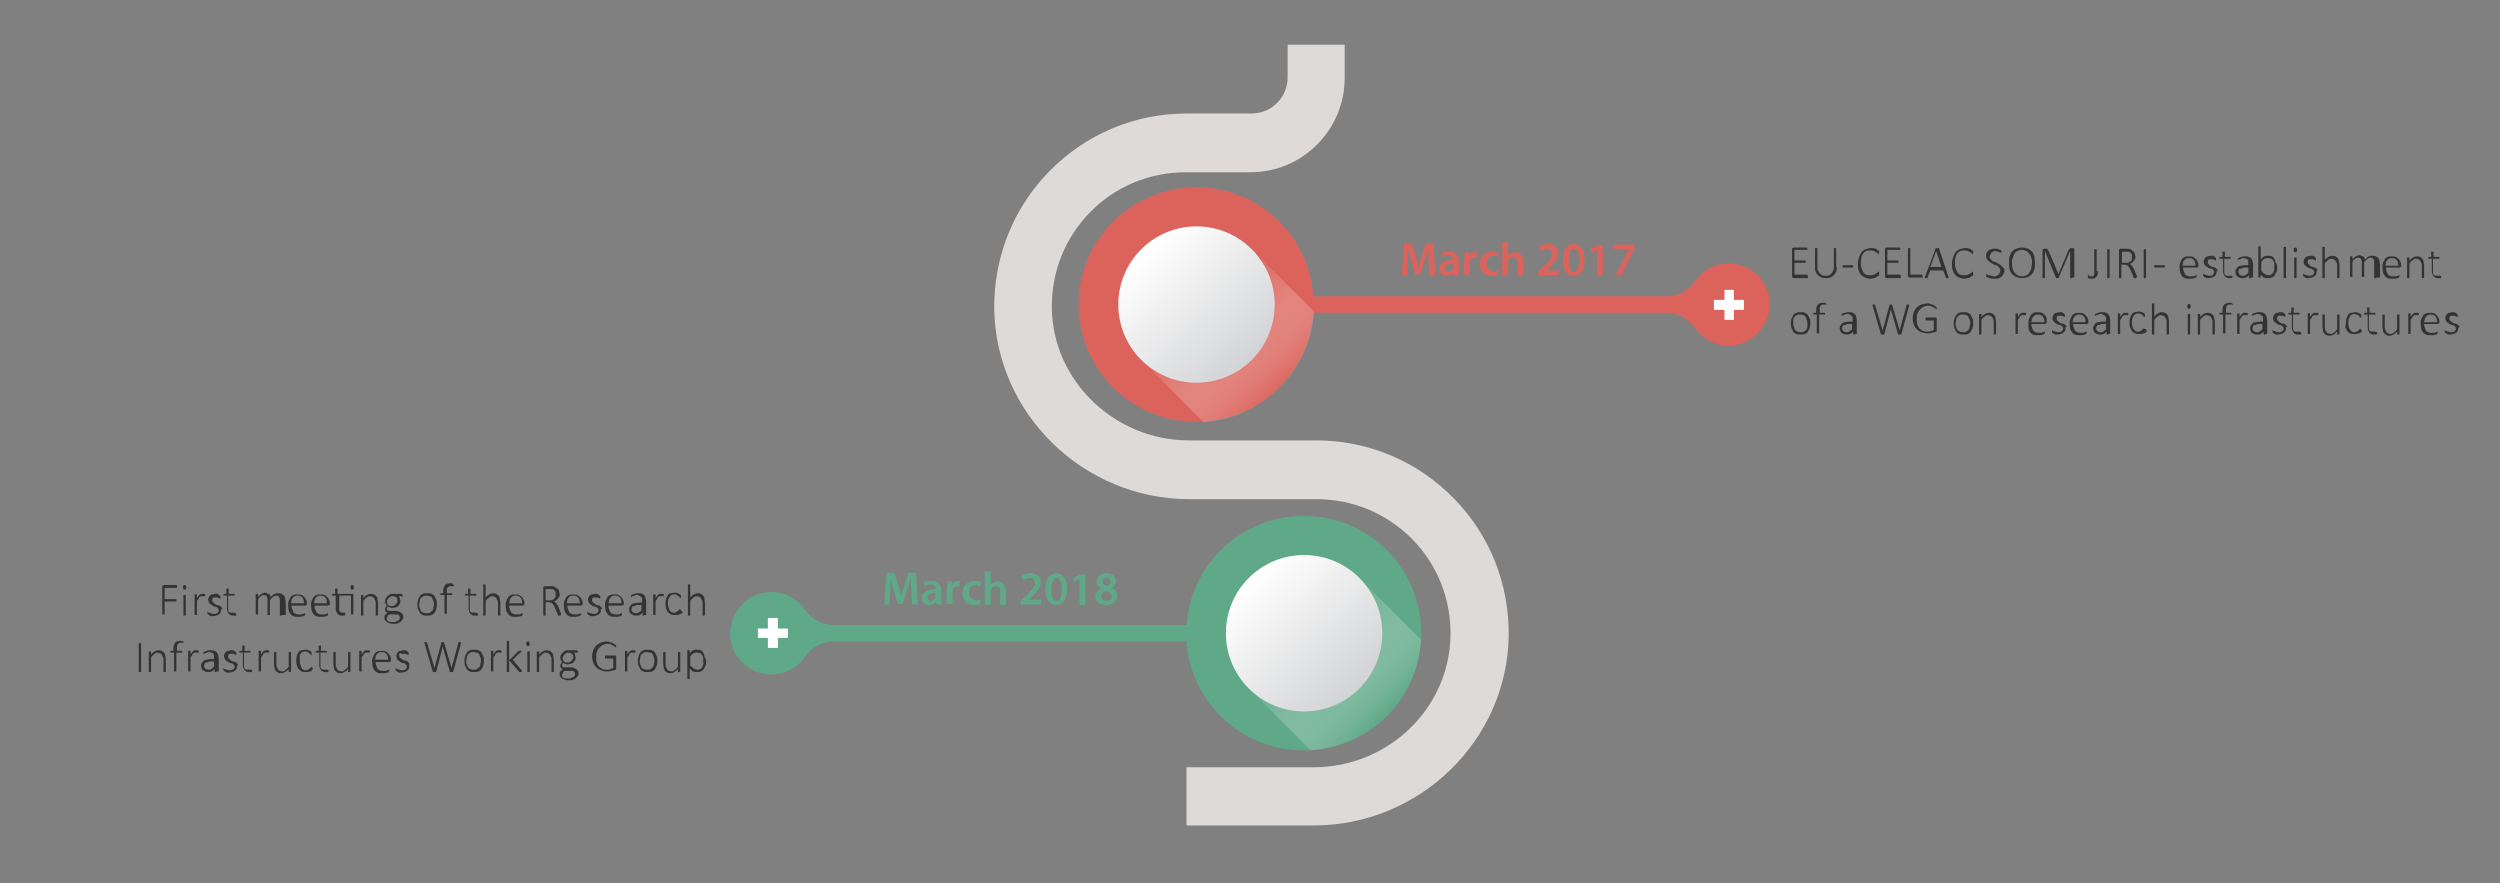 <?xml version="1.0" encoding="utf-8"?>
<!-- Generator: Adobe Illustrator 22.1.0, SVG Export Plug-In . SVG Version: 6.00 Build 0)  -->
<svg version="1.1" id="Capa_1" xmlns="http://www.w3.org/2000/svg" xmlns:xlink="http://www.w3.org/1999/xlink" x="0px" y="0px"
	 viewBox="0 0 425.2 150.2" style="enable-background:new 0 0 425.2 150.2;" xml:space="preserve">
<rect x="0" y="0" width="425.2" height="150.2" fill="#808080" stroke="none"/>
<style type="text/css">
	.st0{fill:#F6F6F6;}
	.st1{fill:#EDEDED;}
	.st2{fill:none;stroke:#DADADA;stroke-width:4;stroke-miterlimit:10;}
	.st3{fill:#F39200;}
	.st4{fill:#FFFFFF;}
	.st5{fill:#333333;}
	.st6{fill:#3AAA35;}
	.st7{fill:#936037;}
	.st8{fill:#2AB9CF;}
	.st9{fill:#EA5B0C;}
	.st10{fill:#00A19A;}
	.st11{fill:#1F335E;}
	.st12{fill:#E6007E;}
	.st13{fill:#F9B233;}
	.st14{fill:#EA4C95;}
	.st15{fill:#95C11F;}
	.st16{fill:#B17F4A;}
	.st17{fill:#92CAEC;}
	.st18{fill:#F18A56;}
	.st19{fill:#59BEBC;}
	.st20{fill:#92CAEC;stroke:#1F335E;stroke-width:2;stroke-miterlimit:10;}
	.st21{fill:#2AB9CF;stroke:#1F335E;stroke-width:2;stroke-miterlimit:10;}
	.st22{fill:#1BA0AE;stroke:#1F335E;stroke-width:2;stroke-miterlimit:10;}
	.st23{fill:#C6C6C6;}
	.st24{fill:#DB635B;}
	.st25{fill:url(#XMLID_2_);}
	.st26{fill:url(#XMLID_3_);}
	.st27{fill:#60A988;}
	.st28{fill:url(#XMLID_103_);}
	.st29{fill:url(#XMLID_104_);}
	.st30{fill:#DEDAD8;}
	.st31{fill:#795F6D;}
	.st32{fill:url(#XMLID_105_);}
	.st33{fill:url(#XMLID_106_);}
	.st34{fill:url(#XMLID_107_);}
	.st35{fill:url(#XMLID_108_);}
	.st36{fill:url(#XMLID_109_);}
	.st37{fill:url(#XMLID_110_);}
	.st38{fill:#F0A617;}
	.st39{fill:url(#XMLID_111_);}
	.st40{fill:url(#XMLID_112_);}
	.st41{fill:#058181;}
	.st42{fill:url(#XMLID_113_);}
	.st43{fill:url(#XMLID_114_);}
	.st44{fill:url(#XMLID_115_);}
	.st45{fill:url(#XMLID_116_);}
	.st46{fill:#E9814D;}
	.st47{fill:url(#XMLID_117_);}
	.st48{fill:url(#XMLID_118_);}
	.st49{fill:url(#XMLID_119_);}
	.st50{fill:url(#XMLID_120_);}
	.st51{fill:none;stroke:#9D9D9C;stroke-width:0.25;stroke-miterlimit:10;}
	.st52{fill:url(#XMLID_121_);}
	.st53{fill:url(#XMLID_122_);}
	.st54{fill:url(#XMLID_123_);}
	.st55{fill:url(#XMLID_124_);}
	.st56{fill:url(#XMLID_125_);}
	.st57{fill:url(#XMLID_126_);}
	.st58{fill:url(#XMLID_127_);}
	.st59{fill:url(#XMLID_128_);}
	.st60{fill:url(#XMLID_129_);}
	.st61{fill:url(#XMLID_130_);}
	.st62{fill:url(#XMLID_131_);}
	.st63{fill:url(#XMLID_132_);}
	.st64{fill:url(#XMLID_133_);}
	.st65{fill:url(#XMLID_134_);}
	.st66{fill:url(#XMLID_135_);}
	.st67{fill:url(#XMLID_136_);}
</style>
<g>
	<g id="XMLID_163_">
		<g id="XMLID_170_">
			<path id="XMLID_172_" class="st24" d="M206.8,53.2h76.6c1.9,0,3.7,0.9,4.8,2.5c1.3,1.9,3.5,3.2,6,3.1c3.6-0.1,6.6-3.1,6.8-6.7
				c0.2-4-3-7.3-7-7.3c-2.4,0-4.5,1.2-5.7,3c-1.1,1.6-2.9,2.6-4.8,2.6h-76.6V53.2z"/>
			<polygon id="XMLID_171_" class="st4" points="296.6,51 294.9,51 294.9,49.3 293.3,49.3 293.3,51 291.5,51 291.5,52.7 293.3,52.7 
				293.3,54.4 294.9,54.4 294.9,52.7 296.6,52.7 			"/>
		</g>
		<g id="XMLID_164_">
			<g id="XMLID_165_">
				<g id="XMLID_168_">
					<path id="XMLID_169_" class="st24" d="M217.6,37.7c4.2,4.2,6.1,9.8,5.8,15.2c-0.3,4.7-2.2,9.4-5.8,13c-3.6,3.6-8.3,5.5-13,5.8
						c-5.5,0.3-11.1-1.6-15.3-5.8c-7.8-7.8-7.8-20.4,0-28.2C197.2,29.9,209.8,29.9,217.6,37.7z"/>
				</g>
				<linearGradient id="XMLID_2_" gradientUnits="userSpaceOnUse" x1="203.605" y1="51.407" x2="217.69" y2="66.872">
					<stop  offset="0" style="stop-color:#DB635B"/>
					<stop  offset="0.12" style="stop-color:#DD6D65;stop-opacity:0.88"/>
					<stop  offset="0.328" style="stop-color:#E38882;stop-opacity:0.672"/>
					<stop  offset="0.599" style="stop-color:#EEB3AF;stop-opacity:0.401"/>
					<stop  offset="0.919" style="stop-color:#FBEFEE;stop-opacity:8.069444e-02"/>
					<stop  offset="1" style="stop-color:#FFFFFF;stop-opacity:0"/>
				</linearGradient>
				<path id="XMLID_167_" class="st25" d="M212.9,42.4L223.5,53c-0.3,4.7-2.2,9.4-5.8,13c-3.6,3.6-8.3,5.5-13,5.8l-10.5-10.5
					L212.9,42.4z"/>
				<linearGradient id="XMLID_3_" gradientUnits="userSpaceOnUse" x1="194.98" y1="42.766" x2="212.931" y2="61.822">
					<stop  offset="0" style="stop-color:#FFFFFF"/>
					<stop  offset="0.985" style="stop-color:#D2D3D5"/>
					<stop  offset="1" style="stop-color:#D1D2D4"/>
				</linearGradient>
				<circle id="XMLID_166_" class="st26" cx="203.5" cy="51.8" r="13.3"/>
			</g>
		</g>
	</g>
	<g id="XMLID_153_">
		<g id="XMLID_160_">
			<path id="XMLID_162_" class="st27" d="M218.4,106.3h-76.6c-1.9,0-3.7-0.9-4.8-2.5c-1.3-1.9-3.5-3.2-6-3.1
				c-3.6,0.1-6.6,3.1-6.8,6.7c-0.2,4,3,7.3,7,7.3c2.4,0,4.5-1.2,5.7-3c1.1-1.6,2.9-2.6,4.8-2.6h76.6V106.3z"/>
			<polygon id="XMLID_161_" class="st4" points="134,106.9 132.3,106.9 132.3,105.1 130.6,105.1 130.6,106.9 128.9,106.9 
				128.9,108.5 130.6,108.5 130.6,110.2 132.3,110.2 132.3,108.5 134,108.5 			"/>
		</g>
		<g id="XMLID_154_">
			<g id="XMLID_155_">
				<g id="XMLID_158_">
					<path id="XMLID_159_" class="st27" d="M235.9,93.6c4.2,4.2,6.1,9.8,5.8,15.2c-0.3,4.7-2.2,9.4-5.8,13c-3.6,3.6-8.3,5.5-13,5.8
						c-5.5,0.3-11.1-1.6-15.3-5.8c-7.8-7.8-7.8-20.4,0-28.2C215.4,85.8,228.1,85.8,235.9,93.6z"/>
				</g>
				<linearGradient id="XMLID_103_" gradientUnits="userSpaceOnUse" x1="235.709" y1="121.641" x2="221.107" y2="107.039">
					<stop  offset="0" style="stop-color:#FFFFFF;stop-opacity:0"/>
					<stop  offset="5.859309e-02" style="stop-color:#F3F9F6;stop-opacity:5.859309e-02"/>
					<stop  offset="0.387" style="stop-color:#B4D7C7;stop-opacity:0.387"/>
					<stop  offset="0.664" style="stop-color:#87BEA5;stop-opacity:0.664"/>
					<stop  offset="0.877" style="stop-color:#6AAF90;stop-opacity:0.877"/>
					<stop  offset="1" style="stop-color:#60A988"/>
				</linearGradient>
				<path id="XMLID_157_" class="st28" d="M231.2,98.3l10.5,10.5c-0.3,4.7-2.2,9.4-5.8,13c-3.6,3.6-8.3,5.5-13,5.8l-10.5-10.5
					L231.2,98.3z"/>
				<linearGradient id="XMLID_104_" gradientUnits="userSpaceOnUse" x1="213.207" y1="98.614" x2="231.158" y2="117.67">
					<stop  offset="0" style="stop-color:#FFFFFF"/>
					<stop  offset="0.985" style="stop-color:#D2D3D5"/>
					<stop  offset="1" style="stop-color:#D1D2D4"/>
				</linearGradient>
				<circle id="XMLID_156_" class="st29" cx="221.8" cy="107.7" r="13.3"/>
			</g>
		</g>
	</g>
	<path class="st30" d="M202.3,84.9h21.6c6.2,0,11.9,2.4,16.3,6.8c4.3,4.4,6.6,10.2,6.5,16.4c-0.2,12.4-10.6,22.4-23.3,22.4h-21.6
		c0,3.7,0,9.9,0,9.9h21.6c18,0,32.9-14.4,33.2-32.2c0.1-8.9-3.2-17.2-9.4-23.5c-6.2-6.3-14.5-9.8-23.4-9.8h-21.6
		c-12.6,0-23.1-10.1-23.3-22.4c-0.1-6.2,2.2-12,6.5-16.4c4.3-4.4,10.1-6.8,16.3-6.8h11c8.8,0,16-7.2,16-16V7.6H219v5.6
		c0,3.3-2.7,6.1-6.1,6.1h-11c-8.9,0-17.2,3.5-23.4,9.8c-6.2,6.3-9.5,14.7-9.4,23.5C169.4,70.4,184.3,84.9,202.3,84.9z"/>
</g>
<g>
	<path class="st24" d="M243,44.6c0-0.7-0.1-1.5-0.1-2.3h0c-0.2,0.7-0.4,1.4-0.6,2.1l-0.8,2.3h-0.8l-0.7-2.3
		c-0.2-0.7-0.4-1.4-0.5-2.1h0c0,0.7-0.1,1.6-0.1,2.3l-0.1,2.2h-0.9l0.4-5.4h1.3l0.7,2.2c0.2,0.6,0.4,1.3,0.5,1.9h0
		c0.1-0.6,0.3-1.2,0.5-1.9l0.7-2.2h1.3l0.3,5.4h-1L243,44.6z"/>
	<path class="st24" d="M248.1,45.9c0,0.4,0,0.7,0.1,0.9h-0.9l-0.1-0.4h0c-0.2,0.3-0.6,0.5-1.2,0.5c-0.8,0-1.2-0.6-1.2-1.2
		c0-1,0.9-1.5,2.3-1.5v-0.1c0-0.3-0.1-0.7-0.8-0.7c-0.4,0-0.8,0.1-1,0.3l-0.2-0.6c0.3-0.2,0.8-0.3,1.4-0.3c1.2,0,1.6,0.8,1.6,1.6
		V45.9z M247.1,44.9c-0.7,0-1.4,0.1-1.4,0.7c0,0.4,0.2,0.6,0.6,0.6c0.4,0,0.7-0.3,0.8-0.5c0-0.1,0-0.1,0-0.2V44.9z"/>
	<path class="st24" d="M249.1,44.2c0-0.5,0-0.9,0-1.3h0.8l0,0.7h0c0.2-0.5,0.6-0.8,1.1-0.8c0.1,0,0.2,0,0.2,0v0.9
		c-0.1,0-0.2,0-0.3,0c-0.5,0-0.8,0.3-0.9,0.7c0,0.1,0,0.2,0,0.3v2h-1V44.2z"/>
	<path class="st24" d="M254.8,46.7c-0.2,0.1-0.6,0.2-1.1,0.2c-1.2,0-2-0.8-2-2c0-1.2,0.8-2.1,2.2-2.1c0.4,0,0.7,0.1,1,0.2l-0.2,0.7
		c-0.2-0.1-0.4-0.2-0.7-0.2c-0.8,0-1.2,0.6-1.2,1.3c0,0.8,0.5,1.3,1.2,1.3c0.3,0,0.6-0.1,0.8-0.2L254.8,46.7z"/>
	<path class="st24" d="M255.5,41.2h1v2.3h0c0.1-0.2,0.3-0.3,0.5-0.4c0.2-0.1,0.4-0.2,0.7-0.2c0.7,0,1.4,0.4,1.4,1.7v2.3h-1v-2.2
		c0-0.6-0.2-1-0.8-1c-0.4,0-0.7,0.3-0.8,0.6c0,0.1,0,0.2,0,0.3v2.3h-1V41.2z"/>
	<path class="st24" d="M261.6,46.8v-0.6l0.6-0.6c1.2-1.1,1.8-1.8,1.8-2.4c0-0.5-0.2-0.9-0.9-0.9c-0.5,0-0.8,0.2-1.1,0.4l-0.3-0.7
		c0.4-0.3,0.9-0.5,1.6-0.5c1.2,0,1.7,0.7,1.7,1.6c0,0.9-0.7,1.6-1.6,2.5l-0.4,0.4v0h2.1v0.8H261.6z"/>
	<path class="st24" d="M269.5,44.2c0,1.7-0.7,2.7-1.9,2.7c-1.2,0-1.8-1.1-1.8-2.7c0-1.6,0.7-2.7,1.9-2.7
		C268.9,41.6,269.5,42.7,269.5,44.2z M266.8,44.3c0,1.3,0.3,1.9,0.9,1.9c0.6,0,0.9-0.7,0.9-2c0-1.2-0.3-1.9-0.9-1.9
		C267.1,42.3,266.8,43,266.8,44.3z"/>
	<path class="st24" d="M271.7,42.5L271.7,42.5l-1,0.5l-0.2-0.7l1.3-0.6h0.8v5.2h-1V42.5z"/>
	<path class="st24" d="M278,41.6v0.6l-2.2,4.6h-1l2.2-4.4v0h-2.5v-0.8H278z"/>
</g>
<g>
	<path class="st5" d="M307.5,47.1C307.5,47.1,307.5,47.1,307.5,47.1c0,0.1,0,0.1,0,0.2s0,0,0,0s0,0-0.1,0h-2.4c0,0-0.1,0-0.1-0.1
		c0,0-0.1-0.1-0.1-0.2v-4.6c0-0.1,0-0.2,0.1-0.2c0,0,0.1-0.1,0.1-0.1h2.3c0,0,0,0,0.1,0s0,0,0,0c0,0,0,0,0,0.1c0,0,0,0.1,0,0.1
		c0,0,0,0.1,0,0.1c0,0,0,0,0,0.1c0,0,0,0,0,0s0,0-0.1,0h-2.1v1.8h1.8c0,0,0,0,0.1,0s0,0,0,0c0,0,0,0,0,0.1c0,0,0,0.1,0,0.1
		c0,0,0,0.1,0,0.1c0,0,0,0,0,0.1c0,0,0,0,0,0s0,0-0.1,0h-1.8v2h2.1c0,0,0,0,0.1,0s0,0,0,0S307.5,46.9,307.5,47.1
		C307.5,47,307.5,47,307.5,47.1z"/>
	<path class="st5" d="M312.4,45.4c0,0.3,0,0.6-0.1,0.8c-0.1,0.2-0.2,0.4-0.4,0.6c-0.2,0.2-0.4,0.3-0.6,0.4c-0.2,0.1-0.5,0.1-0.8,0.1
		c-0.3,0-0.5,0-0.7-0.1c-0.2-0.1-0.4-0.2-0.6-0.4c-0.2-0.2-0.3-0.4-0.4-0.6c-0.1-0.2-0.1-0.5-0.1-0.8v-3.2c0,0,0,0,0,0s0,0,0,0
		s0,0,0.1,0c0,0,0.1,0,0.1,0c0,0,0.1,0,0.1,0s0.1,0,0.1,0c0,0,0,0,0,0s0,0,0,0v3.1c0,0.3,0,0.5,0.1,0.7c0.1,0.2,0.2,0.3,0.3,0.5
		c0.1,0.1,0.3,0.2,0.4,0.3c0.2,0.1,0.4,0.1,0.6,0.1c0.2,0,0.4,0,0.6-0.1c0.2-0.1,0.3-0.2,0.4-0.3c0.1-0.1,0.2-0.3,0.3-0.5
		c0.1-0.2,0.1-0.4,0.1-0.7v-3.1c0,0,0,0,0,0s0,0,0,0c0,0,0,0,0.1,0s0.1,0,0.1,0c0,0,0.1,0,0.1,0s0.1,0,0.1,0c0,0,0,0,0,0s0,0,0,0
		V45.4z"/>
	<path class="st5" d="M315.2,45.3c0,0.1,0,0.1,0,0.2c0,0,0,0-0.1,0h-1.6c0,0-0.1,0-0.1,0c0,0,0-0.1,0-0.2s0-0.1,0-0.2
		c0,0,0.1,0,0.1,0h1.6c0,0,0,0,0,0c0,0,0,0,0,0C315.2,45.2,315.2,45.2,315.2,45.3C315.2,45.2,315.2,45.3,315.2,45.3z"/>
	<path class="st5" d="M319.6,46.6C319.6,46.6,319.6,46.6,319.6,46.6c0,0.1,0,0.1,0,0.1c0,0,0,0,0,0.1c0,0,0,0-0.1,0.1
		c0,0-0.1,0.1-0.2,0.1c-0.1,0.1-0.2,0.1-0.3,0.2c-0.1,0.1-0.3,0.1-0.4,0.1s-0.3,0.1-0.5,0.1c-0.3,0-0.6-0.1-0.9-0.2
		s-0.5-0.3-0.7-0.5c-0.2-0.2-0.3-0.5-0.4-0.8s-0.1-0.7-0.1-1.1c0-0.4,0.1-0.8,0.2-1.1c0.1-0.3,0.3-0.6,0.4-0.8
		c0.2-0.2,0.4-0.4,0.7-0.5c0.3-0.1,0.6-0.2,0.9-0.2c0.2,0,0.3,0,0.4,0c0.1,0,0.3,0.1,0.4,0.1c0.1,0,0.2,0.1,0.3,0.2
		c0.1,0.1,0.2,0.1,0.2,0.1s0.1,0.1,0.1,0.1c0,0,0,0,0,0.1c0,0,0,0,0,0.1c0,0,0,0.1,0,0.1c0,0,0,0.1,0,0.1s0,0.1,0,0.1c0,0,0,0,0,0
		c0,0,0,0,0,0c0,0-0.1,0-0.2-0.1s-0.2-0.1-0.3-0.2c-0.1-0.1-0.2-0.1-0.4-0.2s-0.3-0.1-0.6-0.1c-0.2,0-0.5,0-0.7,0.1
		c-0.2,0.1-0.4,0.2-0.5,0.4c-0.1,0.2-0.3,0.4-0.3,0.7c-0.1,0.3-0.1,0.6-0.1,0.9c0,0.3,0,0.6,0.1,0.9c0.1,0.3,0.2,0.5,0.3,0.7
		c0.1,0.2,0.3,0.3,0.5,0.4s0.4,0.1,0.7,0.1c0.2,0,0.4,0,0.6-0.1c0.2-0.1,0.3-0.1,0.4-0.2c0.1-0.1,0.2-0.1,0.3-0.2
		c0.1-0.1,0.1-0.1,0.2-0.1c0,0,0,0,0,0c0,0,0,0,0,0c0,0,0,0,0,0.1S319.6,46.5,319.6,46.6z"/>
	<path class="st5" d="M323.3,47.1C323.3,47.1,323.3,47.1,323.3,47.1c0,0.1,0,0.1,0,0.2s0,0,0,0s0,0-0.1,0h-2.4c0,0-0.1,0-0.1-0.1
		c0,0-0.1-0.1-0.1-0.2v-4.6c0-0.1,0-0.2,0.1-0.2c0,0,0.1-0.1,0.1-0.1h2.3c0,0,0,0,0.1,0s0,0,0,0c0,0,0,0,0,0.1c0,0,0,0.1,0,0.1
		c0,0,0,0.1,0,0.1c0,0,0,0,0,0.1c0,0,0,0,0,0s0,0-0.1,0H321v1.8h1.8c0,0,0,0,0.1,0s0,0,0,0c0,0,0,0,0,0.1c0,0,0,0.1,0,0.1
		c0,0,0,0.1,0,0.1c0,0,0,0,0,0.1c0,0,0,0,0,0s0,0-0.1,0H321v2h2.1c0,0,0,0,0.1,0s0,0,0,0S323.3,46.9,323.3,47.1
		C323.3,47,323.3,47,323.3,47.1z"/>
	<path class="st5" d="M327,47C327,47.1,327,47.1,327,47c0,0.1,0,0.1,0,0.2c0,0,0,0,0,0s0,0-0.1,0h-2.2c0,0-0.1,0-0.1-0.1
		c0,0-0.1-0.1-0.1-0.2v-4.7c0,0,0,0,0,0s0,0,0,0c0,0,0,0,0.1,0s0.1,0,0.1,0c0,0,0.1,0,0.1,0c0,0,0.1,0,0.1,0c0,0,0,0,0,0s0,0,0,0
		v4.5h1.9c0,0,0,0,0.1,0s0,0,0,0C327,46.9,327,46.9,327,47C327,47,327,47,327,47z"/>
	<path class="st5" d="M331.4,47.1C331.4,47.1,331.4,47.2,331.4,47.1c0,0.1,0,0.1,0,0.2c0,0,0,0-0.1,0s-0.1,0-0.1,0s-0.1,0-0.1,0
		c0,0-0.1,0-0.1,0c0,0,0,0,0,0c0,0,0,0,0,0l-0.5-1.3h-2.2l-0.5,1.3c0,0,0,0,0,0c0,0,0,0,0,0c0,0,0,0-0.1,0c0,0-0.1,0-0.1,0
		c-0.1,0-0.1,0-0.1,0c0,0-0.1,0-0.1,0c0,0,0,0,0-0.1c0,0,0-0.1,0-0.1l1.8-4.8c0,0,0,0,0-0.1s0,0,0.1,0c0,0,0.1,0,0.1,0s0.1,0,0.1,0
		c0,0,0.1,0,0.1,0s0.1,0,0.1,0c0,0,0,0,0.1,0c0,0,0,0,0,0.1L331.4,47.1z M329.3,42.7L329.3,42.7l-1,2.7h1.9L329.3,42.7z"/>
	<path class="st5" d="M335.6,46.6C335.6,46.6,335.6,46.6,335.6,46.6c0,0.1,0,0.1,0,0.1c0,0,0,0,0,0.1c0,0,0,0-0.1,0.1
		c0,0-0.1,0.1-0.2,0.1c-0.1,0.1-0.2,0.1-0.3,0.2c-0.1,0.1-0.3,0.1-0.4,0.1s-0.3,0.1-0.5,0.1c-0.3,0-0.6-0.1-0.9-0.2
		s-0.5-0.3-0.7-0.5c-0.2-0.2-0.3-0.5-0.4-0.8s-0.1-0.7-0.1-1.1c0-0.4,0.1-0.8,0.2-1.1c0.1-0.3,0.3-0.6,0.4-0.8
		c0.2-0.2,0.4-0.4,0.7-0.5c0.3-0.1,0.6-0.2,0.9-0.2c0.2,0,0.3,0,0.4,0c0.1,0,0.3,0.1,0.4,0.1c0.1,0,0.2,0.1,0.3,0.2
		c0.1,0.1,0.2,0.1,0.2,0.1s0.1,0.1,0.1,0.1c0,0,0,0,0,0.1c0,0,0,0,0,0.1c0,0,0,0.1,0,0.1c0,0,0,0.1,0,0.1s0,0.1,0,0.1c0,0,0,0,0,0
		c0,0,0,0,0,0c0,0-0.1,0-0.2-0.1s-0.2-0.1-0.3-0.2c-0.1-0.1-0.2-0.1-0.4-0.2s-0.3-0.1-0.6-0.1c-0.2,0-0.5,0-0.7,0.1
		c-0.2,0.1-0.4,0.2-0.5,0.4c-0.1,0.2-0.3,0.4-0.3,0.7c-0.1,0.3-0.1,0.6-0.1,0.9c0,0.3,0,0.6,0.1,0.9c0.1,0.3,0.2,0.5,0.3,0.7
		c0.1,0.2,0.3,0.3,0.5,0.4s0.4,0.1,0.7,0.1c0.2,0,0.4,0,0.6-0.1c0.2-0.1,0.3-0.1,0.4-0.2c0.1-0.1,0.2-0.1,0.3-0.2
		c0.1-0.1,0.1-0.1,0.2-0.1c0,0,0,0,0,0c0,0,0,0,0,0c0,0,0,0,0,0.1S335.6,46.5,335.6,46.6z"/>
	<path class="st5" d="M340.9,45.9c0,0.2,0,0.4-0.1,0.6c-0.1,0.2-0.2,0.3-0.3,0.5c-0.1,0.1-0.3,0.2-0.5,0.3c-0.2,0.1-0.4,0.1-0.7,0.1
		c-0.2,0-0.3,0-0.5,0c-0.1,0-0.3-0.1-0.4-0.1c-0.1,0-0.2-0.1-0.3-0.1c-0.1,0-0.1-0.1-0.2-0.1c0,0,0-0.1-0.1-0.1c0,0,0-0.1,0-0.2
		c0,0,0-0.1,0-0.1c0,0,0-0.1,0-0.1c0,0,0,0,0,0c0,0,0,0,0,0c0,0,0.1,0,0.2,0.1s0.2,0.1,0.3,0.1s0.2,0.1,0.4,0.1
		c0.1,0,0.3,0.1,0.5,0.1c0.2,0,0.3,0,0.4-0.1s0.2-0.1,0.3-0.2c0.1-0.1,0.2-0.2,0.2-0.3c0.1-0.1,0.1-0.3,0.1-0.4c0-0.2,0-0.3-0.1-0.4
		c-0.1-0.1-0.2-0.2-0.3-0.3c-0.1-0.1-0.2-0.2-0.4-0.2s-0.3-0.1-0.4-0.2c-0.1-0.1-0.3-0.1-0.4-0.2s-0.3-0.2-0.4-0.3
		c-0.1-0.1-0.2-0.2-0.3-0.4c-0.1-0.1-0.1-0.3-0.1-0.5c0-0.2,0-0.4,0.1-0.5s0.2-0.3,0.3-0.4c0.1-0.1,0.3-0.2,0.5-0.2
		c0.2-0.1,0.4-0.1,0.6-0.1c0.1,0,0.2,0,0.3,0s0.2,0,0.3,0.1s0.2,0.1,0.3,0.1c0.1,0,0.1,0.1,0.2,0.1c0,0,0,0,0,0.1c0,0,0,0,0,0
		c0,0,0,0,0,0.1c0,0,0,0.1,0,0.1c0,0,0,0.1,0,0.1s0,0.1,0,0.1s0,0,0,0s0,0,0,0c0,0-0.1,0-0.1-0.1s-0.1-0.1-0.2-0.1
		c-0.1,0-0.2-0.1-0.3-0.1c-0.1,0-0.3-0.1-0.4-0.1c-0.2,0-0.3,0-0.4,0.1c-0.1,0-0.2,0.1-0.3,0.2c-0.1,0.1-0.1,0.2-0.2,0.3
		c0,0.1-0.1,0.2-0.1,0.3c0,0.2,0,0.3,0.1,0.4c0.1,0.1,0.2,0.2,0.3,0.3c0.1,0.1,0.2,0.2,0.4,0.2c0.1,0.1,0.3,0.1,0.4,0.2
		c0.1,0.1,0.3,0.1,0.4,0.2c0.1,0.1,0.3,0.2,0.4,0.3c0.1,0.1,0.2,0.2,0.3,0.4C340.9,45.5,340.9,45.7,340.9,45.9z"/>
	<path class="st5" d="M346.1,44.7c0,0.4,0,0.8-0.1,1.1c-0.1,0.3-0.2,0.6-0.4,0.8c-0.2,0.2-0.4,0.4-0.7,0.5s-0.6,0.2-1,0.2
		s-0.7-0.1-1-0.2s-0.5-0.3-0.7-0.5c-0.2-0.2-0.3-0.5-0.4-0.8s-0.1-0.7-0.1-1.1c0-0.4,0-0.8,0.1-1.1c0.1-0.3,0.2-0.6,0.4-0.8
		c0.2-0.2,0.4-0.4,0.7-0.5c0.3-0.1,0.6-0.2,1-0.2c0.4,0,0.7,0.1,1,0.2c0.3,0.1,0.5,0.3,0.7,0.5s0.3,0.5,0.4,0.8
		C346,43.9,346.1,44.3,346.1,44.7z M345.6,44.7c0-0.3,0-0.6-0.1-0.8c-0.1-0.3-0.1-0.5-0.3-0.7s-0.3-0.3-0.5-0.5
		c-0.2-0.1-0.5-0.2-0.8-0.2c-0.3,0-0.6,0.1-0.8,0.2s-0.4,0.3-0.5,0.5c-0.1,0.2-0.2,0.4-0.3,0.7s-0.1,0.5-0.1,0.8
		c0,0.3,0,0.6,0.1,0.9c0.1,0.3,0.1,0.5,0.3,0.7c0.1,0.2,0.3,0.3,0.5,0.5c0.2,0.1,0.5,0.2,0.8,0.2c0.3,0,0.6-0.1,0.8-0.2
		c0.2-0.1,0.4-0.3,0.5-0.5s0.2-0.4,0.3-0.7C345.5,45.3,345.6,45,345.6,44.7z"/>
	<path class="st5" d="M352.5,47.2C352.5,47.2,352.5,47.2,352.5,47.2C352.5,47.2,352.5,47.3,352.5,47.2c-0.1,0.1-0.1,0.1-0.1,0.1
		c0,0-0.1,0-0.1,0c0,0-0.1,0-0.1,0s-0.1,0-0.1,0c0,0,0,0,0,0s0,0,0,0v-4.6h0l-2,4.6c0,0,0,0,0,0c0,0,0,0,0,0c0,0,0,0-0.1,0
		c0,0-0.1,0-0.1,0c0,0-0.1,0-0.1,0c0,0,0,0-0.1,0c0,0,0,0,0,0c0,0,0,0,0,0l-1.9-4.6h0v4.6c0,0,0,0,0,0s0,0,0,0s0,0-0.1,0
		c0,0-0.1,0-0.1,0c0,0-0.1,0-0.1,0c0,0-0.1,0-0.1,0c0,0,0,0,0,0c0,0,0,0,0,0v-4.7c0-0.1,0-0.2,0.1-0.2c0,0,0.1-0.1,0.1-0.1h0.3
		c0.1,0,0.1,0,0.2,0c0,0,0.1,0,0.1,0.1c0,0,0.1,0.1,0.1,0.1c0,0,0,0.1,0.1,0.1l1.7,4h0l1.7-4c0-0.1,0.1-0.1,0.1-0.2
		c0,0,0.1-0.1,0.1-0.1c0,0,0.1,0,0.1-0.1c0,0,0.1,0,0.1,0h0.3c0,0,0,0,0.1,0c0,0,0,0,0.1,0c0,0,0,0,0.1,0.1c0,0,0,0.1,0,0.1V47.2z"
		/>
	<path class="st5" d="M356.8,46.1c0,0.2,0,0.4,0,0.5c0,0.2-0.1,0.3-0.2,0.4c-0.1,0.1-0.2,0.2-0.3,0.3s-0.3,0.1-0.5,0.1
		c-0.1,0-0.1,0-0.2,0c-0.1,0-0.1,0-0.2,0c-0.1,0-0.1,0-0.2-0.1s-0.1,0-0.1-0.1c0,0,0,0,0,0s0,0,0,0c0,0,0,0,0-0.1c0,0,0-0.1,0-0.1
		c0,0,0-0.1,0-0.1c0,0,0,0,0-0.1c0,0,0,0,0,0c0,0,0,0,0,0c0,0,0,0,0.1,0c0,0,0.1,0,0.1,0.1c0,0,0.1,0,0.2,0.1c0.1,0,0.1,0,0.2,0
		c0.1,0,0.2,0,0.2,0c0.1,0,0.1-0.1,0.2-0.1c0-0.1,0.1-0.2,0.1-0.3c0-0.1,0-0.3,0-0.5v-3.7c0,0,0,0,0,0s0,0,0,0c0,0,0,0,0.1,0
		s0.1,0,0.1,0c0,0,0.1,0,0.1,0s0.1,0,0.1,0c0,0,0,0,0,0s0,0,0,0V46.1z"/>
	<path class="st5" d="M358.8,47.2C358.8,47.2,358.8,47.2,358.8,47.2C358.8,47.2,358.7,47.3,358.8,47.2c-0.1,0.1-0.1,0.1-0.1,0.1
		c0,0-0.1,0-0.1,0c0,0-0.1,0-0.1,0s-0.1,0-0.1,0c0,0,0,0,0,0s0,0,0,0v-4.9c0,0,0,0,0,0c0,0,0,0,0,0s0,0,0.1,0c0,0,0.1,0,0.1,0
		c0,0,0.1,0,0.1,0c0,0,0.1,0,0.1,0c0,0,0,0,0,0s0,0,0,0V47.2z"/>
	<path class="st5" d="M363.4,47.2C363.4,47.2,363.4,47.2,363.4,47.2C363.4,47.2,363.4,47.2,363.4,47.2c-0.1,0.1-0.1,0.1-0.1,0.1
		c0,0-0.1,0-0.1,0c0,0-0.1,0-0.1,0c0,0-0.1,0-0.1,0c0,0,0,0-0.1,0c0,0,0,0,0-0.1l-0.5-1.2c-0.1-0.1-0.1-0.3-0.2-0.4
		s-0.1-0.2-0.2-0.3c-0.1-0.1-0.2-0.2-0.3-0.2s-0.3-0.1-0.4-0.1h-0.5v2.3c0,0,0,0,0,0s0,0,0,0c0,0,0,0-0.1,0c0,0-0.1,0-0.1,0
		c0,0-0.1,0-0.1,0s-0.1,0-0.1,0c0,0,0,0,0,0s0,0,0,0v-4.7c0-0.1,0-0.2,0.1-0.2c0,0,0.1-0.1,0.1-0.1h0.9c0.1,0,0.2,0,0.3,0
		s0.2,0,0.2,0c0.2,0,0.4,0.1,0.5,0.2c0.1,0.1,0.3,0.2,0.4,0.3s0.2,0.2,0.2,0.4c0,0.1,0.1,0.3,0.1,0.5c0,0.2,0,0.3-0.1,0.4
		s-0.1,0.2-0.2,0.3s-0.2,0.2-0.3,0.3c-0.1,0.1-0.3,0.1-0.4,0.2c0.1,0,0.2,0.1,0.2,0.1c0.1,0.1,0.1,0.1,0.2,0.2s0.1,0.2,0.2,0.3
		c0.1,0.1,0.1,0.2,0.2,0.4l0.5,1.2C363.4,47,363.4,47.1,363.4,47.2C363.4,47.1,363.4,47.2,363.4,47.2z M362.6,43.6
		c0-0.2,0-0.4-0.1-0.5c-0.1-0.1-0.3-0.3-0.5-0.3c-0.1,0-0.2,0-0.2,0c-0.1,0-0.2,0-0.3,0h-0.6v1.9h0.7c0.2,0,0.4,0,0.5-0.1
		s0.3-0.1,0.3-0.2c0.1-0.1,0.2-0.2,0.2-0.3S362.6,43.7,362.6,43.6z"/>
	<path class="st5" d="M365,47.2C365,47.2,365,47.2,365,47.2C365,47.2,365,47.3,365,47.2c-0.1,0.1-0.1,0.1-0.1,0.1c0,0-0.1,0-0.1,0
		c0,0-0.1,0-0.1,0s-0.1,0-0.1,0c0,0,0,0,0,0s0,0,0,0v-4.9c0,0,0,0,0,0c0,0,0,0,0,0s0,0,0.1,0c0,0,0.1,0,0.1,0c0,0,0.1,0,0.1,0
		c0,0,0.1,0,0.1,0c0,0,0,0,0,0s0,0,0,0V47.2z"/>
	<path class="st5" d="M368.2,45.3c0,0.1,0,0.1,0,0.2c0,0,0,0-0.1,0h-1.6c0,0-0.1,0-0.1,0c0,0,0-0.1,0-0.2s0-0.1,0-0.2
		c0,0,0.1,0,0.1,0h1.6c0,0,0,0,0,0c0,0,0,0,0,0C368.2,45.2,368.2,45.2,368.2,45.3C368.2,45.2,368.2,45.3,368.2,45.3z"/>
	<path class="st5" d="M373.9,45.2c0,0.1,0,0.2-0.1,0.2c0,0-0.1,0.1-0.1,0.1h-2.4c0,0.2,0,0.4,0.1,0.6s0.1,0.3,0.2,0.5
		c0.1,0.1,0.2,0.2,0.4,0.3c0.2,0.1,0.4,0.1,0.6,0.1c0.2,0,0.3,0,0.4,0c0.1,0,0.2-0.1,0.3-0.1c0.1,0,0.2-0.1,0.2-0.1
		c0.1,0,0.1,0,0.1,0c0,0,0,0,0,0c0,0,0,0,0,0s0,0,0,0.1s0,0.1,0,0.1c0,0,0,0,0,0.1c0,0,0,0,0,0s0,0,0,0s0,0,0,0c0,0-0.1,0-0.1,0.1
		c-0.1,0-0.2,0.1-0.3,0.1s-0.2,0.1-0.4,0.1s-0.3,0-0.5,0c-0.3,0-0.5,0-0.7-0.1s-0.4-0.2-0.5-0.4c-0.1-0.2-0.3-0.4-0.3-0.6
		s-0.1-0.5-0.1-0.8c0-0.3,0-0.6,0.1-0.8c0.1-0.2,0.2-0.4,0.3-0.6c0.1-0.2,0.3-0.3,0.5-0.4c0.2-0.1,0.4-0.1,0.7-0.1
		c0.3,0,0.5,0,0.7,0.1s0.3,0.2,0.5,0.4s0.2,0.3,0.3,0.5C373.9,44.7,373.9,44.9,373.9,45.2L373.9,45.2z M373.4,45.1
		c0-0.4-0.1-0.7-0.3-0.9s-0.4-0.3-0.8-0.3c-0.2,0-0.3,0-0.5,0.1c-0.1,0.1-0.2,0.2-0.3,0.3c-0.1,0.1-0.2,0.2-0.2,0.4
		c0,0.1-0.1,0.3-0.1,0.5H373.4z"/>
	<path class="st5" d="M377,46.2c0,0.2,0,0.3-0.1,0.5s-0.2,0.2-0.3,0.3c-0.1,0.1-0.3,0.2-0.4,0.2c-0.2,0-0.3,0.1-0.5,0.1
		c-0.1,0-0.2,0-0.3,0s-0.2,0-0.3-0.1c-0.1,0-0.2-0.1-0.2-0.1c-0.1,0-0.1-0.1-0.1-0.1c0,0,0-0.1-0.1-0.1c0,0,0-0.1,0-0.2
		c0,0,0-0.1,0-0.1c0,0,0,0,0-0.1s0,0,0,0c0,0,0,0,0,0c0,0,0.1,0,0.1,0.1s0.1,0.1,0.2,0.1s0.2,0.1,0.3,0.1s0.2,0.1,0.4,0.1
		c0.1,0,0.2,0,0.3,0c0.1,0,0.2-0.1,0.3-0.1c0.1-0.1,0.1-0.1,0.2-0.2c0-0.1,0.1-0.2,0.1-0.3s0-0.2-0.1-0.3c-0.1-0.1-0.1-0.1-0.2-0.2
		c-0.1-0.1-0.2-0.1-0.3-0.1c-0.1,0-0.2-0.1-0.3-0.1s-0.2-0.1-0.3-0.2c-0.1-0.1-0.2-0.1-0.3-0.2c-0.1-0.1-0.2-0.2-0.2-0.3
		c-0.1-0.1-0.1-0.2-0.1-0.4c0-0.1,0-0.2,0.1-0.4s0.1-0.2,0.2-0.3s0.2-0.2,0.4-0.2s0.3-0.1,0.5-0.1c0.1,0,0.2,0,0.3,0
		c0.1,0,0.2,0,0.2,0.1c0.1,0,0.1,0,0.2,0.1c0.1,0,0.1,0.1,0.1,0.1s0,0,0.1,0.1c0,0,0,0,0,0s0,0,0,0.1c0,0,0,0,0,0.1s0,0.1,0,0.1
		s0,0,0,0.1s0,0,0,0s0,0,0,0c0,0-0.1,0-0.1,0c0,0-0.1-0.1-0.2-0.1c-0.1,0-0.1-0.1-0.2-0.1s-0.2,0-0.3,0c-0.1,0-0.2,0-0.3,0
		c-0.1,0-0.2,0.1-0.2,0.1c-0.1,0.1-0.1,0.1-0.1,0.2c0,0.1,0,0.1,0,0.2c0,0.1,0,0.2,0.1,0.3c0.1,0.1,0.1,0.1,0.2,0.2s0.2,0.1,0.3,0.2
		s0.2,0.1,0.3,0.1s0.2,0.1,0.3,0.1s0.2,0.1,0.3,0.2s0.2,0.2,0.2,0.3C377,46,377,46.1,377,46.2z"/>
	<path class="st5" d="M379.7,47c0,0.1,0,0.1,0,0.1c0,0,0,0.1,0,0.1s0,0-0.1,0.1c0,0-0.1,0-0.1,0c0,0-0.1,0-0.2,0s-0.1,0-0.2,0
		c-0.2,0-0.3,0-0.4-0.1c-0.1,0-0.2-0.1-0.3-0.2s-0.1-0.2-0.2-0.4s-0.1-0.3-0.1-0.5V44h-0.5c0,0-0.1,0-0.1,0c0,0,0-0.1,0-0.1
		c0,0,0-0.1,0-0.1c0,0,0,0,0-0.1c0,0,0,0,0,0c0,0,0,0,0,0h0.5v-0.9c0,0,0,0,0,0c0,0,0,0,0,0c0,0,0,0,0.1,0c0,0,0.1,0,0.1,0
		c0,0,0.1,0,0.1,0c0,0,0.1,0,0.1,0c0,0,0,0,0,0s0,0,0,0v0.9h1c0,0,0,0,0,0c0,0,0,0,0,0c0,0,0,0,0,0.1c0,0,0,0.1,0,0.1
		c0,0.1,0,0.1,0,0.1c0,0,0,0-0.1,0h-1v2.1c0,0.3,0,0.5,0.1,0.6c0.1,0.1,0.2,0.2,0.4,0.2c0.1,0,0.1,0,0.2,0s0.1,0,0.1,0s0.1,0,0.1,0
		s0.1,0,0.1,0c0,0,0,0,0,0c0,0,0,0,0,0C379.6,46.9,379.6,46.9,379.7,47C379.7,46.9,379.7,46.9,379.7,47z"/>
	<path class="st5" d="M382.9,47.2C382.9,47.2,382.9,47.2,382.9,47.2C382.9,47.3,382.9,47.3,382.9,47.2c-0.1,0.1-0.2,0.1-0.2,0.1
		c0,0-0.1,0-0.1,0s-0.1,0-0.1,0c0,0,0,0,0-0.1v-0.4c-0.2,0.2-0.3,0.3-0.5,0.4s-0.4,0.1-0.6,0.1c-0.2,0-0.4,0-0.5-0.1
		c-0.1,0-0.3-0.1-0.4-0.2s-0.2-0.2-0.2-0.3s-0.1-0.3-0.1-0.4c0-0.2,0-0.4,0.1-0.5c0.1-0.1,0.2-0.3,0.3-0.4s0.3-0.2,0.5-0.2
		c0.2,0,0.4-0.1,0.7-0.1h0.6v-0.3c0-0.2,0-0.3,0-0.4s-0.1-0.2-0.2-0.3S382.1,44,382,44c-0.1,0-0.2-0.1-0.4-0.1c-0.2,0-0.3,0-0.4,0.1
		s-0.2,0.1-0.3,0.1s-0.2,0.1-0.2,0.1c-0.1,0-0.1,0.1-0.1,0.1c0,0,0,0,0,0c0,0,0,0,0,0c0,0,0,0,0-0.1s0,0,0-0.1c0-0.1,0-0.1,0-0.1
		s0-0.1,0.1-0.1c0,0,0.1-0.1,0.2-0.1c0.1,0,0.2-0.1,0.3-0.1c0.1,0,0.2-0.1,0.3-0.1s0.3,0,0.4,0c0.2,0,0.4,0,0.6,0.1
		c0.2,0.1,0.3,0.1,0.4,0.3c0.1,0.1,0.2,0.2,0.2,0.4c0,0.2,0.1,0.3,0.1,0.5V47.2z M382.5,45.5h-0.6c-0.2,0-0.4,0-0.5,0.1
		s-0.3,0.1-0.4,0.1s-0.2,0.1-0.2,0.2c0,0.1-0.1,0.2-0.1,0.3c0,0.2,0.1,0.4,0.2,0.5s0.3,0.2,0.5,0.2c0.2,0,0.4,0,0.5-0.1
		s0.3-0.2,0.5-0.4V45.5z"/>
	<path class="st5" d="M387.3,45.4c0,0.3,0,0.6-0.1,0.8c-0.1,0.2-0.2,0.4-0.3,0.6s-0.3,0.3-0.5,0.4c-0.2,0.1-0.4,0.1-0.7,0.1
		c-0.1,0-0.2,0-0.3,0c-0.1,0-0.2-0.1-0.3-0.1c-0.1,0-0.2-0.1-0.3-0.2c-0.1-0.1-0.2-0.2-0.3-0.3v0.5c0,0,0,0,0,0s0,0,0,0
		c0,0,0,0-0.1,0c0,0-0.1,0-0.1,0s-0.1,0-0.1,0s0,0-0.1,0c0,0,0,0,0,0c0,0,0,0,0,0v-5.3c0,0,0,0,0,0c0,0,0,0,0,0c0,0,0,0,0.1,0
		c0,0,0.1,0,0.1,0c0,0,0.1,0,0.1,0c0,0,0.1,0,0.1,0c0,0,0,0,0,0s0,0,0,0v2.2c0.1-0.1,0.2-0.2,0.3-0.3s0.2-0.1,0.3-0.2
		c0.1,0,0.2-0.1,0.3-0.1c0.1,0,0.2,0,0.3,0c0.3,0,0.5,0,0.7,0.1c0.2,0.1,0.3,0.2,0.4,0.4s0.2,0.4,0.2,0.6
		C387.3,44.9,387.3,45.1,387.3,45.4z M386.8,45.4c0-0.2,0-0.4,0-0.6s-0.1-0.3-0.2-0.5c-0.1-0.1-0.2-0.3-0.3-0.3s-0.3-0.1-0.5-0.1
		c-0.1,0-0.2,0-0.3,0s-0.2,0.1-0.3,0.1s-0.2,0.1-0.3,0.2c-0.1,0.1-0.2,0.2-0.3,0.4v1.5c0.2,0.2,0.4,0.4,0.6,0.5
		c0.2,0.1,0.4,0.2,0.6,0.2c0.2,0,0.3,0,0.5-0.1c0.1-0.1,0.2-0.2,0.3-0.3c0.1-0.1,0.1-0.3,0.2-0.5C386.8,45.8,386.8,45.6,386.8,45.4z
		"/>
	<path class="st5" d="M388.8,47.2C388.8,47.2,388.8,47.2,388.8,47.2C388.8,47.2,388.8,47.3,388.8,47.2c-0.1,0.1-0.1,0.1-0.1,0.1
		c0,0-0.1,0-0.1,0c0,0-0.1,0-0.1,0c0,0-0.1,0-0.1,0c0,0,0,0,0,0c0,0,0,0,0,0v-5.3c0,0,0,0,0,0c0,0,0,0,0,0c0,0,0,0,0.1,0
		c0,0,0.1,0,0.1,0c0,0,0.1,0,0.1,0c0,0,0.1,0,0.1,0c0,0,0,0,0,0s0,0,0,0V47.2z"/>
	<path class="st5" d="M390.7,42.5c0,0.1,0,0.2-0.1,0.3c0,0-0.1,0.1-0.2,0.1c-0.1,0-0.2,0-0.2-0.1s-0.1-0.1-0.1-0.3s0-0.2,0.1-0.3
		c0,0,0.1-0.1,0.2-0.1c0.1,0,0.2,0,0.2,0.1S390.7,42.3,390.7,42.5z M390.6,47.2C390.6,47.2,390.6,47.2,390.6,47.2
		C390.6,47.2,390.6,47.3,390.6,47.2c-0.1,0.1-0.1,0.1-0.1,0.1c0,0-0.1,0-0.1,0c0,0-0.1,0-0.1,0c0,0-0.1,0-0.1,0c0,0,0,0,0,0
		c0,0,0,0,0,0v-3.5c0,0,0,0,0,0c0,0,0,0,0,0c0,0,0,0,0.1,0c0,0,0.1,0,0.1,0c0,0,0.1,0,0.1,0c0,0,0.1,0,0.1,0c0,0,0,0,0,0s0,0,0,0
		V47.2z"/>
	<path class="st5" d="M394,46.2c0,0.2,0,0.3-0.1,0.5s-0.2,0.2-0.3,0.3c-0.1,0.1-0.3,0.2-0.4,0.2c-0.2,0-0.3,0.1-0.5,0.1
		c-0.1,0-0.2,0-0.3,0s-0.2,0-0.3-0.1c-0.1,0-0.2-0.1-0.2-0.1c-0.1,0-0.1-0.1-0.1-0.1c0,0,0-0.1-0.1-0.1c0,0,0-0.1,0-0.2
		c0,0,0-0.1,0-0.1c0,0,0,0,0-0.1s0,0,0,0c0,0,0,0,0,0c0,0,0.1,0,0.1,0.1s0.1,0.1,0.2,0.1s0.2,0.1,0.3,0.1s0.2,0.1,0.4,0.1
		c0.1,0,0.2,0,0.3,0c0.1,0,0.2-0.1,0.3-0.1c0.1-0.1,0.1-0.1,0.2-0.2c0-0.1,0.1-0.2,0.1-0.3s0-0.2-0.1-0.3c-0.1-0.1-0.1-0.1-0.2-0.2
		c-0.1-0.1-0.2-0.1-0.3-0.1c-0.1,0-0.2-0.1-0.3-0.1s-0.2-0.1-0.3-0.2c-0.1-0.1-0.2-0.1-0.3-0.2c-0.1-0.1-0.2-0.2-0.2-0.3
		c-0.1-0.1-0.1-0.2-0.1-0.4c0-0.1,0-0.2,0.1-0.4s0.1-0.2,0.2-0.3s0.2-0.2,0.4-0.2s0.3-0.1,0.5-0.1c0.1,0,0.2,0,0.3,0
		c0.1,0,0.2,0,0.2,0.1c0.1,0,0.1,0,0.2,0.1c0.1,0,0.1,0.1,0.1,0.1s0,0,0.1,0.1c0,0,0,0,0,0s0,0,0,0.1c0,0,0,0,0,0.1s0,0.1,0,0.1
		s0,0,0,0.1s0,0,0,0s0,0,0,0c0,0-0.1,0-0.1,0c0,0-0.1-0.1-0.2-0.1c-0.1,0-0.1-0.1-0.2-0.1s-0.2,0-0.3,0c-0.1,0-0.2,0-0.3,0
		c-0.1,0-0.2,0.1-0.2,0.1c-0.1,0.1-0.1,0.1-0.1,0.2c0,0.1,0,0.1,0,0.2c0,0.1,0,0.2,0.1,0.3c0.1,0.1,0.1,0.1,0.2,0.2s0.2,0.1,0.3,0.2
		s0.2,0.1,0.3,0.1s0.2,0.1,0.3,0.1s0.2,0.1,0.3,0.2s0.2,0.2,0.2,0.3C394,46,394,46.1,394,46.2z"/>
	<path class="st5" d="M397.9,47.2C397.9,47.2,397.9,47.2,397.9,47.2C397.9,47.2,397.8,47.3,397.9,47.2c-0.1,0.1-0.1,0.1-0.1,0.1
		c0,0-0.1,0-0.1,0c0,0-0.1,0-0.1,0c0,0-0.1,0-0.1,0c0,0,0,0,0,0s0,0,0,0v-2.1c0-0.2,0-0.4-0.1-0.5c0-0.1-0.1-0.3-0.2-0.4
		c-0.1-0.1-0.2-0.2-0.3-0.2s-0.2-0.1-0.4-0.1c-0.2,0-0.4,0.1-0.5,0.2s-0.4,0.3-0.6,0.6v2.5c0,0,0,0,0,0s0,0,0,0c0,0,0,0-0.1,0
		c0,0-0.1,0-0.1,0c0,0-0.1,0-0.1,0c0,0-0.1,0-0.1,0c0,0,0,0,0,0c0,0,0,0,0,0v-5.3c0,0,0,0,0,0c0,0,0,0,0,0c0,0,0,0,0.1,0
		c0,0,0.1,0,0.1,0c0,0,0.1,0,0.1,0c0,0,0.1,0,0.1,0c0,0,0,0,0,0s0,0,0,0v2.2c0.2-0.2,0.4-0.4,0.6-0.5c0.2-0.1,0.4-0.2,0.6-0.2
		c0.2,0,0.4,0,0.6,0.1c0.2,0.1,0.3,0.2,0.4,0.3s0.2,0.3,0.2,0.5s0.1,0.4,0.1,0.6V47.2z"/>
	<path class="st5" d="M404.2,47.2C404.2,47.2,404.2,47.2,404.2,47.2C404.2,47.2,404.2,47.3,404.2,47.2c-0.1,0.1-0.1,0.1-0.1,0.1
		c0,0-0.1,0-0.1,0c0,0-0.1,0-0.1,0c0,0-0.1,0-0.1,0c0,0,0,0,0,0c0,0,0,0,0,0V45c0-0.2,0-0.3,0-0.5c0-0.1-0.1-0.3-0.1-0.4
		c-0.1-0.1-0.1-0.2-0.2-0.2s-0.2-0.1-0.3-0.1c-0.2,0-0.3,0.1-0.5,0.2s-0.4,0.3-0.6,0.6v2.5c0,0,0,0,0,0s0,0,0,0c0,0,0,0-0.1,0
		c0,0-0.1,0-0.1,0c0,0-0.1,0-0.1,0c0,0-0.1,0-0.1,0c0,0,0,0,0,0c0,0,0,0,0,0V45c0-0.2,0-0.3,0-0.5s-0.1-0.3-0.1-0.4
		c-0.1-0.1-0.1-0.2-0.2-0.2s-0.2-0.1-0.3-0.1c-0.2,0-0.3,0.1-0.5,0.2s-0.4,0.3-0.5,0.6v2.5c0,0,0,0,0,0s0,0,0,0c0,0,0,0-0.1,0
		c0,0-0.1,0-0.1,0c0,0-0.1,0-0.1,0c0,0-0.1,0-0.1,0c0,0,0,0,0,0c0,0,0,0,0,0v-3.5c0,0,0,0,0,0c0,0,0,0,0,0c0,0,0,0,0.1,0
		s0.1,0,0.1,0c0,0,0.1,0,0.1,0c0,0,0.1,0,0.1,0s0,0,0,0c0,0,0,0,0,0v0.5c0.2-0.2,0.4-0.4,0.6-0.5c0.2-0.1,0.4-0.2,0.5-0.2
		c0.1,0,0.3,0,0.4,0.1c0.1,0,0.2,0.1,0.3,0.1c0.1,0.1,0.2,0.1,0.2,0.2s0.1,0.2,0.2,0.3c0.1-0.1,0.2-0.2,0.3-0.3
		c0.1-0.1,0.2-0.2,0.3-0.2s0.2-0.1,0.3-0.1c0.1,0,0.2,0,0.3,0c0.2,0,0.4,0,0.6,0.1s0.3,0.2,0.4,0.3c0.1,0.1,0.2,0.3,0.2,0.5
		c0,0.2,0.1,0.4,0.1,0.6V47.2z"/>
	<path class="st5" d="M408.4,45.2c0,0.1,0,0.2-0.1,0.2s-0.1,0.1-0.1,0.1h-2.4c0,0.2,0,0.4,0.1,0.6s0.1,0.3,0.2,0.5s0.2,0.2,0.4,0.3
		s0.4,0.1,0.6,0.1c0.2,0,0.3,0,0.4,0s0.2-0.1,0.3-0.1s0.2-0.1,0.2-0.1s0.1,0,0.1,0c0,0,0,0,0,0s0,0,0,0s0,0,0,0.1s0,0.1,0,0.1
		c0,0,0,0,0,0.1s0,0,0,0s0,0,0,0s0,0,0,0s-0.1,0-0.1,0.1s-0.2,0.1-0.3,0.1s-0.2,0.1-0.4,0.1s-0.3,0-0.5,0c-0.3,0-0.5,0-0.7-0.1
		s-0.4-0.2-0.5-0.4s-0.3-0.4-0.3-0.6s-0.1-0.5-0.1-0.8c0-0.3,0-0.6,0.1-0.8s0.2-0.4,0.3-0.6s0.3-0.3,0.5-0.4s0.4-0.1,0.7-0.1
		c0.3,0,0.5,0,0.7,0.1s0.3,0.2,0.5,0.4s0.2,0.3,0.3,0.5S408.4,44.9,408.4,45.2L408.4,45.2z M407.9,45.1c0-0.4-0.1-0.7-0.3-0.9
		s-0.4-0.3-0.8-0.3c-0.2,0-0.3,0-0.5,0.1s-0.2,0.2-0.3,0.3s-0.2,0.2-0.2,0.4c0,0.1-0.1,0.3-0.1,0.5H407.9z"/>
	<path class="st5" d="M412.3,47.2C412.3,47.2,412.3,47.2,412.3,47.2C412.3,47.2,412.3,47.3,412.3,47.2c-0.1,0.1-0.1,0.1-0.1,0.1
		s-0.1,0-0.1,0c0,0-0.1,0-0.1,0s-0.1,0-0.1,0s0,0,0,0s0,0,0,0v-2.1c0-0.2,0-0.4-0.1-0.5s-0.1-0.3-0.2-0.4s-0.2-0.2-0.3-0.2
		s-0.2-0.1-0.4-0.1c-0.2,0-0.4,0.1-0.5,0.2s-0.4,0.3-0.6,0.6v2.5c0,0,0,0,0,0s0,0,0,0s0,0-0.1,0s-0.1,0-0.1,0c0,0-0.1,0-0.1,0
		s-0.1,0-0.1,0s0,0,0,0s0,0,0,0v-3.5c0,0,0,0,0,0s0,0,0,0s0,0,0.1,0s0.1,0,0.1,0s0.1,0,0.1,0s0.1,0,0.1,0s0,0,0,0s0,0,0,0v0.5
		c0.2-0.2,0.4-0.4,0.6-0.5s0.4-0.2,0.6-0.2c0.2,0,0.4,0,0.6,0.1s0.3,0.2,0.4,0.3s0.2,0.3,0.2,0.5s0.1,0.4,0.1,0.6V47.2z"/>
	<path class="st5" d="M415.2,47c0,0.1,0,0.1,0,0.1s0,0.1,0,0.1s0,0-0.1,0.1s-0.1,0-0.1,0s-0.1,0-0.2,0s-0.1,0-0.2,0
		c-0.2,0-0.3,0-0.4-0.1s-0.2-0.1-0.3-0.2s-0.1-0.2-0.2-0.4s-0.1-0.3-0.1-0.5V44h-0.5c0,0-0.1,0-0.1,0s0-0.1,0-0.1c0,0,0-0.1,0-0.1
		s0,0,0-0.1s0,0,0,0s0,0,0,0h0.5v-0.9c0,0,0,0,0,0s0,0,0,0s0,0,0.1,0s0.1,0,0.1,0c0,0,0.1,0,0.1,0s0.1,0,0.1,0s0,0,0,0s0,0,0,0v0.9
		h1c0,0,0,0,0,0s0,0,0,0s0,0,0,0.1s0,0.1,0,0.1c0,0.1,0,0.1,0,0.1s0,0-0.1,0h-1v2.1c0,0.3,0,0.5,0.1,0.6s0.2,0.2,0.4,0.2
		c0.1,0,0.1,0,0.2,0s0.1,0,0.1,0s0.1,0,0.1,0s0.1,0,0.1,0c0,0,0,0,0,0s0,0,0,0S415.2,46.9,415.2,47C415.2,46.9,415.2,46.9,415.2,47z
		"/>
	<path class="st5" d="M307.9,55c0,0.3,0,0.5-0.1,0.8c-0.1,0.2-0.2,0.4-0.3,0.6s-0.3,0.3-0.5,0.4c-0.2,0.1-0.5,0.1-0.8,0.1
		c-0.3,0-0.5,0-0.7-0.1s-0.4-0.2-0.5-0.4c-0.1-0.2-0.2-0.4-0.3-0.6c-0.1-0.2-0.1-0.5-0.1-0.8c0-0.3,0-0.5,0.1-0.8
		c0.1-0.2,0.2-0.4,0.3-0.6s0.3-0.3,0.5-0.4c0.2-0.1,0.5-0.1,0.8-0.1c0.3,0,0.5,0,0.7,0.1s0.4,0.2,0.5,0.4c0.1,0.2,0.2,0.4,0.3,0.6
		S307.9,54.7,307.9,55z M307.4,55c0-0.2,0-0.4-0.1-0.6s-0.1-0.3-0.2-0.5c-0.1-0.1-0.2-0.3-0.4-0.3c-0.2-0.1-0.3-0.1-0.6-0.1
		c-0.2,0-0.4,0-0.5,0.1c-0.2,0.1-0.3,0.2-0.4,0.3s-0.2,0.3-0.2,0.5S305,54.8,305,55c0,0.2,0,0.4,0.1,0.6s0.1,0.3,0.2,0.5
		c0.1,0.1,0.2,0.2,0.4,0.3c0.2,0.1,0.3,0.1,0.6,0.1c0.2,0,0.4,0,0.5-0.1c0.2-0.1,0.3-0.2,0.4-0.3s0.2-0.3,0.2-0.5
		S307.4,55.2,307.4,55z"/>
	<path class="st5" d="M310.7,51.7C310.7,51.8,310.7,51.8,310.7,51.7c0,0.1,0,0.1,0,0.1c0,0,0,0,0,0c0,0,0,0,0,0c0,0,0,0-0.1,0
		c0,0-0.1,0-0.1,0s-0.1,0-0.2,0s-0.1,0-0.2,0c-0.1,0-0.2,0-0.3,0.1c-0.1,0-0.1,0.1-0.2,0.2s-0.1,0.2-0.1,0.3s0,0.3,0,0.4v0.4h0.9
		c0,0,0,0,0,0c0,0,0,0,0,0c0,0,0,0,0,0.1c0,0,0,0.1,0,0.1c0,0.1,0,0.1,0,0.1c0,0,0,0-0.1,0h-0.9v3.2c0,0,0,0,0,0s0,0,0,0
		c0,0,0,0-0.1,0s-0.1,0-0.1,0c0,0-0.1,0-0.1,0c0,0-0.1,0-0.1,0c0,0,0,0,0,0c0,0,0,0,0,0v-3.2h-0.5c0,0-0.1,0-0.1,0s0-0.1,0-0.1
		c0,0,0-0.1,0-0.1c0,0,0,0,0-0.1c0,0,0,0,0,0c0,0,0,0,0,0h0.5v-0.4c0-0.2,0-0.5,0.1-0.6c0-0.2,0.1-0.3,0.2-0.4s0.2-0.2,0.3-0.2
		c0.1,0,0.3-0.1,0.5-0.1c0.1,0,0.2,0,0.3,0c0.1,0,0.1,0,0.2,0.1s0.1,0,0.1,0.1c0,0,0,0,0,0.1C310.7,51.6,310.7,51.6,310.7,51.7
		C310.7,51.7,310.7,51.7,310.7,51.7z"/>
	<path class="st5" d="M315.6,56.8C315.6,56.8,315.6,56.8,315.6,56.8C315.6,56.9,315.5,56.9,315.6,56.8c-0.1,0.1-0.2,0.1-0.2,0.1
		c0,0-0.1,0-0.1,0s-0.1,0-0.1,0c0,0,0,0,0-0.1v-0.4c-0.2,0.2-0.3,0.3-0.5,0.4s-0.4,0.1-0.6,0.1c-0.2,0-0.4,0-0.5-0.1
		c-0.1,0-0.3-0.1-0.4-0.2s-0.2-0.2-0.2-0.3s-0.1-0.3-0.1-0.4c0-0.2,0-0.4,0.1-0.5c0.1-0.1,0.2-0.3,0.3-0.4s0.3-0.2,0.5-0.2
		c0.2,0,0.4-0.1,0.7-0.1h0.6v-0.3c0-0.2,0-0.3,0-0.4s-0.1-0.2-0.2-0.3s-0.2-0.1-0.3-0.2c-0.1,0-0.2-0.1-0.4-0.1
		c-0.2,0-0.3,0-0.4,0.1s-0.2,0.1-0.3,0.1s-0.2,0.1-0.2,0.1c-0.1,0-0.1,0.1-0.1,0.1c0,0,0,0,0,0c0,0,0,0,0,0c0,0,0,0,0-0.1s0,0,0-0.1
		c0-0.1,0-0.1,0-0.1s0-0.1,0.1-0.1c0,0,0.1-0.1,0.2-0.1c0.1,0,0.2-0.1,0.3-0.1c0.1,0,0.2-0.1,0.3-0.1s0.3,0,0.4,0
		c0.2,0,0.4,0,0.6,0.1c0.2,0.1,0.3,0.1,0.4,0.3c0.1,0.1,0.2,0.2,0.2,0.4c0,0.2,0.1,0.3,0.1,0.5V56.8z M315.1,55.1h-0.6
		c-0.2,0-0.4,0-0.5,0.1s-0.3,0.1-0.4,0.1s-0.2,0.1-0.2,0.2c0,0.1-0.1,0.2-0.1,0.3c0,0.2,0.1,0.4,0.2,0.5s0.3,0.2,0.5,0.2
		c0.2,0,0.4,0,0.5-0.1s0.3-0.2,0.5-0.4V55.1z"/>
	<path class="st5" d="M323.4,56.8C323.3,56.8,323.3,56.8,323.4,56.8c-0.1,0.1-0.1,0.1-0.1,0.1s-0.1,0-0.1,0s-0.1,0-0.1,0
		s-0.1,0-0.1,0c0,0-0.1,0-0.1,0s0,0-0.1,0c0,0,0,0,0-0.1l-1.2-4.2h0l-1.1,4.2c0,0,0,0,0,0.1c0,0,0,0-0.1,0c0,0-0.1,0-0.1,0
		s-0.1,0-0.1,0c-0.1,0-0.1,0-0.1,0c0,0-0.1,0-0.1,0c0,0-0.1,0-0.1,0c0,0,0,0,0-0.1l-1.4-4.8c0,0,0-0.1,0-0.1s0,0,0-0.1
		c0,0,0,0,0.1,0s0.1,0,0.1,0c0.1,0,0.1,0,0.1,0c0,0,0.1,0,0.1,0c0,0,0,0,0,0c0,0,0,0,0,0l1.3,4.4h0l1.2-4.4c0,0,0,0,0,0s0,0,0,0
		s0,0,0.1,0s0.1,0,0.1,0c0,0,0.1,0,0.1,0s0,0,0.1,0c0,0,0,0,0,0c0,0,0,0,0,0l1.3,4.4h0l1.2-4.4c0,0,0,0,0,0c0,0,0,0,0,0
		c0,0,0,0,0.1,0s0.1,0,0.1,0c0.1,0,0.1,0,0.1,0c0,0,0.1,0,0.1,0c0,0,0,0,0,0.1c0,0,0,0.1,0,0.1L323.4,56.8z"/>
	<path class="st5" d="M329.4,52.4C329.4,52.5,329.4,52.5,329.4,52.4c0,0.1,0,0.1,0,0.2c0,0,0,0,0,0c0,0,0,0,0,0c0,0-0.1,0-0.2-0.1
		c-0.1-0.1-0.2-0.1-0.3-0.2c-0.1-0.1-0.3-0.1-0.4-0.2c-0.2-0.1-0.4-0.1-0.6-0.1c-0.3,0-0.6,0.1-0.8,0.2s-0.4,0.3-0.6,0.5
		c-0.2,0.2-0.3,0.4-0.4,0.7c-0.1,0.3-0.1,0.5-0.1,0.9c0,0.3,0,0.6,0.1,0.9c0.1,0.3,0.2,0.5,0.4,0.7c0.2,0.2,0.4,0.3,0.6,0.4
		c0.2,0.1,0.5,0.1,0.8,0.1c0.2,0,0.4,0,0.5-0.1c0.2,0,0.4-0.1,0.5-0.2v-1.6h-1.3c0,0-0.1,0-0.1-0.1c0,0,0-0.1,0-0.2c0,0,0-0.1,0-0.1
		c0,0,0,0,0-0.1c0,0,0,0,0,0s0,0,0.1,0h1.5c0,0,0,0,0.1,0c0,0,0.1,0,0.1,0c0,0,0,0,0.1,0.1c0,0,0,0.1,0,0.1v1.9c0,0.1,0,0.1,0,0.2
		s-0.1,0.1-0.1,0.1s-0.2,0.1-0.3,0.1s-0.2,0.1-0.4,0.1s-0.3,0.1-0.4,0.1c-0.1,0-0.3,0-0.4,0c-0.4,0-0.7-0.1-1-0.2s-0.6-0.3-0.8-0.5
		s-0.4-0.5-0.5-0.8s-0.2-0.7-0.2-1c0-0.4,0.1-0.8,0.2-1.1c0.1-0.3,0.3-0.6,0.5-0.8s0.5-0.4,0.8-0.5c0.3-0.1,0.6-0.2,1-0.2
		c0.2,0,0.4,0,0.5,0.1c0.2,0,0.3,0.1,0.4,0.1c0.1,0,0.2,0.1,0.3,0.2c0.1,0.1,0.2,0.1,0.2,0.1c0,0,0.1,0.1,0.1,0.1
		S329.4,52.4,329.4,52.4z"/>
	<path class="st5" d="M335.6,55c0,0.3,0,0.5-0.1,0.8c-0.1,0.2-0.2,0.4-0.3,0.6s-0.3,0.3-0.5,0.4c-0.2,0.1-0.5,0.1-0.8,0.1
		c-0.3,0-0.5,0-0.7-0.1s-0.4-0.2-0.5-0.4c-0.1-0.2-0.2-0.4-0.3-0.6c-0.1-0.2-0.1-0.5-0.1-0.8c0-0.3,0-0.5,0.1-0.8
		c0.1-0.2,0.2-0.4,0.3-0.6s0.3-0.3,0.5-0.4c0.2-0.1,0.5-0.1,0.8-0.1c0.3,0,0.5,0,0.7,0.1s0.4,0.2,0.5,0.4c0.1,0.2,0.2,0.4,0.3,0.6
		S335.6,54.7,335.6,55z M335.1,55c0-0.2,0-0.4-0.1-0.6s-0.1-0.3-0.2-0.5c-0.1-0.1-0.2-0.3-0.4-0.3c-0.2-0.1-0.3-0.1-0.6-0.1
		c-0.2,0-0.4,0-0.5,0.1c-0.2,0.1-0.3,0.2-0.4,0.3s-0.2,0.3-0.2,0.5s-0.1,0.4-0.1,0.6c0,0.2,0,0.4,0.1,0.6s0.1,0.3,0.2,0.5
		c0.1,0.1,0.2,0.2,0.4,0.3c0.2,0.1,0.3,0.1,0.6,0.1c0.2,0,0.4,0,0.5-0.1c0.2-0.1,0.3-0.2,0.4-0.3s0.2-0.3,0.2-0.5
		S335.1,55.2,335.1,55z"/>
	<path class="st5" d="M339.5,56.8C339.5,56.8,339.5,56.8,339.5,56.8C339.5,56.8,339.5,56.9,339.5,56.8c-0.1,0.1-0.1,0.1-0.1,0.1
		c0,0-0.1,0-0.1,0c0,0-0.1,0-0.1,0c0,0-0.1,0-0.1,0c0,0,0,0,0,0s0,0,0,0v-2.1c0-0.2,0-0.4-0.1-0.5c0-0.1-0.1-0.3-0.2-0.4
		c-0.1-0.1-0.2-0.2-0.3-0.2s-0.2-0.1-0.4-0.1c-0.2,0-0.4,0.1-0.5,0.2s-0.4,0.3-0.6,0.6v2.5c0,0,0,0,0,0s0,0,0,0c0,0,0,0-0.1,0
		c0,0-0.1,0-0.1,0c0,0-0.1,0-0.1,0c0,0-0.1,0-0.1,0c0,0,0,0,0,0c0,0,0,0,0,0v-3.5c0,0,0,0,0,0c0,0,0,0,0,0c0,0,0,0,0.1,0
		s0.1,0,0.1,0c0,0,0.1,0,0.1,0c0,0,0.1,0,0.1,0s0,0,0,0c0,0,0,0,0,0v0.5c0.2-0.2,0.4-0.4,0.6-0.5s0.4-0.2,0.6-0.2
		c0.2,0,0.4,0,0.6,0.1c0.2,0.1,0.3,0.2,0.4,0.3s0.2,0.3,0.2,0.5s0.1,0.4,0.1,0.6V56.8z"/>
	<path class="st5" d="M344.6,53.4C344.6,53.5,344.6,53.5,344.6,53.4c0,0.1,0,0.1,0,0.2c0,0,0,0,0,0c0,0,0,0,0,0c0,0-0.1,0-0.1,0
		s-0.1,0-0.1,0c0,0-0.1,0-0.1,0c0,0-0.1,0-0.2,0c-0.1,0-0.1,0-0.2,0c-0.1,0-0.1,0.1-0.2,0.1s-0.2,0.2-0.2,0.3s-0.2,0.2-0.3,0.4v2.4
		c0,0,0,0,0,0s0,0,0,0c0,0,0,0-0.1,0c0,0-0.1,0-0.1,0c0,0-0.1,0-0.1,0c0,0-0.1,0-0.1,0c0,0,0,0,0,0c0,0,0,0,0,0v-3.5c0,0,0,0,0,0
		c0,0,0,0,0,0c0,0,0,0,0.1,0s0.1,0,0.1,0c0,0,0.1,0,0.1,0c0,0,0.1,0,0.1,0s0,0,0,0c0,0,0,0,0,0v0.6c0.1-0.1,0.2-0.3,0.3-0.4
		s0.2-0.2,0.2-0.2s0.2-0.1,0.2-0.1s0.2,0,0.2,0c0,0,0.1,0,0.1,0c0,0,0.1,0,0.1,0s0.1,0,0.1,0c0,0,0.1,0,0.1,0s0,0,0,0c0,0,0,0,0,0
		S344.6,53.3,344.6,53.4C344.6,53.4,344.6,53.4,344.6,53.4z"/>
	<path class="st5" d="M348.1,54.8c0,0.1,0,0.2-0.1,0.2c0,0-0.1,0.1-0.1,0.1h-2.4c0,0.2,0,0.4,0.1,0.6s0.1,0.3,0.2,0.5
		c0.1,0.1,0.2,0.2,0.4,0.3c0.2,0.1,0.4,0.1,0.6,0.1c0.2,0,0.3,0,0.4,0c0.1,0,0.2-0.1,0.3-0.1c0.1,0,0.2-0.1,0.2-0.1
		c0.1,0,0.1,0,0.1,0c0,0,0,0,0,0c0,0,0,0,0,0s0,0,0,0.1s0,0.1,0,0.1c0,0,0,0,0,0.1c0,0,0,0,0,0s0,0,0,0s0,0,0,0c0,0-0.1,0-0.1,0.1
		c-0.1,0-0.2,0.1-0.3,0.1s-0.2,0.1-0.4,0.1s-0.3,0-0.5,0c-0.3,0-0.5,0-0.7-0.1s-0.4-0.2-0.5-0.4c-0.1-0.2-0.3-0.4-0.3-0.6
		S345,55.3,345,55c0-0.3,0-0.6,0.1-0.8c0.1-0.2,0.2-0.4,0.3-0.6c0.1-0.2,0.3-0.3,0.5-0.4c0.2-0.1,0.4-0.1,0.7-0.1
		c0.3,0,0.5,0,0.7,0.1s0.3,0.2,0.5,0.4s0.2,0.3,0.3,0.5C348.1,54.3,348.1,54.5,348.1,54.8L348.1,54.8z M347.7,54.7
		c0-0.4-0.1-0.7-0.3-0.9s-0.4-0.3-0.8-0.3c-0.2,0-0.3,0-0.5,0.1c-0.1,0.1-0.2,0.2-0.3,0.3c-0.1,0.1-0.2,0.2-0.2,0.4
		c0,0.1-0.1,0.3-0.1,0.5H347.7z"/>
	<path class="st5" d="M351.3,55.8c0,0.2,0,0.3-0.1,0.5s-0.2,0.2-0.3,0.3c-0.1,0.1-0.3,0.2-0.4,0.2c-0.2,0-0.3,0.1-0.5,0.1
		c-0.1,0-0.2,0-0.3,0s-0.2,0-0.3-0.1c-0.1,0-0.2-0.1-0.2-0.1c-0.1,0-0.1-0.1-0.1-0.1c0,0,0-0.1-0.1-0.1c0,0,0-0.1,0-0.2
		c0,0,0-0.1,0-0.1c0,0,0,0,0-0.1s0,0,0,0c0,0,0,0,0,0c0,0,0.1,0,0.1,0.1s0.1,0.1,0.2,0.1s0.2,0.1,0.3,0.1s0.2,0.1,0.4,0.1
		c0.1,0,0.2,0,0.3,0c0.1,0,0.2-0.1,0.3-0.1c0.1-0.1,0.1-0.1,0.2-0.2c0-0.1,0.1-0.2,0.1-0.3s0-0.2-0.1-0.3c-0.1-0.1-0.1-0.1-0.2-0.2
		c-0.1-0.1-0.2-0.1-0.3-0.1c-0.1,0-0.2-0.1-0.3-0.1s-0.2-0.1-0.3-0.2c-0.1-0.1-0.2-0.1-0.3-0.2c-0.1-0.1-0.2-0.2-0.2-0.3
		c-0.1-0.1-0.1-0.2-0.1-0.4c0-0.1,0-0.2,0.1-0.4s0.1-0.2,0.2-0.3s0.2-0.2,0.4-0.2s0.3-0.1,0.5-0.1c0.1,0,0.2,0,0.3,0
		c0.1,0,0.2,0,0.2,0.1c0.1,0,0.1,0,0.2,0.1c0.1,0,0.1,0.1,0.1,0.1s0,0,0.1,0.1c0,0,0,0,0,0s0,0,0,0.1c0,0,0,0,0,0.1s0,0.1,0,0.1
		s0,0,0,0.1s0,0,0,0s0,0,0,0c0,0-0.1,0-0.1,0c0,0-0.1-0.1-0.2-0.1c-0.1,0-0.1-0.1-0.2-0.1s-0.2,0-0.3,0c-0.1,0-0.2,0-0.3,0
		c-0.1,0-0.2,0.1-0.2,0.1c-0.1,0.1-0.1,0.1-0.1,0.2c0,0.1,0,0.1,0,0.2c0,0.1,0,0.2,0.1,0.3c0.1,0.1,0.1,0.1,0.2,0.2s0.2,0.1,0.3,0.2
		s0.2,0.1,0.3,0.1s0.2,0.1,0.3,0.1s0.2,0.1,0.3,0.2s0.2,0.2,0.2,0.3C351.3,55.6,351.3,55.7,351.3,55.8z"/>
	<path class="st5" d="M355.2,54.8c0,0.1,0,0.2-0.1,0.2c0,0-0.1,0.1-0.1,0.1h-2.4c0,0.2,0,0.4,0.1,0.6s0.1,0.3,0.2,0.5
		c0.1,0.1,0.2,0.2,0.4,0.3c0.2,0.1,0.4,0.1,0.6,0.1c0.2,0,0.3,0,0.4,0c0.1,0,0.2-0.1,0.3-0.1c0.1,0,0.2-0.1,0.2-0.1
		c0.1,0,0.1,0,0.1,0c0,0,0,0,0,0c0,0,0,0,0,0s0,0,0,0.1s0,0.1,0,0.1c0,0,0,0,0,0.1c0,0,0,0,0,0s0,0,0,0s0,0,0,0c0,0-0.1,0-0.1,0.1
		c-0.1,0-0.2,0.1-0.3,0.1s-0.2,0.1-0.4,0.1s-0.3,0-0.5,0c-0.3,0-0.5,0-0.7-0.1s-0.4-0.2-0.5-0.4c-0.1-0.2-0.3-0.4-0.3-0.6
		s-0.1-0.5-0.1-0.8c0-0.3,0-0.6,0.1-0.8c0.1-0.2,0.2-0.4,0.3-0.6c0.1-0.2,0.3-0.3,0.5-0.4c0.2-0.1,0.4-0.1,0.7-0.1
		c0.3,0,0.5,0,0.7,0.1s0.3,0.2,0.5,0.4s0.2,0.3,0.3,0.5C355.2,54.3,355.2,54.5,355.2,54.8L355.2,54.8z M354.7,54.7
		c0-0.4-0.1-0.7-0.3-0.9s-0.4-0.3-0.8-0.3c-0.2,0-0.3,0-0.5,0.1c-0.1,0.1-0.2,0.2-0.3,0.3c-0.1,0.1-0.2,0.2-0.2,0.4
		c0,0.1-0.1,0.3-0.1,0.5H354.7z"/>
	<path class="st5" d="M358.7,56.8C358.7,56.8,358.7,56.8,358.7,56.8C358.7,56.9,358.7,56.9,358.7,56.8c-0.1,0.1-0.2,0.1-0.2,0.1
		c0,0-0.1,0-0.1,0s-0.1,0-0.1,0c0,0,0,0,0-0.1v-0.4c-0.2,0.2-0.3,0.3-0.5,0.4s-0.4,0.1-0.6,0.1c-0.2,0-0.4,0-0.5-0.1
		c-0.1,0-0.3-0.1-0.4-0.2s-0.2-0.2-0.2-0.3s-0.1-0.3-0.1-0.4c0-0.2,0-0.4,0.1-0.5c0.1-0.1,0.2-0.3,0.3-0.4s0.3-0.2,0.5-0.2
		c0.2,0,0.4-0.1,0.7-0.1h0.6v-0.3c0-0.2,0-0.3,0-0.4s-0.1-0.2-0.2-0.3s-0.2-0.1-0.3-0.2c-0.1,0-0.2-0.1-0.4-0.1
		c-0.2,0-0.3,0-0.4,0.1s-0.2,0.1-0.3,0.1s-0.2,0.1-0.2,0.1c-0.1,0-0.1,0.1-0.1,0.1c0,0,0,0,0,0c0,0,0,0,0,0c0,0,0,0,0-0.1s0,0,0-0.1
		c0-0.1,0-0.1,0-0.1s0-0.1,0.1-0.1c0,0,0.1-0.1,0.2-0.1c0.1,0,0.2-0.1,0.3-0.1c0.1,0,0.2-0.1,0.3-0.1s0.3,0,0.4,0
		c0.2,0,0.4,0,0.6,0.1c0.2,0.1,0.3,0.1,0.4,0.3c0.1,0.1,0.2,0.2,0.2,0.4c0,0.2,0.1,0.3,0.1,0.5V56.8z M358.3,55.1h-0.6
		c-0.2,0-0.4,0-0.5,0.1s-0.3,0.1-0.4,0.1s-0.2,0.1-0.2,0.2c0,0.1-0.1,0.2-0.1,0.3c0,0.2,0.1,0.4,0.2,0.5s0.3,0.2,0.5,0.2
		c0.2,0,0.4,0,0.5-0.1s0.3-0.2,0.5-0.4V55.1z"/>
	<path class="st5" d="M362,53.4C362,53.5,362,53.5,362,53.4c0,0.1,0,0.1,0,0.2c0,0,0,0,0,0c0,0,0,0,0,0c0,0-0.1,0-0.1,0
		s-0.1,0-0.1,0c0,0-0.1,0-0.1,0c0,0-0.1,0-0.2,0c-0.1,0-0.1,0-0.2,0c-0.1,0-0.1,0.1-0.2,0.1s-0.2,0.2-0.2,0.3s-0.2,0.2-0.3,0.4v2.4
		c0,0,0,0,0,0s0,0,0,0c0,0,0,0-0.1,0c0,0-0.1,0-0.1,0c0,0-0.1,0-0.1,0c0,0-0.1,0-0.1,0c0,0,0,0,0,0c0,0,0,0,0,0v-3.5c0,0,0,0,0,0
		c0,0,0,0,0,0c0,0,0,0,0.1,0s0.1,0,0.1,0c0,0,0.1,0,0.1,0c0,0,0.1,0,0.1,0s0,0,0,0c0,0,0,0,0,0v0.6c0.1-0.1,0.2-0.3,0.3-0.4
		s0.2-0.2,0.2-0.2s0.2-0.1,0.2-0.1s0.2,0,0.2,0c0,0,0.1,0,0.1,0c0,0,0.1,0,0.1,0s0.1,0,0.1,0c0,0,0.1,0,0.1,0s0,0,0,0c0,0,0,0,0,0
		S362,53.3,362,53.4C362,53.4,362,53.4,362,53.4z"/>
	<path class="st5" d="M365.1,56.3C365.1,56.3,365.1,56.3,365.1,56.3c0,0.1,0,0.1,0,0.1c0,0,0,0,0,0c0,0,0,0-0.1,0.1
		c0,0-0.1,0.1-0.2,0.1c-0.1,0.1-0.2,0.1-0.3,0.1c-0.1,0-0.2,0.1-0.3,0.1c-0.1,0-0.2,0-0.4,0c-0.2,0-0.5,0-0.7-0.1
		c-0.2-0.1-0.3-0.2-0.5-0.4c-0.1-0.2-0.2-0.4-0.3-0.6s-0.1-0.5-0.1-0.8c0-0.3,0-0.6,0.1-0.9s0.2-0.4,0.3-0.6
		c0.1-0.2,0.3-0.3,0.5-0.3s0.4-0.1,0.6-0.1c0.1,0,0.2,0,0.3,0c0.1,0,0.2,0.1,0.3,0.1s0.2,0.1,0.2,0.1s0.1,0.1,0.2,0.1
		c0,0,0.1,0.1,0.1,0.1s0,0,0,0.1c0,0,0,0,0,0.1c0,0,0,0.1,0,0.1c0,0.1,0,0.1,0,0.2c0,0,0,0-0.1,0c0,0-0.1,0-0.1-0.1
		c-0.1,0-0.1-0.1-0.2-0.2c-0.1-0.1-0.2-0.1-0.3-0.2c-0.1,0-0.3-0.1-0.4-0.1c-0.3,0-0.6,0.1-0.8,0.4s-0.3,0.6-0.3,1.1
		c0,0.2,0,0.5,0.1,0.7c0,0.2,0.1,0.3,0.2,0.5c0.1,0.1,0.2,0.2,0.3,0.3s0.3,0.1,0.4,0.1c0.2,0,0.3,0,0.4-0.1c0.1,0,0.2-0.1,0.3-0.2
		c0.1-0.1,0.2-0.1,0.2-0.2S365,56,365,56c0,0,0,0,0,0s0,0,0,0S365.1,56.1,365.1,56.3C365.1,56.2,365.1,56.2,365.1,56.3z"/>
	<path class="st5" d="M368.9,56.8C368.9,56.8,368.9,56.8,368.9,56.8C368.9,56.8,368.9,56.9,368.9,56.8c-0.1,0.1-0.1,0.1-0.1,0.1
		c0,0-0.1,0-0.1,0c0,0-0.1,0-0.1,0c0,0-0.1,0-0.1,0c0,0,0,0,0,0s0,0,0,0v-2.1c0-0.2,0-0.4-0.1-0.5c0-0.1-0.1-0.3-0.2-0.4
		c-0.1-0.1-0.2-0.2-0.3-0.2s-0.2-0.1-0.4-0.1c-0.2,0-0.4,0.1-0.5,0.2s-0.4,0.3-0.6,0.6v2.5c0,0,0,0,0,0s0,0,0,0c0,0,0,0-0.1,0
		c0,0-0.1,0-0.1,0c0,0-0.1,0-0.1,0c0,0-0.1,0-0.1,0c0,0,0,0,0,0c0,0,0,0,0,0v-5.3c0,0,0,0,0,0c0,0,0,0,0,0c0,0,0,0,0.1,0
		c0,0,0.1,0,0.1,0c0,0,0.1,0,0.1,0c0,0,0.1,0,0.1,0c0,0,0,0,0,0s0,0,0,0v2.2c0.2-0.2,0.4-0.4,0.6-0.5c0.2-0.1,0.4-0.2,0.6-0.2
		c0.2,0,0.4,0,0.6,0.1c0.2,0.1,0.3,0.2,0.4,0.3s0.2,0.3,0.2,0.5s0.1,0.4,0.1,0.6V56.8z"/>
	<path class="st5" d="M372.6,52.1c0,0.1,0,0.2-0.1,0.3c0,0-0.1,0.1-0.2,0.1c-0.1,0-0.2,0-0.2-0.1s-0.1-0.1-0.1-0.3s0-0.2,0.1-0.3
		c0,0,0.1-0.1,0.2-0.1c0.1,0,0.2,0,0.2,0.1S372.6,51.9,372.6,52.1z M372.5,56.8C372.5,56.8,372.5,56.8,372.5,56.8
		C372.5,56.8,372.5,56.9,372.5,56.8c-0.1,0.1-0.1,0.1-0.1,0.1c0,0-0.1,0-0.1,0c0,0-0.1,0-0.1,0c0,0-0.1,0-0.1,0c0,0,0,0,0,0
		c0,0,0,0,0,0v-3.5c0,0,0,0,0,0c0,0,0,0,0,0c0,0,0,0,0.1,0c0,0,0.1,0,0.1,0c0,0,0.1,0,0.1,0c0,0,0.1,0,0.1,0c0,0,0,0,0,0s0,0,0,0
		V56.8z"/>
	<path class="st5" d="M376.7,56.8C376.7,56.8,376.7,56.8,376.7,56.8C376.7,56.8,376.6,56.9,376.7,56.8c-0.1,0.1-0.1,0.1-0.1,0.1
		c0,0-0.1,0-0.1,0c0,0-0.1,0-0.1,0c0,0-0.1,0-0.1,0c0,0,0,0,0,0s0,0,0,0v-2.1c0-0.2,0-0.4-0.1-0.5c0-0.1-0.1-0.3-0.2-0.4
		c-0.1-0.1-0.2-0.2-0.3-0.2s-0.2-0.1-0.4-0.1c-0.2,0-0.4,0.1-0.5,0.2s-0.4,0.3-0.6,0.6v2.5c0,0,0,0,0,0s0,0,0,0c0,0,0,0-0.1,0
		c0,0-0.1,0-0.1,0c0,0-0.1,0-0.1,0c0,0-0.1,0-0.1,0c0,0,0,0,0,0c0,0,0,0,0,0v-3.5c0,0,0,0,0,0c0,0,0,0,0,0c0,0,0,0,0.1,0
		s0.1,0,0.1,0c0,0,0.1,0,0.1,0c0,0,0.1,0,0.1,0s0,0,0,0c0,0,0,0,0,0v0.5c0.2-0.2,0.4-0.4,0.6-0.5s0.4-0.2,0.6-0.2
		c0.2,0,0.4,0,0.6,0.1c0.2,0.1,0.3,0.2,0.4,0.3s0.2,0.3,0.2,0.5s0.1,0.4,0.1,0.6V56.8z"/>
	<path class="st5" d="M379.8,51.7C379.8,51.8,379.8,51.8,379.8,51.7c0,0.1,0,0.1,0,0.1c0,0,0,0,0,0c0,0,0,0,0,0c0,0,0,0-0.1,0
		c0,0-0.1,0-0.1,0s-0.1,0-0.2,0s-0.1,0-0.2,0c-0.1,0-0.2,0-0.3,0.1c-0.1,0-0.1,0.1-0.2,0.2s-0.1,0.2-0.1,0.3s0,0.3,0,0.4v0.4h0.9
		c0,0,0,0,0,0c0,0,0,0,0,0c0,0,0,0,0,0.1c0,0,0,0.1,0,0.1c0,0.1,0,0.1,0,0.1c0,0,0,0-0.1,0h-0.9v3.2c0,0,0,0,0,0s0,0,0,0
		c0,0,0,0-0.1,0s-0.1,0-0.1,0c0,0-0.1,0-0.1,0c0,0-0.1,0-0.1,0c0,0,0,0,0,0c0,0,0,0,0,0v-3.2h-0.5c0,0-0.1,0-0.1,0s0-0.1,0-0.1
		c0,0,0-0.1,0-0.1c0,0,0,0,0-0.1c0,0,0,0,0,0c0,0,0,0,0,0h0.5v-0.4c0-0.2,0-0.5,0.1-0.6c0-0.2,0.1-0.3,0.2-0.4s0.2-0.2,0.3-0.2
		c0.1,0,0.3-0.1,0.5-0.1c0.1,0,0.2,0,0.3,0c0.1,0,0.1,0,0.2,0.1s0.1,0,0.1,0.1c0,0,0,0,0,0.1C379.7,51.6,379.7,51.6,379.8,51.7
		C379.8,51.7,379.8,51.7,379.8,51.7z"/>
	<path class="st5" d="M382.3,53.4C382.3,53.5,382.3,53.5,382.3,53.4c0,0.1,0,0.1,0,0.2c0,0,0,0,0,0c0,0,0,0,0,0c0,0-0.1,0-0.1,0
		s-0.1,0-0.1,0c0,0-0.1,0-0.1,0c0,0-0.1,0-0.2,0c-0.1,0-0.1,0-0.2,0c-0.1,0-0.1,0.1-0.2,0.1s-0.2,0.2-0.2,0.3s-0.2,0.2-0.3,0.4v2.4
		c0,0,0,0,0,0s0,0,0,0c0,0,0,0-0.1,0c0,0-0.1,0-0.1,0c0,0-0.1,0-0.1,0c0,0-0.1,0-0.1,0c0,0,0,0,0,0c0,0,0,0,0,0v-3.5c0,0,0,0,0,0
		c0,0,0,0,0,0c0,0,0,0,0.1,0s0.1,0,0.1,0c0,0,0.1,0,0.1,0c0,0,0.1,0,0.1,0s0,0,0,0c0,0,0,0,0,0v0.6c0.1-0.1,0.2-0.3,0.3-0.4
		s0.2-0.2,0.2-0.2s0.2-0.1,0.2-0.1s0.2,0,0.2,0c0,0,0.1,0,0.1,0c0,0,0.1,0,0.1,0s0.1,0,0.1,0c0,0,0.1,0,0.1,0s0,0,0,0c0,0,0,0,0,0
		S382.3,53.3,382.3,53.4C382.3,53.4,382.3,53.4,382.3,53.4z"/>
	<path class="st5" d="M385.4,56.8C385.4,56.8,385.4,56.8,385.4,56.8C385.3,56.9,385.3,56.9,385.4,56.8c-0.1,0.1-0.2,0.1-0.2,0.1
		c0,0-0.1,0-0.1,0s-0.1,0-0.1,0c0,0,0,0,0-0.1v-0.4c-0.2,0.2-0.3,0.3-0.5,0.4s-0.4,0.1-0.6,0.1c-0.2,0-0.4,0-0.5-0.1
		c-0.1,0-0.3-0.1-0.4-0.2s-0.2-0.2-0.2-0.3s-0.1-0.3-0.1-0.4c0-0.2,0-0.4,0.1-0.5c0.1-0.1,0.2-0.3,0.3-0.4s0.3-0.2,0.5-0.2
		c0.2,0,0.4-0.1,0.7-0.1h0.6v-0.3c0-0.2,0-0.3,0-0.4s-0.1-0.2-0.2-0.3s-0.2-0.1-0.3-0.2c-0.1,0-0.2-0.1-0.4-0.1
		c-0.2,0-0.3,0-0.4,0.1s-0.2,0.1-0.3,0.1s-0.2,0.1-0.2,0.1c-0.1,0-0.1,0.1-0.1,0.1c0,0,0,0,0,0c0,0,0,0,0,0c0,0,0,0,0-0.1s0,0,0-0.1
		c0-0.1,0-0.1,0-0.1s0-0.1,0.1-0.1c0,0,0.1-0.1,0.2-0.1c0.1,0,0.2-0.1,0.3-0.1c0.1,0,0.2-0.1,0.3-0.1s0.3,0,0.4,0
		c0.2,0,0.4,0,0.6,0.1c0.2,0.1,0.3,0.1,0.4,0.3c0.1,0.1,0.2,0.2,0.2,0.4c0,0.2,0.1,0.3,0.1,0.5V56.8z M384.9,55.1h-0.6
		c-0.2,0-0.4,0-0.5,0.1s-0.3,0.1-0.4,0.1s-0.2,0.1-0.2,0.2c0,0.1-0.1,0.2-0.1,0.3c0,0.2,0.1,0.4,0.2,0.5s0.3,0.2,0.5,0.2
		c0.2,0,0.4,0,0.5-0.1s0.3-0.2,0.5-0.4V55.1z"/>
	<path class="st5" d="M388.8,55.8c0,0.2,0,0.3-0.1,0.5s-0.2,0.2-0.3,0.3c-0.1,0.1-0.3,0.2-0.4,0.2c-0.2,0-0.3,0.1-0.5,0.1
		c-0.1,0-0.2,0-0.3,0s-0.2,0-0.3-0.1c-0.1,0-0.2-0.1-0.2-0.1c-0.1,0-0.1-0.1-0.1-0.1c0,0,0-0.1-0.1-0.1c0,0,0-0.1,0-0.2
		c0,0,0-0.1,0-0.1c0,0,0,0,0-0.1s0,0,0,0c0,0,0,0,0,0c0,0,0.1,0,0.1,0.1s0.1,0.1,0.2,0.1s0.2,0.1,0.3,0.1s0.2,0.1,0.4,0.1
		c0.1,0,0.2,0,0.3,0c0.1,0,0.2-0.1,0.3-0.1c0.1-0.1,0.1-0.1,0.2-0.2c0-0.1,0.1-0.2,0.1-0.3s0-0.2-0.1-0.3c-0.1-0.1-0.1-0.1-0.2-0.2
		c-0.1-0.1-0.2-0.1-0.3-0.1c-0.1,0-0.2-0.1-0.3-0.1s-0.2-0.1-0.3-0.2c-0.1-0.1-0.2-0.1-0.3-0.2c-0.1-0.1-0.2-0.2-0.2-0.3
		c-0.1-0.1-0.1-0.2-0.1-0.4c0-0.1,0-0.2,0.1-0.4s0.1-0.2,0.2-0.3s0.2-0.2,0.4-0.2s0.3-0.1,0.5-0.1c0.1,0,0.2,0,0.3,0
		c0.1,0,0.2,0,0.2,0.1c0.1,0,0.1,0,0.2,0.1c0.1,0,0.1,0.1,0.1,0.1s0,0,0.1,0.1c0,0,0,0,0,0s0,0,0,0.1c0,0,0,0,0,0.1s0,0.1,0,0.1
		s0,0,0,0.1s0,0,0,0s0,0,0,0c0,0-0.1,0-0.1,0c0,0-0.1-0.1-0.2-0.1c-0.1,0-0.1-0.1-0.2-0.1s-0.2,0-0.3,0c-0.1,0-0.2,0-0.3,0
		c-0.1,0-0.2,0.1-0.2,0.1c-0.1,0.1-0.1,0.1-0.1,0.2c0,0.1,0,0.1,0,0.2c0,0.1,0,0.2,0.1,0.3c0.1,0.1,0.1,0.1,0.2,0.2s0.2,0.1,0.3,0.2
		s0.2,0.1,0.3,0.1s0.2,0.1,0.3,0.1s0.2,0.1,0.3,0.2s0.2,0.2,0.2,0.3C388.7,55.6,388.8,55.7,388.8,55.8z"/>
	<path class="st5" d="M391.4,56.6c0,0.1,0,0.1,0,0.1c0,0,0,0.1,0,0.1s0,0-0.1,0.1c0,0-0.1,0-0.1,0c0,0-0.1,0-0.2,0s-0.1,0-0.2,0
		c-0.2,0-0.3,0-0.4-0.1c-0.1,0-0.2-0.1-0.3-0.2s-0.1-0.2-0.2-0.4s-0.1-0.3-0.1-0.5v-2.2h-0.5c0,0-0.1,0-0.1,0c0,0,0-0.1,0-0.1
		c0,0,0-0.1,0-0.1c0,0,0,0,0-0.1c0,0,0,0,0,0c0,0,0,0,0,0h0.5v-0.9c0,0,0,0,0,0c0,0,0,0,0,0c0,0,0,0,0.1,0c0,0,0.1,0,0.1,0
		c0,0,0.1,0,0.1,0c0,0,0.1,0,0.1,0c0,0,0,0,0,0s0,0,0,0v0.9h1c0,0,0,0,0,0c0,0,0,0,0,0c0,0,0,0,0,0.1c0,0,0,0.1,0,0.1
		c0,0.1,0,0.1,0,0.1c0,0,0,0-0.1,0h-1v2.1c0,0.3,0,0.5,0.1,0.6c0.1,0.1,0.2,0.2,0.4,0.2c0.1,0,0.1,0,0.2,0s0.1,0,0.1,0s0.1,0,0.1,0
		s0.1,0,0.1,0c0,0,0,0,0,0c0,0,0,0,0,0C391.4,56.5,391.4,56.5,391.4,56.6C391.4,56.5,391.4,56.5,391.4,56.6z"/>
	<path class="st5" d="M394.3,53.4C394.3,53.5,394.3,53.5,394.3,53.4c0,0.1,0,0.1,0,0.2c0,0,0,0,0,0c0,0,0,0,0,0c0,0-0.1,0-0.1,0
		s-0.1,0-0.1,0c0,0-0.1,0-0.1,0c0,0-0.1,0-0.2,0c-0.1,0-0.1,0-0.2,0c-0.1,0-0.1,0.1-0.2,0.1s-0.2,0.2-0.2,0.3s-0.2,0.2-0.3,0.4v2.4
		c0,0,0,0,0,0s0,0,0,0c0,0,0,0-0.1,0c0,0-0.1,0-0.1,0c0,0-0.1,0-0.1,0c0,0-0.1,0-0.1,0c0,0,0,0,0,0c0,0,0,0,0,0v-3.5c0,0,0,0,0,0
		c0,0,0,0,0,0c0,0,0,0,0.1,0s0.1,0,0.1,0c0,0,0.1,0,0.1,0c0,0,0.1,0,0.1,0s0,0,0,0c0,0,0,0,0,0v0.6c0.1-0.1,0.2-0.3,0.3-0.4
		s0.2-0.2,0.2-0.2s0.2-0.1,0.2-0.1s0.2,0,0.2,0c0,0,0.1,0,0.1,0c0,0,0.1,0,0.1,0s0.1,0,0.1,0c0,0,0.1,0,0.1,0s0,0,0,0c0,0,0,0,0,0
		S394.3,53.3,394.3,53.4C394.3,53.4,394.3,53.4,394.3,53.4z"/>
	<path class="st5" d="M397.9,56.8C397.9,56.8,397.9,56.8,397.9,56.8C397.9,56.8,397.9,56.9,397.9,56.8c-0.1,0.1-0.1,0.1-0.1,0.1
		c0,0-0.1,0-0.1,0c0,0-0.1,0-0.1,0c0,0-0.1,0-0.1,0s0,0,0,0c0,0,0,0,0,0v-0.5c-0.2,0.2-0.4,0.4-0.6,0.5c-0.2,0.1-0.4,0.2-0.6,0.2
		c-0.2,0-0.4,0-0.6-0.1c-0.2-0.1-0.3-0.2-0.4-0.3s-0.2-0.3-0.2-0.5s-0.1-0.4-0.1-0.6v-2.1c0,0,0,0,0,0c0,0,0,0,0,0c0,0,0,0,0.1,0
		c0,0,0.1,0,0.1,0c0,0,0.1,0,0.1,0c0,0,0.1,0,0.1,0c0,0,0,0,0,0s0,0,0,0v2.1c0,0.2,0,0.4,0.1,0.5c0,0.1,0.1,0.3,0.2,0.4
		c0.1,0.1,0.2,0.2,0.3,0.2s0.2,0.1,0.4,0.1c0.2,0,0.4-0.1,0.5-0.2c0.2-0.1,0.4-0.3,0.6-0.6v-2.5c0,0,0,0,0,0c0,0,0,0,0,0
		c0,0,0,0,0.1,0c0,0,0.1,0,0.1,0c0,0,0.1,0,0.1,0c0,0,0.1,0,0.1,0c0,0,0,0,0,0s0,0,0,0V56.8z"/>
	<path class="st5" d="M401.7,56.3C401.7,56.3,401.7,56.3,401.7,56.3c0,0.1,0,0.1,0,0.1c0,0,0,0,0,0c0,0,0,0-0.1,0.1
		c0,0-0.1,0.1-0.2,0.1c-0.1,0.1-0.2,0.1-0.3,0.1c-0.1,0-0.2,0.1-0.3,0.1c-0.1,0-0.2,0-0.4,0c-0.2,0-0.5,0-0.7-0.1
		c-0.2-0.1-0.3-0.2-0.5-0.4c-0.1-0.2-0.2-0.4-0.3-0.6S399,55.4,399,55c0-0.3,0-0.6,0.1-0.9s0.2-0.4,0.3-0.6c0.1-0.2,0.3-0.3,0.5-0.3
		s0.4-0.1,0.6-0.1c0.1,0,0.2,0,0.3,0c0.1,0,0.2,0.1,0.3,0.1s0.2,0.1,0.2,0.1s0.1,0.1,0.2,0.1c0,0,0.1,0.1,0.1,0.1s0,0,0,0.1
		c0,0,0,0,0,0.1c0,0,0,0.1,0,0.1c0,0.1,0,0.1,0,0.2c0,0,0,0-0.1,0c0,0-0.1,0-0.1-0.1c-0.1,0-0.1-0.1-0.2-0.2
		c-0.1-0.1-0.2-0.1-0.3-0.2c-0.1,0-0.3-0.1-0.4-0.1c-0.3,0-0.6,0.1-0.8,0.4s-0.3,0.6-0.3,1.1c0,0.2,0,0.5,0.1,0.7
		c0,0.2,0.1,0.3,0.2,0.5c0.1,0.1,0.2,0.2,0.3,0.3s0.3,0.1,0.4,0.1c0.2,0,0.3,0,0.4-0.1c0.1,0,0.2-0.1,0.3-0.2
		c0.1-0.1,0.2-0.1,0.2-0.2s0.1-0.1,0.1-0.1c0,0,0,0,0,0s0,0,0,0S401.7,56.1,401.7,56.3C401.7,56.2,401.7,56.2,401.7,56.3z"/>
	<path class="st5" d="M404.3,56.6c0,0.1,0,0.1,0,0.1c0,0,0,0.1,0,0.1s0,0-0.1,0.1c0,0-0.1,0-0.1,0c0,0-0.1,0-0.2,0s-0.1,0-0.2,0
		c-0.2,0-0.3,0-0.4-0.1c-0.1,0-0.2-0.1-0.3-0.2s-0.1-0.2-0.2-0.4s-0.1-0.3-0.1-0.5v-2.2h-0.5c0,0-0.1,0-0.1,0c0,0,0-0.1,0-0.1
		c0,0,0-0.1,0-0.1c0,0,0,0,0-0.1c0,0,0,0,0,0c0,0,0,0,0,0h0.5v-0.9c0,0,0,0,0,0c0,0,0,0,0,0c0,0,0,0,0.1,0c0,0,0.1,0,0.1,0
		c0,0,0.1,0,0.1,0c0,0,0.1,0,0.1,0c0,0,0,0,0,0s0,0,0,0v0.9h1c0,0,0,0,0,0c0,0,0,0,0,0c0,0,0,0,0,0.1c0,0,0,0.1,0,0.1
		c0,0.1,0,0.1,0,0.1c0,0,0,0-0.1,0h-1v2.1c0,0.3,0,0.5,0.1,0.6c0.1,0.1,0.2,0.2,0.4,0.2c0.1,0,0.1,0,0.2,0s0.1,0,0.1,0s0.1,0,0.1,0
		s0.1,0,0.1,0c0,0,0,0,0,0c0,0,0,0,0,0C404.3,56.5,404.3,56.5,404.3,56.6C404.3,56.5,404.3,56.5,404.3,56.6z"/>
	<path class="st5" d="M408.1,56.8C408.1,56.8,408.1,56.8,408.1,56.8C408.1,56.8,408.1,56.9,408.1,56.8c-0.1,0.1-0.1,0.1-0.1,0.1
		s-0.1,0-0.1,0c0,0-0.1,0-0.1,0s-0.1,0-0.1,0s0,0,0,0s0,0,0,0v-0.5c-0.2,0.2-0.4,0.4-0.6,0.5s-0.4,0.2-0.6,0.2c-0.2,0-0.4,0-0.6-0.1
		s-0.3-0.2-0.4-0.3s-0.2-0.3-0.2-0.5s-0.1-0.4-0.1-0.6v-2.1c0,0,0,0,0,0s0,0,0,0s0,0,0.1,0s0.1,0,0.1,0c0,0,0.1,0,0.1,0
		c0,0,0.1,0,0.1,0s0,0,0,0s0,0,0,0v2.1c0,0.2,0,0.4,0.1,0.5s0.1,0.3,0.2,0.4s0.2,0.2,0.3,0.2s0.2,0.1,0.4,0.1c0.2,0,0.4-0.1,0.5-0.2
		s0.4-0.3,0.6-0.6v-2.5c0,0,0,0,0,0s0,0,0,0s0,0,0.1,0s0.1,0,0.1,0c0,0,0.1,0,0.1,0s0.1,0,0.1,0s0,0,0,0s0,0,0,0V56.8z"/>
	<path class="st5" d="M411.4,53.4C411.4,53.5,411.4,53.5,411.4,53.4c0,0.1,0,0.1,0,0.2s0,0,0,0s0,0,0,0c0,0-0.1,0-0.1,0
		s-0.1,0-0.1,0s-0.1,0-0.1,0s-0.1,0-0.2,0c-0.1,0-0.1,0-0.2,0s-0.1,0.1-0.2,0.1s-0.2,0.2-0.2,0.3s-0.2,0.2-0.3,0.4v2.4c0,0,0,0,0,0
		s0,0,0,0s0,0-0.1,0s-0.1,0-0.1,0c0,0-0.1,0-0.1,0s-0.1,0-0.1,0s0,0,0,0s0,0,0,0v-3.5c0,0,0,0,0,0s0,0,0,0s0,0,0.1,0s0.1,0,0.1,0
		s0.1,0,0.1,0s0.1,0,0.1,0s0,0,0,0s0,0,0,0v0.6c0.1-0.1,0.2-0.3,0.3-0.4s0.2-0.2,0.2-0.2s0.2-0.1,0.2-0.1s0.2,0,0.2,0
		c0,0,0.1,0,0.1,0s0.1,0,0.1,0s0.1,0,0.1,0s0.1,0,0.1,0s0,0,0,0s0,0,0,0S411.4,53.3,411.4,53.4C411.4,53.4,411.4,53.4,411.4,53.4z"
		/>
	<path class="st5" d="M414.9,54.8c0,0.1,0,0.2-0.1,0.2s-0.1,0.1-0.1,0.1h-2.4c0,0.2,0,0.4,0.1,0.6s0.1,0.3,0.2,0.5s0.2,0.2,0.4,0.3
		s0.4,0.1,0.6,0.1c0.2,0,0.3,0,0.4,0s0.2-0.1,0.3-0.1s0.2-0.1,0.2-0.1s0.1,0,0.1,0c0,0,0,0,0,0s0,0,0,0s0,0,0,0.1s0,0.1,0,0.1
		c0,0,0,0,0,0.1s0,0,0,0s0,0,0,0s0,0,0,0s-0.1,0-0.1,0.1s-0.2,0.1-0.3,0.1s-0.2,0.1-0.4,0.1s-0.3,0-0.5,0c-0.3,0-0.5,0-0.7-0.1
		s-0.4-0.2-0.5-0.4s-0.3-0.4-0.3-0.6s-0.1-0.5-0.1-0.8c0-0.3,0-0.6,0.1-0.8s0.2-0.4,0.3-0.6s0.3-0.3,0.5-0.4s0.4-0.1,0.7-0.1
		c0.3,0,0.5,0,0.7,0.1s0.3,0.2,0.5,0.4s0.2,0.3,0.3,0.5S414.9,54.5,414.9,54.8L414.9,54.8z M414.5,54.7c0-0.4-0.1-0.7-0.3-0.9
		s-0.4-0.3-0.8-0.3c-0.2,0-0.3,0-0.5,0.1s-0.2,0.2-0.3,0.3s-0.2,0.2-0.2,0.4s-0.1,0.3-0.1,0.5H414.5z"/>
	<path class="st5" d="M418.1,55.8c0,0.2,0,0.3-0.1,0.5s-0.2,0.2-0.3,0.3s-0.3,0.2-0.4,0.2s-0.3,0.1-0.5,0.1c-0.1,0-0.2,0-0.3,0
		s-0.2,0-0.3-0.1s-0.2-0.1-0.2-0.1s-0.1-0.1-0.1-0.1s0-0.1-0.1-0.1s0-0.1,0-0.2c0,0,0-0.1,0-0.1s0,0,0-0.1s0,0,0,0s0,0,0,0
		c0,0,0.1,0,0.1,0.1s0.1,0.1,0.2,0.1s0.2,0.1,0.3,0.1s0.2,0.1,0.4,0.1c0.1,0,0.2,0,0.3,0s0.2-0.1,0.3-0.1s0.1-0.1,0.2-0.2
		s0.1-0.2,0.1-0.3s0-0.2-0.1-0.3s-0.1-0.1-0.2-0.2s-0.2-0.1-0.3-0.1s-0.2-0.1-0.3-0.1s-0.2-0.1-0.3-0.2s-0.2-0.1-0.3-0.2
		s-0.2-0.2-0.2-0.3s-0.1-0.2-0.1-0.4c0-0.1,0-0.2,0.1-0.4s0.1-0.2,0.2-0.3s0.2-0.2,0.4-0.2s0.3-0.1,0.5-0.1c0.1,0,0.2,0,0.3,0
		s0.2,0,0.2,0.1s0.1,0,0.2,0.1s0.1,0.1,0.1,0.1s0,0,0.1,0.1s0,0,0,0s0,0,0,0.1s0,0,0,0.1s0,0.1,0,0.1s0,0,0,0.1s0,0,0,0s0,0,0,0
		c0,0-0.1,0-0.1,0s-0.1-0.1-0.2-0.1s-0.1-0.1-0.2-0.1s-0.2,0-0.3,0s-0.2,0-0.3,0s-0.2,0.1-0.2,0.1s-0.1,0.1-0.1,0.2s0,0.1,0,0.2
		c0,0.1,0,0.2,0.1,0.3s0.1,0.1,0.2,0.2s0.2,0.1,0.3,0.2s0.2,0.1,0.3,0.1s0.2,0.1,0.3,0.1s0.2,0.1,0.3,0.2s0.2,0.2,0.2,0.3
		S418.1,55.7,418.1,55.8z"/>
</g>
<g>
	<path class="st5" d="M30.1,99.8C30.1,99.9,30.1,99.9,30.1,99.8c0,0.1,0,0.1,0,0.2s0,0,0,0s0,0-0.1,0h-2v1.9h1.9c0,0,0,0,0.1,0
		s0,0,0,0s0,0,0,0.1s0,0.1,0,0.1c0,0,0,0.1,0,0.1s0,0,0,0.1s0,0,0,0s0,0-0.1,0H28v2.2c0,0,0,0,0,0s0,0,0,0s0,0-0.1,0s-0.1,0-0.1,0
		c0,0-0.1,0-0.1,0s-0.1,0-0.1,0s0,0,0,0s0,0,0,0v-4.7c0-0.1,0-0.2,0.1-0.2s0.1-0.1,0.1-0.1H30c0,0,0,0,0.1,0s0,0,0,0
		S30.1,99.7,30.1,99.8C30.1,99.8,30.1,99.8,30.1,99.8z"/>
	<path class="st5" d="M31.7,99.9c0,0.1,0,0.2-0.1,0.3s-0.1,0.1-0.2,0.1c-0.1,0-0.2,0-0.2-0.1s-0.1-0.1-0.1-0.3s0-0.2,0.1-0.3
		s0.1-0.1,0.2-0.1c0.1,0,0.2,0,0.2,0.1S31.7,99.8,31.7,99.9z M31.6,104.6C31.6,104.6,31.6,104.6,31.6,104.6
		C31.6,104.7,31.6,104.7,31.6,104.6c-0.1,0.1-0.1,0.1-0.1,0.1s-0.1,0-0.1,0c0,0-0.1,0-0.1,0s-0.1,0-0.1,0s0,0,0,0s0,0,0,0v-3.5
		c0,0,0,0,0,0s0,0,0,0s0,0,0.1,0s0.1,0,0.1,0c0,0,0.1,0,0.1,0s0.1,0,0.1,0s0,0,0,0s0,0,0,0V104.6z"/>
	<path class="st5" d="M34.9,101.2C34.9,101.3,34.9,101.3,34.9,101.2c0,0.1,0,0.1,0,0.2s0,0,0,0s0,0,0,0c0,0-0.1,0-0.1,0
		s-0.1,0-0.1,0s-0.1,0-0.1,0s-0.1,0-0.2,0c-0.1,0-0.1,0-0.2,0s-0.1,0.1-0.2,0.1s-0.2,0.2-0.2,0.3s-0.2,0.2-0.3,0.4v2.4c0,0,0,0,0,0
		s0,0,0,0s0,0-0.1,0s-0.1,0-0.1,0c0,0-0.1,0-0.1,0s-0.1,0-0.1,0s0,0,0,0s0,0,0,0v-3.5c0,0,0,0,0,0s0,0,0,0s0,0,0.1,0s0.1,0,0.1,0
		s0.1,0,0.1,0s0.1,0,0.1,0s0,0,0,0s0,0,0,0v0.6c0.1-0.1,0.2-0.3,0.3-0.4s0.2-0.2,0.2-0.2s0.2-0.1,0.2-0.1s0.2,0,0.2,0
		c0,0,0.1,0,0.1,0s0.1,0,0.1,0s0.1,0,0.1,0s0.1,0,0.1,0s0,0,0,0s0,0,0,0S34.9,101.1,34.9,101.2C34.9,101.2,34.9,101.2,34.9,101.2z"
		/>
	<path class="st5" d="M37.6,103.7c0,0.2,0,0.3-0.1,0.5s-0.2,0.2-0.3,0.3s-0.3,0.2-0.4,0.2s-0.3,0.1-0.5,0.1c-0.1,0-0.2,0-0.3,0
		s-0.2,0-0.3-0.1s-0.2-0.1-0.2-0.1s-0.1-0.1-0.1-0.1s0-0.1-0.1-0.1s0-0.1,0-0.2c0,0,0-0.1,0-0.1s0,0,0-0.1s0,0,0,0s0,0,0,0
		c0,0,0.1,0,0.1,0.1s0.1,0.1,0.2,0.1s0.2,0.1,0.3,0.1s0.2,0.1,0.4,0.1c0.1,0,0.2,0,0.3,0s0.2-0.1,0.3-0.1s0.1-0.1,0.2-0.2
		s0.1-0.2,0.1-0.3s0-0.2-0.1-0.3s-0.1-0.1-0.2-0.2s-0.2-0.1-0.3-0.1s-0.2-0.1-0.3-0.1s-0.2-0.1-0.3-0.2s-0.2-0.1-0.3-0.2
		s-0.2-0.2-0.2-0.3s-0.1-0.2-0.1-0.4c0-0.1,0-0.2,0.1-0.4s0.1-0.2,0.2-0.3s0.2-0.2,0.4-0.2s0.3-0.1,0.5-0.1c0.1,0,0.2,0,0.3,0
		s0.2,0,0.2,0.1s0.1,0,0.2,0.1s0.1,0.1,0.1,0.1s0,0,0.1,0.1s0,0,0,0s0,0,0,0.1s0,0,0,0.1s0,0.1,0,0.1s0,0,0,0.1s0,0,0,0s0,0,0,0
		c0,0-0.1,0-0.1,0s-0.1-0.1-0.2-0.1s-0.1-0.1-0.2-0.1s-0.2,0-0.3,0s-0.2,0-0.3,0s-0.2,0.1-0.2,0.1s-0.1,0.1-0.1,0.2s0,0.1,0,0.2
		c0,0.1,0,0.2,0.1,0.3s0.1,0.1,0.2,0.2s0.2,0.1,0.3,0.2s0.2,0.1,0.3,0.1s0.2,0.1,0.3,0.1s0.2,0.1,0.3,0.2s0.2,0.2,0.2,0.3
		S37.6,103.5,37.6,103.7z"/>
	<path class="st5" d="M40.2,104.4c0,0.1,0,0.1,0,0.1s0,0.1,0,0.1s0,0-0.1,0.1s-0.1,0-0.1,0s-0.1,0-0.2,0s-0.1,0-0.2,0
		c-0.2,0-0.3,0-0.4-0.1s-0.2-0.1-0.3-0.2s-0.1-0.2-0.2-0.4s-0.1-0.3-0.1-0.5v-2.2h-0.5c0,0-0.1,0-0.1,0s0-0.1,0-0.1c0,0,0-0.1,0-0.1
		s0,0,0-0.1s0,0,0,0s0,0,0,0h0.5v-0.9c0,0,0,0,0,0s0,0,0,0s0,0,0.1,0s0.1,0,0.1,0c0,0,0.1,0,0.1,0s0.1,0,0.1,0s0,0,0,0s0,0,0,0v0.9
		h1c0,0,0,0,0,0s0,0,0,0s0,0,0,0.1s0,0.1,0,0.1c0,0.1,0,0.1,0,0.1s0,0-0.1,0h-1v2.1c0,0.3,0,0.5,0.1,0.6s0.2,0.2,0.4,0.2
		c0.1,0,0.1,0,0.2,0s0.1,0,0.1,0s0.1,0,0.1,0s0.1,0,0.1,0c0,0,0,0,0,0s0,0,0,0S40.2,104.3,40.2,104.4
		C40.2,104.3,40.2,104.4,40.2,104.4z"/>
	<path class="st5" d="M48,104.6C48,104.6,48,104.6,48,104.6C48,104.7,48,104.7,48,104.6c-0.1,0.1-0.1,0.1-0.1,0.1s-0.1,0-0.1,0
		c0,0-0.1,0-0.1,0s-0.1,0-0.1,0s0,0,0,0s0,0,0,0v-2.2c0-0.2,0-0.3,0-0.5s-0.1-0.3-0.1-0.4s-0.1-0.2-0.2-0.2s-0.2-0.1-0.3-0.1
		c-0.2,0-0.3,0.1-0.5,0.2s-0.4,0.3-0.6,0.6v2.5c0,0,0,0,0,0s0,0,0,0s0,0-0.1,0s-0.1,0-0.1,0s-0.1,0-0.1,0s-0.1,0-0.1,0s0,0,0,0
		s0,0,0,0v-2.2c0-0.2,0-0.3,0-0.5s-0.1-0.3-0.1-0.4s-0.1-0.2-0.2-0.2s-0.2-0.1-0.3-0.1c-0.2,0-0.3,0.1-0.5,0.2s-0.4,0.3-0.5,0.6v2.5
		c0,0,0,0,0,0s0,0,0,0s0,0-0.1,0s-0.1,0-0.1,0c0,0-0.1,0-0.1,0s-0.1,0-0.1,0s0,0,0,0s0,0,0,0v-3.5c0,0,0,0,0,0s0,0,0,0s0,0,0.1,0
		s0.1,0,0.1,0s0.1,0,0.1,0s0.1,0,0.1,0s0,0,0,0s0,0,0,0v0.5c0.2-0.2,0.4-0.4,0.6-0.5s0.4-0.2,0.5-0.2c0.1,0,0.3,0,0.4,0.1
		s0.2,0.1,0.3,0.1s0.2,0.1,0.2,0.2s0.1,0.2,0.2,0.3c0.1-0.1,0.2-0.2,0.3-0.3s0.2-0.2,0.3-0.2s0.2-0.1,0.3-0.1s0.2,0,0.3,0
		c0.2,0,0.4,0,0.6,0.1s0.3,0.2,0.4,0.3s0.2,0.3,0.2,0.5s0.1,0.4,0.1,0.6V104.6z"/>
	<path class="st5" d="M52.2,102.7c0,0.1,0,0.2-0.1,0.2s-0.1,0.1-0.1,0.1h-2.4c0,0.2,0,0.4,0.1,0.6s0.1,0.3,0.2,0.5s0.2,0.2,0.4,0.3
		s0.4,0.1,0.6,0.1c0.2,0,0.3,0,0.4,0s0.2-0.1,0.3-0.1s0.2-0.1,0.2-0.1s0.1,0,0.1,0c0,0,0,0,0,0s0,0,0,0s0,0,0,0.1s0,0.1,0,0.1
		c0,0,0,0,0,0.1s0,0,0,0s0,0,0,0s0,0,0,0s-0.1,0-0.1,0.1s-0.2,0.1-0.3,0.1s-0.2,0.1-0.4,0.1s-0.3,0-0.5,0c-0.3,0-0.5,0-0.7-0.1
		s-0.4-0.2-0.5-0.4s-0.3-0.4-0.3-0.6s-0.1-0.5-0.1-0.8c0-0.3,0-0.6,0.1-0.8s0.2-0.4,0.3-0.6s0.3-0.3,0.5-0.4s0.4-0.1,0.7-0.1
		c0.3,0,0.5,0,0.7,0.1s0.3,0.2,0.5,0.4s0.2,0.3,0.3,0.5S52.2,102.3,52.2,102.7L52.2,102.7z M51.7,102.5c0-0.4-0.1-0.7-0.3-0.9
		s-0.4-0.3-0.8-0.3c-0.2,0-0.3,0-0.5,0.1s-0.2,0.2-0.3,0.3s-0.2,0.2-0.2,0.4s-0.1,0.3-0.1,0.5H51.7z"/>
	<path class="st5" d="M56.1,102.7c0,0.1,0,0.2-0.1,0.2s-0.1,0.1-0.1,0.1h-2.4c0,0.2,0,0.4,0.1,0.6s0.1,0.3,0.2,0.5s0.2,0.2,0.4,0.3
		s0.4,0.1,0.6,0.1c0.2,0,0.3,0,0.4,0s0.2-0.1,0.3-0.1s0.2-0.1,0.2-0.1s0.1,0,0.1,0c0,0,0,0,0,0s0,0,0,0s0,0,0,0.1s0,0.1,0,0.1
		c0,0,0,0,0,0.1s0,0,0,0s0,0,0,0s0,0,0,0s-0.1,0-0.1,0.1s-0.2,0.1-0.3,0.1s-0.2,0.1-0.4,0.1s-0.3,0-0.5,0c-0.3,0-0.5,0-0.7-0.1
		s-0.4-0.2-0.5-0.4s-0.3-0.4-0.3-0.6s-0.1-0.5-0.1-0.8c0-0.3,0-0.6,0.1-0.8s0.2-0.4,0.3-0.6s0.3-0.3,0.5-0.4s0.4-0.1,0.7-0.1
		c0.3,0,0.5,0,0.7,0.1s0.3,0.2,0.5,0.4s0.2,0.3,0.3,0.5S56.1,102.3,56.1,102.7L56.1,102.7z M55.6,102.5c0-0.4-0.1-0.7-0.3-0.9
		s-0.4-0.3-0.8-0.3c-0.2,0-0.3,0-0.5,0.1s-0.2,0.2-0.3,0.3s-0.2,0.2-0.2,0.4s-0.1,0.3-0.1,0.5H55.6z"/>
	<path class="st5" d="M60,101c0.1,0,0.1,0,0.1,0s0,0.1,0,0.1v3.4c0,0,0,0,0,0s0,0,0,0s0,0-0.1,0s-0.1,0-0.1,0c0,0-0.1,0-0.1,0
		s-0.1,0-0.1,0s0,0,0,0s0,0,0,0v-3.2h-2v2.1c0,0.3,0,0.5,0.1,0.6s0.2,0.2,0.4,0.2c0.1,0,0.1,0,0.2,0s0.1,0,0.1,0s0.1,0,0.1,0
		s0.1,0,0.1,0c0,0,0,0,0,0s0,0,0,0s0,0,0,0.1s0,0.1,0,0.1c0,0.1,0,0.1,0,0.1s0,0.1,0,0.1s0,0-0.1,0.1s-0.1,0-0.1,0s-0.1,0-0.2,0
		s-0.1,0-0.2,0c-0.2,0-0.3,0-0.4-0.1s-0.2-0.1-0.3-0.2s-0.1-0.2-0.2-0.4s-0.1-0.3-0.1-0.5v-2.2h-0.5c0,0-0.1,0-0.1,0s0-0.1,0-0.1
		c0,0,0-0.1,0-0.1s0,0,0-0.1s0,0,0,0s0,0,0,0h0.5v-0.9c0,0,0,0,0,0s0,0,0,0s0,0,0.1,0s0.1,0,0.1,0c0,0,0.1,0,0.1,0s0.1,0,0.1,0
		s0,0,0,0s0,0,0,0v0.9H60z M60.2,99.9c0,0.1,0,0.2-0.1,0.3s-0.1,0.1-0.2,0.1c-0.1,0-0.2,0-0.2-0.1s-0.1-0.1-0.1-0.3s0-0.2,0.1-0.3
		s0.1-0.1,0.2-0.1c0.1,0,0.2,0,0.2,0.1S60.2,99.8,60.2,99.9z"/>
	<path class="st5" d="M64.3,104.6C64.3,104.6,64.3,104.6,64.3,104.6C64.3,104.7,64.3,104.7,64.3,104.6c-0.1,0.1-0.1,0.1-0.1,0.1
		s-0.1,0-0.1,0c0,0-0.1,0-0.1,0s-0.1,0-0.1,0s0,0,0,0s0,0,0,0v-2.1c0-0.2,0-0.4-0.1-0.5s-0.1-0.3-0.2-0.4s-0.2-0.2-0.3-0.2
		s-0.2-0.1-0.4-0.1c-0.2,0-0.4,0.1-0.5,0.2s-0.4,0.3-0.6,0.6v2.5c0,0,0,0,0,0s0,0,0,0s0,0-0.1,0s-0.1,0-0.1,0c0,0-0.1,0-0.1,0
		s-0.1,0-0.1,0s0,0,0,0s0,0,0,0v-3.5c0,0,0,0,0,0s0,0,0,0s0,0,0.1,0s0.1,0,0.1,0s0.1,0,0.1,0s0.1,0,0.1,0s0,0,0,0s0,0,0,0v0.5
		c0.2-0.2,0.4-0.4,0.6-0.5s0.4-0.2,0.6-0.2c0.2,0,0.4,0,0.6,0.1s0.3,0.2,0.4,0.3s0.2,0.3,0.2,0.5s0.1,0.4,0.1,0.6V104.6z"/>
	<path class="st5" d="M68.5,101.2c0,0.1,0,0.1,0,0.2s-0.1,0-0.1,0h-0.6c0.1,0.1,0.2,0.2,0.2,0.4s0.1,0.3,0.1,0.4
		c0,0.2,0,0.4-0.1,0.5s-0.2,0.3-0.3,0.4s-0.3,0.2-0.4,0.2s-0.3,0.1-0.5,0.1c-0.2,0-0.3,0-0.5-0.1s-0.3-0.1-0.3-0.2
		c-0.1,0.1-0.1,0.1-0.1,0.2s-0.1,0.1-0.1,0.2c0,0.1,0,0.2,0.1,0.3s0.2,0.1,0.4,0.1l1,0c0.2,0,0.3,0,0.5,0.1s0.3,0.1,0.4,0.2
		s0.2,0.2,0.3,0.3s0.1,0.2,0.1,0.4c0,0.2,0,0.3-0.1,0.4s-0.2,0.3-0.3,0.4s-0.3,0.2-0.5,0.3s-0.5,0.1-0.7,0.1c-0.3,0-0.5,0-0.7-0.1
		s-0.4-0.1-0.5-0.2s-0.2-0.2-0.3-0.3s-0.1-0.2-0.1-0.4c0-0.1,0-0.2,0-0.3s0.1-0.2,0.1-0.2s0.1-0.1,0.2-0.2s0.1-0.1,0.2-0.2
		c-0.1-0.1-0.2-0.1-0.3-0.2s-0.1-0.2-0.1-0.3c0-0.2,0-0.3,0.1-0.4s0.1-0.2,0.2-0.3c-0.1-0.1-0.1-0.2-0.2-0.3s-0.1-0.3-0.1-0.4
		c0-0.2,0-0.4,0.1-0.5s0.2-0.3,0.3-0.4s0.3-0.2,0.4-0.3s0.3-0.1,0.5-0.1c0.1,0,0.2,0,0.3,0s0.2,0,0.2,0h1c0,0,0.1,0,0.1,0.1
		S68.5,101.1,68.5,101.2z M68,105c0-0.2-0.1-0.3-0.2-0.4s-0.3-0.1-0.6-0.1l-1,0c-0.1,0.1-0.2,0.1-0.2,0.2s-0.1,0.1-0.1,0.2
		s-0.1,0.1-0.1,0.2s0,0.1,0,0.2c0,0.2,0.1,0.3,0.3,0.4s0.5,0.1,0.8,0.1c0.2,0,0.4,0,0.5-0.1s0.3-0.1,0.4-0.2s0.2-0.2,0.2-0.2
		S68,105.1,68,105z M67.6,102.2c0-0.3-0.1-0.5-0.2-0.6s-0.4-0.2-0.6-0.2c-0.1,0-0.3,0-0.4,0.1s-0.2,0.1-0.3,0.2s-0.1,0.2-0.2,0.3
		s-0.1,0.2-0.1,0.3c0,0.3,0.1,0.5,0.2,0.6s0.4,0.2,0.6,0.2c0.1,0,0.3,0,0.4-0.1s0.2-0.1,0.3-0.2s0.1-0.2,0.2-0.3
		S67.6,102.3,67.6,102.2z"/>
	<path class="st5" d="M74.3,102.8c0,0.3,0,0.5-0.1,0.8s-0.2,0.4-0.3,0.6s-0.3,0.3-0.5,0.4s-0.5,0.1-0.8,0.1c-0.3,0-0.5,0-0.7-0.1
		s-0.4-0.2-0.5-0.4s-0.2-0.4-0.3-0.6s-0.1-0.5-0.1-0.8c0-0.3,0-0.5,0.1-0.8s0.2-0.4,0.3-0.6s0.3-0.3,0.5-0.4s0.5-0.1,0.8-0.1
		c0.3,0,0.5,0,0.7,0.1s0.4,0.2,0.5,0.4s0.2,0.4,0.3,0.6S74.3,102.5,74.3,102.8z M73.8,102.8c0-0.2,0-0.4-0.1-0.6s-0.1-0.3-0.2-0.5
		s-0.2-0.3-0.4-0.3s-0.3-0.1-0.6-0.1c-0.2,0-0.4,0-0.5,0.1s-0.3,0.2-0.4,0.3s-0.2,0.3-0.2,0.5s-0.1,0.4-0.1,0.6c0,0.2,0,0.4,0.1,0.6
		s0.1,0.3,0.2,0.5s0.2,0.2,0.4,0.3s0.3,0.1,0.6,0.1c0.2,0,0.4,0,0.5-0.1s0.3-0.2,0.4-0.3s0.2-0.3,0.2-0.5S73.8,103.1,73.8,102.8z"/>
	<path class="st5" d="M77.2,99.6C77.2,99.6,77.2,99.6,77.2,99.6c0,0.1,0,0.1,0,0.1s0,0,0,0s0,0,0,0c0,0,0,0-0.1,0s-0.1,0-0.1,0
		s-0.1,0-0.2,0s-0.1,0-0.2,0c-0.1,0-0.2,0-0.3,0.1s-0.1,0.1-0.2,0.2S76,100,76,100.1s0,0.3,0,0.4v0.4h0.9c0,0,0,0,0,0s0,0,0,0
		s0,0,0,0.1s0,0.1,0,0.1c0,0.1,0,0.1,0,0.1s0,0-0.1,0H76v3.2c0,0,0,0,0,0s0,0,0,0s0,0-0.1,0s-0.1,0-0.1,0s-0.1,0-0.1,0s-0.1,0-0.1,0
		s0,0,0,0s0,0,0,0v-3.2H75c0,0-0.1,0-0.1,0s0-0.1,0-0.1c0,0,0-0.1,0-0.1s0,0,0-0.1s0,0,0,0s0,0,0,0h0.5v-0.4c0-0.2,0-0.5,0.1-0.6
		s0.1-0.3,0.2-0.4s0.2-0.2,0.3-0.2s0.3-0.1,0.5-0.1c0.1,0,0.2,0,0.3,0s0.1,0,0.2,0.1s0.1,0,0.1,0.1s0,0,0,0.1S77.2,99.4,77.2,99.6
		C77.2,99.5,77.2,99.5,77.2,99.6z"/>
	<path class="st5" d="M81.3,104.4c0,0.1,0,0.1,0,0.1s0,0.1,0,0.1s0,0-0.1,0.1s-0.1,0-0.1,0s-0.1,0-0.2,0s-0.1,0-0.2,0
		c-0.2,0-0.3,0-0.4-0.1s-0.2-0.1-0.3-0.2s-0.1-0.2-0.2-0.4s-0.1-0.3-0.1-0.5v-2.2h-0.5c0,0-0.1,0-0.1,0s0-0.1,0-0.1c0,0,0-0.1,0-0.1
		s0,0,0-0.1s0,0,0,0s0,0,0,0h0.5v-0.9c0,0,0,0,0,0s0,0,0,0s0,0,0.1,0s0.1,0,0.1,0c0,0,0.1,0,0.1,0s0.1,0,0.1,0s0,0,0,0s0,0,0,0v0.9
		h1c0,0,0,0,0,0s0,0,0,0s0,0,0,0.1s0,0.1,0,0.1c0,0.1,0,0.1,0,0.1s0,0-0.1,0h-1v2.1c0,0.3,0,0.5,0.1,0.6s0.2,0.2,0.4,0.2
		c0.1,0,0.1,0,0.2,0s0.1,0,0.1,0s0.1,0,0.1,0s0.1,0,0.1,0c0,0,0,0,0,0s0,0,0,0S81.3,104.3,81.3,104.4
		C81.3,104.3,81.3,104.4,81.3,104.4z"/>
	<path class="st5" d="M85.1,104.6C85.1,104.6,85.1,104.6,85.1,104.6C85,104.7,85,104.7,85.1,104.6c-0.1,0.1-0.1,0.1-0.1,0.1
		s-0.1,0-0.1,0c0,0-0.1,0-0.1,0s-0.1,0-0.1,0s0,0,0,0s0,0,0,0v-2.1c0-0.2,0-0.4-0.1-0.5s-0.1-0.3-0.2-0.4s-0.2-0.2-0.3-0.2
		s-0.2-0.1-0.4-0.1c-0.2,0-0.4,0.1-0.5,0.2s-0.4,0.3-0.6,0.6v2.5c0,0,0,0,0,0s0,0,0,0s0,0-0.1,0s-0.1,0-0.1,0c0,0-0.1,0-0.1,0
		s-0.1,0-0.1,0s0,0,0,0s0,0,0,0v-5.3c0,0,0,0,0,0s0,0,0,0s0,0,0.1,0s0.1,0,0.1,0c0,0,0.1,0,0.1,0s0.1,0,0.1,0s0,0,0,0s0,0,0,0v2.2
		c0.2-0.2,0.4-0.4,0.6-0.5s0.4-0.2,0.6-0.2c0.2,0,0.4,0,0.6,0.1s0.3,0.2,0.4,0.3s0.2,0.3,0.2,0.5s0.1,0.4,0.1,0.6V104.6z"/>
	<path class="st5" d="M89.2,102.7c0,0.1,0,0.2-0.1,0.2s-0.1,0.1-0.1,0.1h-2.4c0,0.2,0,0.4,0.1,0.6s0.1,0.3,0.2,0.5s0.2,0.2,0.4,0.3
		s0.4,0.1,0.6,0.1c0.2,0,0.3,0,0.4,0s0.2-0.1,0.3-0.1s0.2-0.1,0.2-0.1s0.1,0,0.1,0c0,0,0,0,0,0s0,0,0,0s0,0,0,0.1s0,0.1,0,0.1
		c0,0,0,0,0,0.1s0,0,0,0s0,0,0,0s0,0,0,0s-0.1,0-0.1,0.1s-0.2,0.1-0.3,0.1s-0.2,0.1-0.4,0.1s-0.3,0-0.5,0c-0.3,0-0.5,0-0.7-0.1
		s-0.4-0.2-0.5-0.4s-0.3-0.4-0.3-0.6s-0.1-0.5-0.1-0.8c0-0.3,0-0.6,0.1-0.8s0.2-0.4,0.3-0.6s0.3-0.3,0.5-0.4s0.4-0.1,0.7-0.1
		c0.3,0,0.5,0,0.7,0.1s0.3,0.2,0.5,0.4s0.2,0.3,0.3,0.5S89.2,102.3,89.2,102.7L89.2,102.7z M88.8,102.5c0-0.4-0.1-0.7-0.3-0.9
		s-0.4-0.3-0.8-0.3c-0.2,0-0.3,0-0.5,0.1s-0.2,0.2-0.3,0.3s-0.2,0.2-0.2,0.4s-0.1,0.3-0.1,0.5H88.8z"/>
	<path class="st5" d="M95.4,104.6C95.4,104.6,95.4,104.6,95.4,104.6C95.3,104.7,95.3,104.7,95.4,104.6c-0.1,0.1-0.1,0.1-0.1,0.1
		s-0.1,0-0.1,0c0,0-0.1,0-0.1,0s-0.1,0-0.1,0s0,0-0.1,0s0,0,0-0.1l-0.5-1.2c-0.1-0.1-0.1-0.3-0.2-0.4s-0.1-0.2-0.2-0.3
		s-0.2-0.2-0.3-0.2s-0.3-0.1-0.4-0.1h-0.5v2.3c0,0,0,0,0,0s0,0,0,0s0,0-0.1,0s-0.1,0-0.1,0c0,0-0.1,0-0.1,0s-0.1,0-0.1,0s0,0,0,0
		s0,0,0,0v-4.7c0-0.1,0-0.2,0.1-0.2s0.1-0.1,0.1-0.1h0.9c0.1,0,0.2,0,0.3,0s0.2,0,0.2,0c0.2,0,0.4,0.1,0.5,0.2s0.3,0.2,0.4,0.3
		s0.2,0.2,0.2,0.4s0.1,0.3,0.1,0.5c0,0.2,0,0.3-0.1,0.4s-0.1,0.2-0.2,0.3s-0.2,0.2-0.3,0.3s-0.3,0.1-0.4,0.2c0.1,0,0.2,0.1,0.2,0.1
		s0.1,0.1,0.2,0.2s0.1,0.2,0.2,0.3s0.1,0.2,0.2,0.4l0.5,1.2C95.3,104.4,95.3,104.5,95.4,104.6C95.4,104.6,95.4,104.6,95.4,104.6z
		 M94.5,101c0-0.2,0-0.4-0.1-0.5s-0.3-0.3-0.5-0.3c-0.1,0-0.2,0-0.2,0s-0.2,0-0.3,0h-0.6v1.9h0.7c0.2,0,0.4,0,0.5-0.1
		s0.3-0.1,0.3-0.2s0.2-0.2,0.2-0.3S94.5,101.1,94.5,101z"/>
	<path class="st5" d="M99.1,102.7c0,0.1,0,0.2-0.1,0.2s-0.1,0.1-0.1,0.1h-2.4c0,0.2,0,0.4,0.1,0.6s0.1,0.3,0.2,0.5s0.2,0.2,0.4,0.3
		s0.4,0.1,0.6,0.1c0.2,0,0.3,0,0.4,0s0.2-0.1,0.3-0.1s0.2-0.1,0.2-0.1s0.1,0,0.1,0c0,0,0,0,0,0s0,0,0,0s0,0,0,0.1s0,0.1,0,0.1
		c0,0,0,0,0,0.1s0,0,0,0s0,0,0,0s0,0,0,0s-0.1,0-0.1,0.1s-0.2,0.1-0.3,0.1s-0.2,0.1-0.4,0.1s-0.3,0-0.5,0c-0.3,0-0.5,0-0.7-0.1
		s-0.4-0.2-0.5-0.4s-0.3-0.4-0.3-0.6s-0.1-0.5-0.1-0.8c0-0.3,0-0.6,0.1-0.8s0.2-0.4,0.3-0.6s0.3-0.3,0.5-0.4s0.4-0.1,0.7-0.1
		c0.3,0,0.5,0,0.7,0.1s0.3,0.2,0.5,0.4s0.2,0.3,0.3,0.5S99.1,102.3,99.1,102.7L99.1,102.7z M98.6,102.5c0-0.4-0.1-0.7-0.3-0.9
		s-0.4-0.3-0.8-0.3c-0.2,0-0.3,0-0.5,0.1s-0.2,0.2-0.3,0.3s-0.2,0.2-0.2,0.4s-0.1,0.3-0.1,0.5H98.6z"/>
	<path class="st5" d="M102.2,103.7c0,0.2,0,0.3-0.1,0.5s-0.2,0.2-0.3,0.3s-0.3,0.2-0.4,0.2s-0.3,0.1-0.5,0.1c-0.1,0-0.2,0-0.3,0
		s-0.2,0-0.3-0.1s-0.2-0.1-0.2-0.1s-0.1-0.1-0.1-0.1s0-0.1-0.1-0.1s0-0.1,0-0.2c0,0,0-0.1,0-0.1s0,0,0-0.1s0,0,0,0s0,0,0,0
		c0,0,0.1,0,0.1,0.1s0.1,0.1,0.2,0.1s0.2,0.1,0.3,0.1s0.2,0.1,0.4,0.1c0.1,0,0.2,0,0.3,0s0.2-0.1,0.3-0.1s0.1-0.1,0.2-0.2
		s0.1-0.2,0.1-0.3s0-0.2-0.1-0.3s-0.1-0.1-0.2-0.2s-0.2-0.1-0.3-0.1s-0.2-0.1-0.3-0.1s-0.2-0.1-0.3-0.2s-0.2-0.1-0.3-0.2
		s-0.2-0.2-0.2-0.3s-0.1-0.2-0.1-0.4c0-0.1,0-0.2,0.1-0.4s0.1-0.2,0.2-0.3s0.2-0.2,0.4-0.2s0.3-0.1,0.5-0.1c0.1,0,0.2,0,0.3,0
		s0.2,0,0.2,0.1s0.1,0,0.2,0.1s0.1,0.1,0.1,0.1s0,0,0.1,0.1s0,0,0,0s0,0,0,0.1s0,0,0,0.1s0,0.1,0,0.1s0,0,0,0.1s0,0,0,0s0,0,0,0
		c0,0-0.1,0-0.1,0s-0.1-0.1-0.2-0.1s-0.1-0.1-0.2-0.1s-0.2,0-0.3,0s-0.2,0-0.3,0s-0.2,0.1-0.2,0.1s-0.1,0.1-0.1,0.2s0,0.1,0,0.2
		c0,0.1,0,0.2,0.1,0.3s0.1,0.1,0.2,0.2s0.2,0.1,0.3,0.2s0.2,0.1,0.3,0.1s0.2,0.1,0.3,0.1s0.2,0.1,0.3,0.2s0.2,0.2,0.2,0.3
		S102.2,103.5,102.2,103.7z"/>
	<path class="st5" d="M106.1,102.7c0,0.1,0,0.2-0.1,0.2s-0.1,0.1-0.1,0.1h-2.4c0,0.2,0,0.4,0.1,0.6s0.1,0.3,0.2,0.5s0.2,0.2,0.4,0.3
		s0.4,0.1,0.6,0.1c0.2,0,0.3,0,0.4,0s0.2-0.1,0.3-0.1s0.2-0.1,0.2-0.1s0.1,0,0.1,0c0,0,0,0,0,0s0,0,0,0s0,0,0,0.1s0,0.1,0,0.1
		c0,0,0,0,0,0.1s0,0,0,0s0,0,0,0s0,0,0,0s-0.1,0-0.1,0.1s-0.2,0.1-0.3,0.1s-0.2,0.1-0.4,0.1s-0.3,0-0.5,0c-0.3,0-0.5,0-0.7-0.1
		s-0.4-0.2-0.5-0.4s-0.3-0.4-0.3-0.6s-0.1-0.5-0.1-0.8c0-0.3,0-0.6,0.1-0.8s0.2-0.4,0.3-0.6s0.3-0.3,0.5-0.4s0.4-0.1,0.7-0.1
		c0.3,0,0.5,0,0.7,0.1s0.3,0.2,0.5,0.4s0.2,0.3,0.3,0.5S106.1,102.3,106.1,102.7L106.1,102.7z M105.7,102.5c0-0.4-0.1-0.7-0.3-0.9
		s-0.4-0.3-0.8-0.3c-0.2,0-0.3,0-0.5,0.1s-0.2,0.2-0.3,0.3s-0.2,0.2-0.2,0.4s-0.1,0.3-0.1,0.5H105.7z"/>
	<path class="st5" d="M109.7,104.6C109.7,104.6,109.7,104.6,109.7,104.6C109.6,104.7,109.6,104.7,109.7,104.6
		c-0.1,0.1-0.2,0.1-0.2,0.1c0,0-0.1,0-0.1,0s-0.1,0-0.1,0s0,0,0-0.1v-0.4c-0.2,0.2-0.3,0.3-0.5,0.4s-0.4,0.1-0.6,0.1
		c-0.2,0-0.4,0-0.5-0.1s-0.3-0.1-0.4-0.2s-0.2-0.2-0.2-0.3s-0.1-0.3-0.1-0.4c0-0.2,0-0.4,0.1-0.5s0.2-0.3,0.3-0.4s0.3-0.2,0.5-0.2
		s0.4-0.1,0.7-0.1h0.6v-0.3c0-0.2,0-0.3,0-0.4s-0.1-0.2-0.2-0.3s-0.2-0.1-0.3-0.2s-0.2-0.1-0.4-0.1c-0.2,0-0.3,0-0.4,0.1
		s-0.2,0.1-0.3,0.1s-0.2,0.1-0.2,0.1s-0.1,0.1-0.1,0.1c0,0,0,0,0,0s0,0,0,0s0,0,0-0.1s0,0,0-0.1c0-0.1,0-0.1,0-0.1s0-0.1,0.1-0.1
		s0.1-0.1,0.2-0.1s0.2-0.1,0.3-0.1s0.2-0.1,0.3-0.1s0.3,0,0.4,0c0.2,0,0.4,0,0.6,0.1s0.3,0.1,0.4,0.3s0.2,0.2,0.2,0.4
		s0.1,0.3,0.1,0.5V104.6z M109.2,102.9h-0.6c-0.2,0-0.4,0-0.5,0.1s-0.3,0.1-0.4,0.1s-0.2,0.1-0.2,0.2s-0.1,0.2-0.1,0.3
		c0,0.2,0.1,0.4,0.2,0.5s0.3,0.2,0.5,0.2c0.2,0,0.4,0,0.5-0.1s0.3-0.2,0.5-0.4V102.9z"/>
	<path class="st5" d="M112.9,101.2C112.9,101.3,112.9,101.3,112.9,101.2c0,0.1,0,0.1,0,0.2s0,0,0,0s0,0,0,0c0,0-0.1,0-0.1,0
		s-0.1,0-0.1,0s-0.1,0-0.1,0s-0.1,0-0.2,0c-0.1,0-0.1,0-0.2,0s-0.1,0.1-0.2,0.1s-0.2,0.2-0.2,0.3s-0.2,0.2-0.3,0.4v2.4c0,0,0,0,0,0
		s0,0,0,0s0,0-0.1,0s-0.1,0-0.1,0c0,0-0.1,0-0.1,0s-0.1,0-0.1,0s0,0,0,0s0,0,0,0v-3.5c0,0,0,0,0,0s0,0,0,0s0,0,0.1,0s0.1,0,0.1,0
		s0.1,0,0.1,0s0.1,0,0.1,0s0,0,0,0s0,0,0,0v0.6c0.1-0.1,0.2-0.3,0.3-0.4s0.2-0.2,0.2-0.2s0.2-0.1,0.2-0.1s0.2,0,0.2,0
		c0,0,0.1,0,0.1,0s0.1,0,0.1,0s0.1,0,0.1,0s0.1,0,0.1,0s0,0,0,0s0,0,0,0S112.9,101.1,112.9,101.2
		C112.9,101.2,112.9,101.2,112.9,101.2z"/>
	<path class="st5" d="M116.1,104.1C116.1,104.1,116.1,104.1,116.1,104.1c0,0.1,0,0.1,0,0.1s0,0,0,0s0,0-0.1,0.1s-0.1,0.1-0.2,0.1
		s-0.2,0.1-0.3,0.1s-0.2,0.1-0.3,0.1s-0.2,0-0.4,0c-0.2,0-0.5,0-0.7-0.1s-0.3-0.2-0.5-0.4s-0.2-0.4-0.3-0.6s-0.1-0.5-0.1-0.8
		c0-0.3,0-0.6,0.1-0.9s0.2-0.4,0.3-0.6s0.3-0.3,0.5-0.3s0.4-0.1,0.6-0.1c0.1,0,0.2,0,0.3,0s0.2,0.1,0.3,0.1s0.2,0.1,0.2,0.1
		s0.1,0.1,0.2,0.1s0.1,0.1,0.1,0.1s0,0,0,0.1s0,0,0,0.1s0,0.1,0,0.1c0,0.1,0,0.1,0,0.2s0,0-0.1,0c0,0-0.1,0-0.1-0.1
		s-0.1-0.1-0.2-0.2s-0.2-0.1-0.3-0.2s-0.3-0.1-0.4-0.1c-0.3,0-0.6,0.1-0.8,0.4s-0.3,0.6-0.3,1.1c0,0.2,0,0.5,0.1,0.7
		s0.1,0.3,0.2,0.5s0.2,0.2,0.3,0.3s0.3,0.1,0.4,0.1c0.2,0,0.3,0,0.4-0.1s0.2-0.1,0.3-0.2s0.2-0.1,0.2-0.2s0.1-0.1,0.1-0.1
		c0,0,0,0,0,0s0,0,0,0S116.1,104,116.1,104.1C116.1,104,116.1,104,116.1,104.1z"/>
	<path class="st5" d="M119.9,104.6C119.9,104.6,119.9,104.6,119.9,104.6C119.9,104.7,119.9,104.7,119.9,104.6
		c-0.1,0.1-0.1,0.1-0.1,0.1s-0.1,0-0.1,0c0,0-0.1,0-0.1,0s-0.1,0-0.1,0s0,0,0,0s0,0,0,0v-2.1c0-0.2,0-0.4-0.1-0.5s-0.1-0.3-0.2-0.4
		s-0.2-0.2-0.3-0.2s-0.2-0.1-0.4-0.1c-0.2,0-0.4,0.1-0.5,0.2s-0.4,0.3-0.6,0.6v2.5c0,0,0,0,0,0s0,0,0,0s0,0-0.1,0s-0.1,0-0.1,0
		c0,0-0.1,0-0.1,0s-0.1,0-0.1,0s0,0,0,0s0,0,0,0v-5.3c0,0,0,0,0,0s0,0,0,0s0,0,0.1,0s0.1,0,0.1,0c0,0,0.1,0,0.1,0s0.1,0,0.1,0
		s0,0,0,0s0,0,0,0v2.2c0.2-0.2,0.4-0.4,0.6-0.5s0.4-0.2,0.6-0.2c0.2,0,0.4,0,0.6,0.1s0.3,0.2,0.4,0.3s0.2,0.3,0.2,0.5
		s0.1,0.4,0.1,0.6V104.6z"/>
	<path class="st5" d="M24,114.2C24,114.2,23.9,114.2,24,114.2C23.9,114.3,23.9,114.3,24,114.2c-0.1,0.1-0.1,0.1-0.1,0.1
		s-0.1,0-0.1,0c0,0-0.1,0-0.1,0s-0.1,0-0.1,0s0,0,0,0s0,0,0,0v-4.9c0,0,0,0,0,0s0,0,0,0s0,0,0.1,0s0.1,0,0.1,0c0,0,0.1,0,0.1,0
		s0.1,0,0.1,0s0,0,0,0s0,0,0,0V114.2z"/>
	<path class="st5" d="M28.2,114.2C28.2,114.2,28.2,114.2,28.2,114.2C28.2,114.3,28.2,114.3,28.2,114.2c-0.1,0.1-0.1,0.1-0.1,0.1
		s-0.1,0-0.1,0c0,0-0.1,0-0.1,0s-0.1,0-0.1,0s0,0,0,0s0,0,0,0v-2.1c0-0.2,0-0.4-0.1-0.5s-0.1-0.3-0.2-0.4s-0.2-0.2-0.3-0.2
		s-0.2-0.1-0.4-0.1c-0.2,0-0.4,0.1-0.5,0.2s-0.4,0.3-0.6,0.6v2.5c0,0,0,0,0,0s0,0,0,0s0,0-0.1,0s-0.1,0-0.1,0c0,0-0.1,0-0.1,0
		s-0.1,0-0.1,0s0,0,0,0s0,0,0,0v-3.5c0,0,0,0,0,0s0,0,0,0s0,0,0.1,0s0.1,0,0.1,0s0.1,0,0.1,0s0.1,0,0.1,0s0,0,0,0s0,0,0,0v0.5
		c0.2-0.2,0.4-0.4,0.6-0.5s0.4-0.2,0.6-0.2c0.2,0,0.4,0,0.6,0.1s0.3,0.2,0.4,0.3s0.2,0.3,0.2,0.5s0.1,0.4,0.1,0.6V114.2z"/>
	<path class="st5" d="M31.3,109.2C31.3,109.2,31.3,109.2,31.3,109.2c0,0.1,0,0.1,0,0.1s0,0,0,0s0,0,0,0c0,0,0,0-0.1,0s-0.1,0-0.1,0
		s-0.1,0-0.2,0s-0.1,0-0.2,0c-0.1,0-0.2,0-0.3,0.1s-0.1,0.1-0.2,0.2s-0.1,0.2-0.1,0.3s0,0.3,0,0.4v0.4H31c0,0,0,0,0,0s0,0,0,0
		s0,0,0,0.1s0,0.1,0,0.1c0,0.1,0,0.1,0,0.1s0,0-0.1,0h-0.9v3.2c0,0,0,0,0,0s0,0,0,0s0,0-0.1,0s-0.1,0-0.1,0s-0.1,0-0.1,0
		s-0.1,0-0.1,0s0,0,0,0s0,0,0,0V111h-0.5c0,0-0.1,0-0.1,0s0-0.1,0-0.1c0,0,0-0.1,0-0.1s0,0,0-0.1s0,0,0,0s0,0,0,0h0.5v-0.4
		c0-0.2,0-0.5,0.1-0.6s0.1-0.3,0.2-0.4s0.2-0.2,0.3-0.2s0.3-0.1,0.5-0.1c0.1,0,0.2,0,0.3,0s0.1,0,0.2,0.1s0.1,0,0.1,0.1s0,0,0,0.1
		S31.3,109,31.3,109.2C31.3,109.1,31.3,109.1,31.3,109.2z"/>
	<path class="st5" d="M33.8,110.8C33.8,110.9,33.8,110.9,33.8,110.8c0,0.1,0,0.1,0,0.2s0,0,0,0s0,0,0,0c0,0-0.1,0-0.1,0
		s-0.1,0-0.1,0s-0.1,0-0.1,0s-0.1,0-0.2,0c-0.1,0-0.1,0-0.2,0s-0.1,0.1-0.2,0.1s-0.2,0.2-0.2,0.3s-0.2,0.2-0.3,0.4v2.4c0,0,0,0,0,0
		s0,0,0,0s0,0-0.1,0s-0.1,0-0.1,0c0,0-0.1,0-0.1,0s-0.1,0-0.1,0s0,0,0,0s0,0,0,0v-3.5c0,0,0,0,0,0s0,0,0,0s0,0,0.1,0s0.1,0,0.1,0
		s0.1,0,0.1,0s0.1,0,0.1,0s0,0,0,0s0,0,0,0v0.6c0.1-0.1,0.2-0.3,0.3-0.4s0.2-0.2,0.2-0.2s0.2-0.1,0.2-0.1s0.2,0,0.2,0
		c0,0,0.1,0,0.1,0s0.1,0,0.1,0s0.1,0,0.1,0s0.1,0,0.1,0s0,0,0,0s0,0,0,0S33.8,110.7,33.8,110.8C33.8,110.8,33.8,110.8,33.8,110.8z"
		/>
	<path class="st5" d="M36.9,114.2C36.9,114.2,36.9,114.2,36.9,114.2C36.9,114.3,36.9,114.3,36.9,114.2c-0.1,0.1-0.2,0.1-0.2,0.1
		c0,0-0.1,0-0.1,0s-0.1,0-0.1,0s0,0,0-0.1v-0.4c-0.2,0.2-0.3,0.3-0.5,0.4s-0.4,0.1-0.6,0.1c-0.2,0-0.4,0-0.5-0.1s-0.3-0.1-0.4-0.2
		s-0.2-0.2-0.2-0.3s-0.1-0.3-0.1-0.4c0-0.2,0-0.4,0.1-0.5s0.2-0.3,0.3-0.4s0.3-0.2,0.5-0.2s0.4-0.1,0.7-0.1h0.6v-0.3
		c0-0.2,0-0.3,0-0.4s-0.1-0.2-0.2-0.3S36.1,111,36,111s-0.2-0.1-0.4-0.1c-0.2,0-0.3,0-0.4,0.1s-0.2,0.1-0.3,0.1s-0.2,0.1-0.2,0.1
		s-0.1,0.1-0.1,0.1c0,0,0,0,0,0s0,0,0,0s0,0,0-0.1s0,0,0-0.1c0-0.1,0-0.1,0-0.1s0-0.1,0.1-0.1s0.1-0.1,0.2-0.1s0.2-0.1,0.3-0.1
		s0.2-0.1,0.3-0.1s0.3,0,0.4,0c0.2,0,0.4,0,0.6,0.1s0.3,0.1,0.4,0.3s0.2,0.2,0.2,0.4s0.1,0.3,0.1,0.5V114.2z M36.5,112.5h-0.6
		c-0.2,0-0.4,0-0.5,0.1s-0.3,0.1-0.4,0.1s-0.2,0.1-0.2,0.2s-0.1,0.2-0.1,0.3c0,0.2,0.1,0.4,0.2,0.5s0.3,0.2,0.5,0.2
		c0.2,0,0.4,0,0.5-0.1s0.3-0.2,0.5-0.4V112.5z"/>
	<path class="st5" d="M40.3,113.3c0,0.2,0,0.3-0.1,0.5s-0.2,0.2-0.3,0.3s-0.3,0.2-0.4,0.2s-0.3,0.1-0.5,0.1c-0.1,0-0.2,0-0.3,0
		s-0.2,0-0.3-0.1s-0.2-0.1-0.2-0.1s-0.1-0.1-0.1-0.1s0-0.1-0.1-0.1s0-0.1,0-0.2c0,0,0-0.1,0-0.1s0,0,0-0.1s0,0,0,0s0,0,0,0
		c0,0,0.1,0,0.1,0.1s0.1,0.1,0.2,0.1s0.2,0.1,0.3,0.1s0.2,0.1,0.4,0.1c0.1,0,0.2,0,0.3,0s0.2-0.1,0.3-0.1s0.1-0.1,0.2-0.2
		s0.1-0.2,0.1-0.3s0-0.2-0.1-0.3s-0.1-0.1-0.2-0.2s-0.2-0.1-0.3-0.1s-0.2-0.1-0.3-0.1s-0.2-0.1-0.3-0.2s-0.2-0.1-0.3-0.2
		s-0.2-0.2-0.2-0.3s-0.1-0.2-0.1-0.4c0-0.1,0-0.2,0.1-0.4s0.1-0.2,0.2-0.3s0.2-0.2,0.4-0.2s0.3-0.1,0.5-0.1c0.1,0,0.2,0,0.3,0
		s0.2,0,0.2,0.1s0.1,0,0.2,0.1s0.1,0.1,0.1,0.1s0,0,0.1,0.1s0,0,0,0s0,0,0,0.1s0,0,0,0.1s0,0.1,0,0.1s0,0,0,0.1s0,0,0,0s0,0,0,0
		c0,0-0.1,0-0.1,0s-0.1-0.1-0.2-0.1s-0.1-0.1-0.2-0.1s-0.2,0-0.3,0s-0.2,0-0.3,0s-0.2,0.1-0.2,0.1s-0.1,0.1-0.1,0.2s0,0.1,0,0.2
		c0,0.1,0,0.2,0.1,0.3s0.1,0.1,0.2,0.2s0.2,0.1,0.3,0.2s0.2,0.1,0.3,0.1s0.2,0.1,0.3,0.1s0.2,0.1,0.3,0.2s0.2,0.2,0.2,0.3
		S40.3,113.1,40.3,113.3z"/>
	<path class="st5" d="M42.9,114c0,0.1,0,0.1,0,0.1s0,0.1,0,0.1s0,0-0.1,0.1s-0.1,0-0.1,0s-0.1,0-0.2,0s-0.1,0-0.2,0
		c-0.2,0-0.3,0-0.4-0.1s-0.2-0.1-0.3-0.2s-0.1-0.2-0.2-0.4s-0.1-0.3-0.1-0.5V111h-0.5c0,0-0.1,0-0.1,0s0-0.1,0-0.1c0,0,0-0.1,0-0.1
		s0,0,0-0.1s0,0,0,0s0,0,0,0h0.5v-0.9c0,0,0,0,0,0s0,0,0,0s0,0,0.1,0s0.1,0,0.1,0c0,0,0.1,0,0.1,0s0.1,0,0.1,0s0,0,0,0s0,0,0,0v0.9
		h1c0,0,0,0,0,0s0,0,0,0s0,0,0,0.1s0,0.1,0,0.1c0,0.1,0,0.1,0,0.1s0,0-0.1,0h-1v2.1c0,0.3,0,0.5,0.1,0.6s0.2,0.2,0.4,0.2
		c0.1,0,0.1,0,0.2,0s0.1,0,0.1,0s0.1,0,0.1,0s0.1,0,0.1,0c0,0,0,0,0,0s0,0,0,0S42.9,113.9,42.9,114C42.9,113.9,42.9,114,42.9,114z"
		/>
	<path class="st5" d="M45.8,110.8C45.8,110.9,45.8,110.9,45.8,110.8c0,0.1,0,0.1,0,0.2s0,0,0,0s0,0,0,0c0,0-0.1,0-0.1,0
		s-0.1,0-0.1,0s-0.1,0-0.1,0s-0.1,0-0.2,0c-0.1,0-0.1,0-0.2,0s-0.1,0.1-0.2,0.1s-0.2,0.2-0.2,0.3s-0.2,0.2-0.3,0.4v2.4c0,0,0,0,0,0
		s0,0,0,0s0,0-0.1,0s-0.1,0-0.1,0c0,0-0.1,0-0.1,0s-0.1,0-0.1,0s0,0,0,0s0,0,0,0v-3.5c0,0,0,0,0,0s0,0,0,0s0,0,0.1,0s0.1,0,0.1,0
		s0.1,0,0.1,0s0.1,0,0.1,0s0,0,0,0s0,0,0,0v0.6c0.1-0.1,0.2-0.3,0.3-0.4s0.2-0.2,0.2-0.2s0.2-0.1,0.2-0.1s0.2,0,0.2,0
		c0,0,0.1,0,0.1,0s0.1,0,0.1,0s0.1,0,0.1,0s0.1,0,0.1,0s0,0,0,0s0,0,0,0S45.8,110.7,45.8,110.8C45.8,110.8,45.8,110.8,45.8,110.8z"
		/>
	<path class="st5" d="M49.5,114.2C49.5,114.2,49.4,114.2,49.5,114.2C49.4,114.3,49.4,114.3,49.5,114.2c-0.1,0.1-0.1,0.1-0.1,0.1
		s-0.1,0-0.1,0c0,0-0.1,0-0.1,0s-0.1,0-0.1,0s0,0,0,0s0,0,0,0v-0.5c-0.2,0.2-0.4,0.4-0.6,0.5s-0.4,0.2-0.6,0.2c-0.2,0-0.4,0-0.6-0.1
		s-0.3-0.2-0.4-0.3s-0.2-0.3-0.2-0.5s-0.1-0.4-0.1-0.6v-2.1c0,0,0,0,0,0s0,0,0,0s0,0,0.1,0s0.1,0,0.1,0c0,0,0.1,0,0.1,0s0.1,0,0.1,0
		s0,0,0,0s0,0,0,0v2.1c0,0.2,0,0.4,0.1,0.5s0.1,0.3,0.2,0.4s0.2,0.2,0.3,0.2s0.2,0.1,0.4,0.1c0.2,0,0.4-0.1,0.5-0.2s0.4-0.3,0.6-0.6
		v-2.5c0,0,0,0,0,0s0,0,0,0s0,0,0.1,0s0.1,0,0.1,0c0,0,0.1,0,0.1,0s0.1,0,0.1,0s0,0,0,0s0,0,0,0V114.2z"/>
	<path class="st5" d="M53.2,113.7C53.2,113.7,53.2,113.7,53.2,113.7c0,0.1,0,0.1,0,0.1s0,0,0,0s0,0-0.1,0.1S53,114,53,114.1
		s-0.2,0.1-0.3,0.1s-0.2,0.1-0.3,0.1s-0.2,0-0.4,0c-0.2,0-0.5,0-0.7-0.1s-0.3-0.2-0.5-0.4s-0.2-0.4-0.3-0.6s-0.1-0.5-0.1-0.8
		c0-0.3,0-0.6,0.1-0.9s0.2-0.4,0.3-0.6s0.3-0.3,0.5-0.3s0.4-0.1,0.6-0.1c0.1,0,0.2,0,0.3,0s0.2,0.1,0.3,0.1s0.2,0.1,0.2,0.1
		s0.1,0.1,0.2,0.1s0.1,0.1,0.1,0.1s0,0,0,0.1s0,0,0,0.1s0,0.1,0,0.1c0,0.1,0,0.1,0,0.2s0,0-0.1,0c0,0-0.1,0-0.1-0.1
		s-0.1-0.1-0.2-0.2s-0.2-0.1-0.3-0.2s-0.3-0.1-0.4-0.1c-0.3,0-0.6,0.1-0.8,0.4S51,112,51,112.4c0,0.2,0,0.5,0.1,0.7s0.1,0.3,0.2,0.5
		s0.2,0.2,0.3,0.3s0.3,0.1,0.4,0.1c0.2,0,0.3,0,0.4-0.1s0.2-0.1,0.3-0.2s0.2-0.1,0.2-0.2s0.1-0.1,0.1-0.1c0,0,0,0,0,0s0,0,0,0
		S53.2,113.6,53.2,113.7C53.2,113.6,53.2,113.6,53.2,113.7z"/>
	<path class="st5" d="M55.9,114c0,0.1,0,0.1,0,0.1s0,0.1,0,0.1s0,0-0.1,0.1s-0.1,0-0.1,0s-0.1,0-0.2,0s-0.1,0-0.2,0
		c-0.2,0-0.3,0-0.4-0.1s-0.2-0.1-0.3-0.2s-0.1-0.2-0.2-0.4s-0.1-0.3-0.1-0.5V111h-0.5c0,0-0.1,0-0.1,0s0-0.1,0-0.1c0,0,0-0.1,0-0.1
		s0,0,0-0.1s0,0,0,0s0,0,0,0h0.5v-0.9c0,0,0,0,0,0s0,0,0,0s0,0,0.1,0s0.1,0,0.1,0c0,0,0.1,0,0.1,0s0.1,0,0.1,0s0,0,0,0s0,0,0,0v0.9
		h1c0,0,0,0,0,0s0,0,0,0s0,0,0,0.1s0,0.1,0,0.1c0,0.1,0,0.1,0,0.1s0,0-0.1,0h-1v2.1c0,0.3,0,0.5,0.1,0.6s0.2,0.2,0.4,0.2
		c0.1,0,0.1,0,0.2,0s0.1,0,0.1,0s0.1,0,0.1,0s0.1,0,0.1,0c0,0,0,0,0,0s0,0,0,0S55.9,113.9,55.9,114C55.9,113.9,55.9,114,55.9,114z"
		/>
	<path class="st5" d="M59.6,114.2C59.6,114.2,59.6,114.2,59.6,114.2C59.6,114.3,59.6,114.3,59.6,114.2c-0.1,0.1-0.1,0.1-0.1,0.1
		s-0.1,0-0.1,0c0,0-0.1,0-0.1,0s-0.1,0-0.1,0s0,0,0,0s0,0,0,0v-0.5c-0.2,0.2-0.4,0.4-0.6,0.5s-0.4,0.2-0.6,0.2c-0.2,0-0.4,0-0.6-0.1
		s-0.3-0.2-0.4-0.3s-0.2-0.3-0.2-0.5s-0.1-0.4-0.1-0.6v-2.1c0,0,0,0,0,0s0,0,0,0s0,0,0.1,0s0.1,0,0.1,0c0,0,0.1,0,0.1,0s0.1,0,0.1,0
		s0,0,0,0s0,0,0,0v2.1c0,0.2,0,0.4,0.1,0.5s0.1,0.3,0.2,0.4s0.2,0.2,0.3,0.2s0.2,0.1,0.4,0.1c0.2,0,0.4-0.1,0.5-0.2s0.4-0.3,0.6-0.6
		v-2.5c0,0,0,0,0,0s0,0,0,0s0,0,0.1,0s0.1,0,0.1,0c0,0,0.1,0,0.1,0s0.1,0,0.1,0s0,0,0,0s0,0,0,0V114.2z"/>
	<path class="st5" d="M62.9,110.8C62.9,110.9,62.9,110.9,62.9,110.8c0,0.1,0,0.1,0,0.2s0,0,0,0s0,0,0,0c0,0-0.1,0-0.1,0
		s-0.1,0-0.1,0s-0.1,0-0.1,0s-0.1,0-0.2,0c-0.1,0-0.1,0-0.2,0s-0.1,0.1-0.2,0.1s-0.2,0.2-0.2,0.3s-0.2,0.2-0.3,0.4v2.4c0,0,0,0,0,0
		s0,0,0,0s0,0-0.1,0s-0.1,0-0.1,0c0,0-0.1,0-0.1,0s-0.1,0-0.1,0s0,0,0,0s0,0,0,0v-3.5c0,0,0,0,0,0s0,0,0,0s0,0,0.1,0s0.1,0,0.1,0
		s0.1,0,0.1,0s0.1,0,0.1,0s0,0,0,0s0,0,0,0v0.6c0.1-0.1,0.2-0.3,0.3-0.4s0.2-0.2,0.2-0.2s0.2-0.1,0.2-0.1s0.2,0,0.2,0
		c0,0,0.1,0,0.1,0s0.1,0,0.1,0s0.1,0,0.1,0s0.1,0,0.1,0s0,0,0,0s0,0,0,0S62.9,110.7,62.9,110.8C62.9,110.8,62.9,110.8,62.9,110.8z"
		/>
	<path class="st5" d="M66.5,112.3c0,0.1,0,0.2-0.1,0.2s-0.1,0.1-0.1,0.1h-2.4c0,0.2,0,0.4,0.1,0.6s0.1,0.3,0.2,0.5s0.2,0.2,0.4,0.3
		s0.4,0.1,0.6,0.1c0.2,0,0.3,0,0.4,0s0.2-0.1,0.3-0.1s0.2-0.1,0.2-0.1s0.1,0,0.1,0c0,0,0,0,0,0s0,0,0,0s0,0,0,0.1s0,0.1,0,0.1
		c0,0,0,0,0,0.1s0,0,0,0s0,0,0,0s0,0,0,0s-0.1,0-0.1,0.1s-0.2,0.1-0.3,0.1s-0.2,0.1-0.4,0.1s-0.3,0-0.5,0c-0.3,0-0.5,0-0.7-0.1
		s-0.4-0.2-0.5-0.4s-0.3-0.4-0.3-0.6s-0.1-0.5-0.1-0.8c0-0.3,0-0.6,0.1-0.8s0.2-0.4,0.3-0.6s0.3-0.3,0.5-0.4s0.4-0.1,0.7-0.1
		c0.3,0,0.5,0,0.7,0.1s0.3,0.2,0.5,0.4s0.2,0.3,0.3,0.5S66.5,111.9,66.5,112.3L66.5,112.3z M66,112.1c0-0.4-0.1-0.7-0.3-0.9
		s-0.4-0.3-0.8-0.3c-0.2,0-0.3,0-0.5,0.1s-0.2,0.2-0.3,0.3s-0.2,0.2-0.2,0.4s-0.1,0.3-0.1,0.5H66z"/>
	<path class="st5" d="M69.6,113.3c0,0.2,0,0.3-0.1,0.5s-0.2,0.2-0.3,0.3s-0.3,0.2-0.4,0.2s-0.3,0.1-0.5,0.1c-0.1,0-0.2,0-0.3,0
		s-0.2,0-0.3-0.1s-0.2-0.1-0.2-0.1s-0.1-0.1-0.1-0.1s0-0.1-0.1-0.1s0-0.1,0-0.2c0,0,0-0.1,0-0.1s0,0,0-0.1s0,0,0,0s0,0,0,0
		c0,0,0.1,0,0.1,0.1s0.1,0.1,0.2,0.1s0.2,0.1,0.3,0.1s0.2,0.1,0.4,0.1c0.1,0,0.2,0,0.3,0s0.2-0.1,0.3-0.1s0.1-0.1,0.2-0.2
		s0.1-0.2,0.1-0.3s0-0.2-0.1-0.3s-0.1-0.1-0.2-0.2s-0.2-0.1-0.3-0.1s-0.2-0.1-0.3-0.1s-0.2-0.1-0.3-0.2s-0.2-0.1-0.3-0.2
		s-0.2-0.2-0.2-0.3s-0.1-0.2-0.1-0.4c0-0.1,0-0.2,0.1-0.4s0.1-0.2,0.2-0.3s0.2-0.2,0.4-0.2s0.3-0.1,0.5-0.1c0.1,0,0.2,0,0.3,0
		s0.2,0,0.2,0.1s0.1,0,0.2,0.1s0.1,0.1,0.1,0.1s0,0,0.1,0.1s0,0,0,0s0,0,0,0.1s0,0,0,0.1s0,0.1,0,0.1s0,0,0,0.1s0,0,0,0s0,0,0,0
		c0,0-0.1,0-0.1,0s-0.1-0.1-0.2-0.1s-0.1-0.1-0.2-0.1s-0.2,0-0.3,0s-0.2,0-0.3,0S68,111,68,111.1s-0.1,0.1-0.1,0.2s0,0.1,0,0.2
		c0,0.1,0,0.2,0.1,0.3s0.1,0.1,0.2,0.2s0.2,0.1,0.3,0.2s0.2,0.1,0.3,0.1s0.2,0.1,0.3,0.1s0.2,0.1,0.3,0.2s0.2,0.2,0.2,0.3
		S69.6,113.1,69.6,113.3z"/>
	<path class="st5" d="M77.1,114.2C77.1,114.2,77.1,114.2,77.1,114.2c-0.1,0.1-0.1,0.1-0.1,0.1s-0.1,0-0.1,0s-0.1,0-0.1,0
		s-0.1,0-0.1,0s-0.1,0-0.1,0s0,0-0.1,0s0,0,0-0.1l-1.2-4.2h0l-1.1,4.2c0,0,0,0,0,0.1s0,0-0.1,0s-0.1,0-0.1,0s-0.1,0-0.1,0
		c-0.1,0-0.1,0-0.1,0s-0.1,0-0.1,0s-0.1,0-0.1,0s0,0,0-0.1l-1.4-4.8c0,0,0-0.1,0-0.1s0,0,0-0.1s0,0,0.1,0s0.1,0,0.1,0s0.1,0,0.1,0
		s0.1,0,0.1,0s0,0,0,0s0,0,0,0l1.3,4.4h0l1.2-4.4c0,0,0,0,0,0s0,0,0,0s0,0,0.1,0s0.1,0,0.1,0c0,0,0.1,0,0.1,0s0,0,0.1,0s0,0,0,0
		s0,0,0,0l1.3,4.4h0l1.2-4.4c0,0,0,0,0,0s0,0,0,0s0,0,0.1,0s0.1,0,0.1,0c0.1,0,0.1,0,0.1,0s0.1,0,0.1,0s0,0,0,0.1s0,0.1,0,0.1
		L77.1,114.2z"/>
	<path class="st5" d="M82.3,112.4c0,0.3,0,0.5-0.1,0.8s-0.2,0.4-0.3,0.6s-0.3,0.3-0.5,0.4s-0.5,0.1-0.8,0.1c-0.3,0-0.5,0-0.7-0.1
		s-0.4-0.2-0.5-0.4s-0.2-0.4-0.3-0.6s-0.1-0.5-0.1-0.8c0-0.3,0-0.5,0.1-0.8s0.2-0.4,0.3-0.6s0.3-0.3,0.5-0.4s0.5-0.1,0.8-0.1
		c0.3,0,0.5,0,0.7,0.1s0.4,0.2,0.5,0.4s0.2,0.4,0.3,0.6S82.3,112.1,82.3,112.4z M81.8,112.4c0-0.2,0-0.4-0.1-0.6s-0.1-0.3-0.2-0.5
		s-0.2-0.3-0.4-0.3s-0.3-0.1-0.6-0.1c-0.2,0-0.4,0-0.5,0.1s-0.3,0.2-0.4,0.3s-0.2,0.3-0.2,0.5s-0.1,0.4-0.1,0.6c0,0.2,0,0.4,0.1,0.6
		s0.1,0.3,0.2,0.5s0.2,0.2,0.4,0.3s0.3,0.1,0.6,0.1c0.2,0,0.4,0,0.5-0.1s0.3-0.2,0.4-0.3s0.2-0.3,0.2-0.5S81.8,112.7,81.8,112.4z"/>
	<path class="st5" d="M85.3,110.8C85.3,110.9,85.3,110.9,85.3,110.8c0,0.1,0,0.1,0,0.2s0,0,0,0s0,0,0,0c0,0-0.1,0-0.1,0
		s-0.1,0-0.1,0s-0.1,0-0.1,0s-0.1,0-0.2,0c-0.1,0-0.1,0-0.2,0s-0.1,0.1-0.2,0.1s-0.2,0.2-0.2,0.3s-0.2,0.2-0.3,0.4v2.4c0,0,0,0,0,0
		s0,0,0,0s0,0-0.1,0s-0.1,0-0.1,0c0,0-0.1,0-0.1,0s-0.1,0-0.1,0s0,0,0,0s0,0,0,0v-3.5c0,0,0,0,0,0s0,0,0,0s0,0,0.1,0s0.1,0,0.1,0
		s0.1,0,0.1,0s0.1,0,0.1,0s0,0,0,0s0,0,0,0v0.6c0.1-0.1,0.2-0.3,0.3-0.4s0.2-0.2,0.2-0.2s0.2-0.1,0.2-0.1s0.2,0,0.2,0
		c0,0,0.1,0,0.1,0s0.1,0,0.1,0s0.1,0,0.1,0s0.1,0,0.1,0s0,0,0,0s0,0,0,0S85.3,110.7,85.3,110.8C85.3,110.8,85.3,110.8,85.3,110.8z"
		/>
	<path class="st5" d="M88.8,114.2C88.8,114.2,88.8,114.2,88.8,114.2C88.7,114.3,88.7,114.3,88.8,114.2c-0.1,0.1-0.1,0.1-0.1,0.1
		s-0.1,0-0.1,0c-0.1,0-0.1,0-0.1,0s-0.1,0-0.1,0s0,0-0.1,0s0,0,0,0l-1.7-2v2c0,0,0,0,0,0s0,0,0,0s0,0-0.1,0s-0.1,0-0.1,0
		c0,0-0.1,0-0.1,0s-0.1,0-0.1,0s0,0,0,0s0,0,0,0v-5.3c0,0,0,0,0,0s0,0,0,0s0,0,0.1,0s0.1,0,0.1,0c0,0,0.1,0,0.1,0s0.1,0,0.1,0
		s0,0,0,0s0,0,0,0v3.3l1.5-1.5c0,0,0,0,0.1-0.1s0,0,0.1,0s0.1,0,0.1,0s0.1,0,0.1,0s0.1,0,0.1,0s0.1,0,0.1,0s0,0,0,0s0,0,0,0
		c0,0,0,0.1,0,0.1s0,0.1-0.1,0.1l-1.4,1.3l1.6,1.9C88.7,114.1,88.7,114.1,88.8,114.2C88.8,114.2,88.8,114.2,88.8,114.2z"/>
	<path class="st5" d="M90.1,109.5c0,0.1,0,0.2-0.1,0.3s-0.1,0.1-0.2,0.1c-0.1,0-0.2,0-0.2-0.1s-0.1-0.1-0.1-0.3s0-0.2,0.1-0.3
		s0.1-0.1,0.2-0.1c0.1,0,0.2,0,0.2,0.1S90.1,109.4,90.1,109.5z M90.1,114.2C90.1,114.2,90.1,114.2,90.1,114.2
		C90,114.3,90,114.3,90.1,114.2c-0.1,0.1-0.1,0.1-0.1,0.1s-0.1,0-0.1,0c0,0-0.1,0-0.1,0s-0.1,0-0.1,0s0,0,0,0s0,0,0,0v-3.5
		c0,0,0,0,0,0s0,0,0,0s0,0,0.1,0s0.1,0,0.1,0c0,0,0.1,0,0.1,0s0.1,0,0.1,0s0,0,0,0s0,0,0,0V114.2z"/>
	<path class="st5" d="M94.2,114.2C94.2,114.2,94.2,114.2,94.2,114.2C94.2,114.3,94.2,114.3,94.2,114.2c-0.1,0.1-0.1,0.1-0.1,0.1
		s-0.1,0-0.1,0c0,0-0.1,0-0.1,0s-0.1,0-0.1,0s0,0,0,0s0,0,0,0v-2.1c0-0.2,0-0.4-0.1-0.5s-0.1-0.3-0.2-0.4s-0.2-0.2-0.3-0.2
		s-0.2-0.1-0.4-0.1c-0.2,0-0.4,0.1-0.5,0.2s-0.4,0.3-0.6,0.6v2.5c0,0,0,0,0,0s0,0,0,0s0,0-0.1,0s-0.1,0-0.1,0c0,0-0.1,0-0.1,0
		s-0.1,0-0.1,0s0,0,0,0s0,0,0,0v-3.5c0,0,0,0,0,0s0,0,0,0s0,0,0.1,0s0.1,0,0.1,0s0.1,0,0.1,0s0.1,0,0.1,0s0,0,0,0s0,0,0,0v0.5
		c0.2-0.2,0.4-0.4,0.6-0.5s0.4-0.2,0.6-0.2c0.2,0,0.4,0,0.6,0.1s0.3,0.2,0.4,0.3s0.2,0.3,0.2,0.5s0.1,0.4,0.1,0.6V114.2z"/>
	<path class="st5" d="M98.3,110.8c0,0.1,0,0.1,0,0.2s-0.1,0-0.1,0h-0.6c0.1,0.1,0.2,0.2,0.2,0.4s0.1,0.3,0.1,0.4
		c0,0.2,0,0.4-0.1,0.5s-0.2,0.3-0.3,0.4s-0.3,0.2-0.4,0.2s-0.3,0.1-0.5,0.1c-0.2,0-0.3,0-0.5-0.1s-0.3-0.1-0.3-0.2
		c-0.1,0.1-0.1,0.1-0.1,0.2s-0.1,0.1-0.1,0.2c0,0.1,0,0.2,0.1,0.3s0.2,0.1,0.4,0.1l1,0c0.2,0,0.3,0,0.5,0.1s0.3,0.1,0.4,0.2
		s0.2,0.2,0.3,0.3s0.1,0.2,0.1,0.4c0,0.2,0,0.3-0.1,0.4s-0.2,0.3-0.3,0.4s-0.3,0.2-0.5,0.3s-0.5,0.1-0.7,0.1c-0.3,0-0.5,0-0.7-0.1
		s-0.4-0.1-0.5-0.2s-0.2-0.2-0.3-0.3s-0.1-0.2-0.1-0.4c0-0.1,0-0.2,0-0.3s0.1-0.2,0.1-0.2s0.1-0.1,0.2-0.2s0.1-0.1,0.2-0.2
		c-0.1-0.1-0.2-0.1-0.3-0.2s-0.1-0.2-0.1-0.3c0-0.2,0-0.3,0.1-0.4s0.1-0.2,0.2-0.3c-0.1-0.1-0.1-0.2-0.2-0.3s-0.1-0.3-0.1-0.4
		c0-0.2,0-0.4,0.1-0.5s0.2-0.3,0.3-0.4s0.3-0.2,0.4-0.3s0.3-0.1,0.5-0.1c0.1,0,0.2,0,0.3,0s0.2,0,0.2,0h1c0,0,0.1,0,0.1,0.1
		S98.3,110.7,98.3,110.8z M97.8,114.6c0-0.2-0.1-0.3-0.2-0.4s-0.3-0.1-0.6-0.1l-1,0c-0.1,0.1-0.2,0.1-0.2,0.2s-0.1,0.1-0.1,0.2
		s-0.1,0.1-0.1,0.2s0,0.1,0,0.2c0,0.2,0.1,0.3,0.3,0.4s0.5,0.1,0.8,0.1c0.2,0,0.4,0,0.5-0.1s0.3-0.1,0.4-0.2s0.2-0.2,0.2-0.2
		S97.8,114.7,97.8,114.6z M97.5,111.8c0-0.3-0.1-0.5-0.2-0.6s-0.4-0.2-0.6-0.2c-0.1,0-0.3,0-0.4,0.1s-0.2,0.1-0.3,0.2
		s-0.1,0.2-0.2,0.3s-0.1,0.2-0.1,0.3c0,0.3,0.1,0.5,0.2,0.6s0.4,0.2,0.6,0.2c0.1,0,0.3,0,0.4-0.1s0.2-0.1,0.3-0.2s0.1-0.2,0.2-0.3
		S97.5,111.9,97.5,111.8z"/>
	<path class="st5" d="M104.8,109.9C104.8,109.9,104.8,109.9,104.8,109.9c0,0.1,0,0.1,0,0.2s0,0,0,0s0,0,0,0c0,0-0.1,0-0.2-0.1
		s-0.2-0.1-0.3-0.2s-0.3-0.1-0.4-0.2s-0.4-0.1-0.6-0.1c-0.3,0-0.6,0.1-0.8,0.2s-0.4,0.3-0.6,0.5s-0.3,0.4-0.4,0.7s-0.1,0.5-0.1,0.9
		c0,0.3,0,0.6,0.1,0.9s0.2,0.5,0.4,0.7s0.4,0.3,0.6,0.4s0.5,0.1,0.8,0.1c0.2,0,0.4,0,0.5-0.1s0.4-0.1,0.5-0.2V112H103
		c0,0-0.1,0-0.1-0.1s0-0.1,0-0.2c0,0,0-0.1,0-0.1s0,0,0-0.1s0,0,0,0s0,0,0.1,0h1.5c0,0,0,0,0.1,0s0,0,0.1,0s0,0,0.1,0.1s0,0.1,0,0.1
		v1.9c0,0.1,0,0.1,0,0.2s-0.1,0.1-0.1,0.1s-0.2,0.1-0.3,0.1s-0.2,0.1-0.4,0.1s-0.3,0.1-0.4,0.1s-0.3,0-0.4,0c-0.4,0-0.7-0.1-1-0.2
		s-0.6-0.3-0.8-0.5s-0.4-0.5-0.5-0.8s-0.2-0.7-0.2-1c0-0.4,0.1-0.8,0.2-1.1s0.3-0.6,0.5-0.8s0.5-0.4,0.8-0.5s0.6-0.2,1-0.2
		c0.2,0,0.4,0,0.5,0.1s0.3,0.1,0.4,0.1s0.2,0.1,0.3,0.2s0.2,0.1,0.2,0.1s0.1,0.1,0.1,0.1S104.8,109.8,104.8,109.9z"/>
	<path class="st5" d="M108.1,110.8C108.1,110.9,108.1,110.9,108.1,110.8c0,0.1,0,0.1,0,0.2s0,0,0,0s0,0,0,0c0,0-0.1,0-0.1,0
		s-0.1,0-0.1,0s-0.1,0-0.1,0s-0.1,0-0.2,0c-0.1,0-0.1,0-0.2,0s-0.1,0.1-0.2,0.1s-0.2,0.2-0.2,0.3s-0.2,0.2-0.3,0.4v2.4c0,0,0,0,0,0
		s0,0,0,0s0,0-0.1,0s-0.1,0-0.1,0c0,0-0.1,0-0.1,0s-0.1,0-0.1,0s0,0,0,0s0,0,0,0v-3.5c0,0,0,0,0,0s0,0,0,0s0,0,0.1,0s0.1,0,0.1,0
		s0.1,0,0.1,0s0.1,0,0.1,0s0,0,0,0s0,0,0,0v0.6c0.1-0.1,0.2-0.3,0.3-0.4s0.2-0.2,0.2-0.2s0.2-0.1,0.2-0.1s0.2,0,0.2,0
		c0,0,0.1,0,0.1,0s0.1,0,0.1,0s0.1,0,0.1,0s0.1,0,0.1,0s0,0,0,0s0,0,0,0S108,110.7,108.1,110.8C108.1,110.8,108.1,110.8,108.1,110.8
		z"/>
	<path class="st5" d="M111.8,112.4c0,0.3,0,0.5-0.1,0.8s-0.2,0.4-0.3,0.6s-0.3,0.3-0.5,0.4s-0.5,0.1-0.8,0.1c-0.3,0-0.5,0-0.7-0.1
		s-0.4-0.2-0.5-0.4s-0.2-0.4-0.3-0.6s-0.1-0.5-0.1-0.8c0-0.3,0-0.5,0.1-0.8s0.2-0.4,0.3-0.6s0.3-0.3,0.5-0.4s0.5-0.1,0.8-0.1
		c0.3,0,0.5,0,0.7,0.1s0.4,0.2,0.5,0.4s0.2,0.4,0.3,0.6S111.8,112.1,111.8,112.4z M111.3,112.4c0-0.2,0-0.4-0.1-0.6
		s-0.1-0.3-0.2-0.5s-0.2-0.3-0.4-0.3s-0.3-0.1-0.6-0.1c-0.2,0-0.4,0-0.5,0.1s-0.3,0.2-0.4,0.3s-0.2,0.3-0.2,0.5s-0.1,0.4-0.1,0.6
		c0,0.2,0,0.4,0.1,0.6s0.1,0.3,0.2,0.5s0.2,0.2,0.4,0.3s0.3,0.1,0.6,0.1c0.2,0,0.4,0,0.5-0.1s0.3-0.2,0.4-0.3s0.2-0.3,0.2-0.5
		S111.3,112.7,111.3,112.4z"/>
	<path class="st5" d="M115.7,114.2C115.7,114.2,115.7,114.2,115.7,114.2C115.7,114.3,115.7,114.3,115.7,114.2
		c-0.1,0.1-0.1,0.1-0.1,0.1s-0.1,0-0.1,0c0,0-0.1,0-0.1,0s-0.1,0-0.1,0s0,0,0,0s0,0,0,0v-0.5c-0.2,0.2-0.4,0.4-0.6,0.5
		s-0.4,0.2-0.6,0.2c-0.2,0-0.4,0-0.6-0.1s-0.3-0.2-0.4-0.3s-0.2-0.3-0.2-0.5s-0.1-0.4-0.1-0.6v-2.1c0,0,0,0,0,0s0,0,0,0s0,0,0.1,0
		s0.1,0,0.1,0c0,0,0.1,0,0.1,0s0.1,0,0.1,0s0,0,0,0s0,0,0,0v2.1c0,0.2,0,0.4,0.1,0.5s0.1,0.3,0.2,0.4s0.2,0.2,0.3,0.2
		s0.2,0.1,0.4,0.1c0.2,0,0.4-0.1,0.5-0.2s0.4-0.3,0.6-0.6v-2.5c0,0,0,0,0,0s0,0,0,0s0,0,0.1,0s0.1,0,0.1,0c0,0,0.1,0,0.1,0
		s0.1,0,0.1,0s0,0,0,0s0,0,0,0V114.2z"/>
	<path class="st5" d="M120.1,112.4c0,0.3,0,0.6-0.1,0.8s-0.2,0.4-0.3,0.6s-0.3,0.3-0.5,0.4s-0.4,0.1-0.7,0.1c-0.1,0-0.2,0-0.3,0
		s-0.2-0.1-0.3-0.1s-0.2-0.1-0.3-0.2s-0.2-0.2-0.3-0.3v1.8c0,0,0,0,0,0s0,0,0,0s0,0-0.1,0s-0.1,0-0.1,0c0,0-0.1,0-0.1,0
		s-0.1,0-0.1,0s0,0,0,0s0,0,0,0v-4.9c0,0,0,0,0,0s0,0,0,0s0,0,0.1,0s0.1,0,0.1,0s0.1,0,0.1,0s0,0,0.1,0s0,0,0,0s0,0,0,0v0.5
		c0.1-0.1,0.2-0.2,0.3-0.3s0.2-0.2,0.3-0.2s0.2-0.1,0.3-0.1s0.2,0,0.3,0c0.3,0,0.5,0,0.7,0.1s0.3,0.2,0.4,0.4s0.2,0.4,0.2,0.6
		S120.1,112.1,120.1,112.4z M119.6,112.5c0-0.2,0-0.4,0-0.6s-0.1-0.3-0.2-0.5s-0.2-0.3-0.3-0.3s-0.3-0.1-0.5-0.1c-0.1,0-0.2,0-0.3,0
		s-0.2,0.1-0.3,0.1s-0.2,0.1-0.3,0.2s-0.2,0.2-0.3,0.4v1.5c0.2,0.2,0.4,0.4,0.6,0.5s0.4,0.2,0.6,0.2c0.2,0,0.3,0,0.5-0.1
		s0.2-0.2,0.3-0.3s0.1-0.3,0.2-0.5S119.6,112.6,119.6,112.5z"/>
</g>
<g>
	<path class="st27" d="M155,100.6c0-0.7-0.1-1.5-0.1-2.3h0c-0.2,0.7-0.4,1.4-0.6,2.1l-0.8,2.3h-0.8l-0.7-2.3
		c-0.2-0.7-0.4-1.4-0.5-2.1h0c0,0.7-0.1,1.6-0.1,2.3l-0.1,2.2h-0.9l0.4-5.4h1.3l0.7,2.2c0.2,0.6,0.4,1.3,0.5,1.9h0
		c0.1-0.6,0.3-1.2,0.5-1.9l0.7-2.2h1.3l0.3,5.4h-1L155,100.6z"/>
	<path class="st27" d="M160.1,101.9c0,0.4,0,0.7,0.1,0.9h-0.9l-0.1-0.4h0c-0.2,0.3-0.6,0.5-1.2,0.5c-0.8,0-1.2-0.6-1.2-1.2
		c0-1,0.9-1.5,2.3-1.5v-0.1c0-0.3-0.1-0.7-0.8-0.7c-0.4,0-0.8,0.1-1,0.3l-0.2-0.6c0.3-0.2,0.8-0.3,1.4-0.3c1.2,0,1.6,0.8,1.6,1.6
		V101.9z M159.1,100.9c-0.7,0-1.4,0.1-1.4,0.7c0,0.4,0.2,0.6,0.6,0.6c0.4,0,0.7-0.3,0.8-0.5c0-0.1,0-0.1,0-0.2V100.9z"/>
	<path class="st27" d="M161.1,100.2c0-0.5,0-0.9,0-1.3h0.8l0,0.7h0c0.2-0.5,0.6-0.8,1.1-0.8c0.1,0,0.2,0,0.2,0v0.9
		c-0.1,0-0.2,0-0.3,0c-0.5,0-0.8,0.3-0.9,0.7c0,0.1,0,0.2,0,0.3v2h-1V100.2z"/>
	<path class="st27" d="M166.8,102.7c-0.2,0.1-0.6,0.2-1.1,0.2c-1.2,0-2-0.8-2-2c0-1.2,0.8-2.1,2.2-2.1c0.4,0,0.7,0.1,1,0.2l-0.2,0.7
		c-0.2-0.1-0.4-0.2-0.7-0.2c-0.8,0-1.2,0.6-1.2,1.3c0,0.8,0.5,1.3,1.2,1.3c0.3,0,0.6-0.1,0.8-0.2L166.8,102.7z"/>
	<path class="st27" d="M167.5,97.2h1v2.3h0c0.1-0.2,0.3-0.3,0.5-0.4c0.2-0.1,0.4-0.2,0.7-0.2c0.7,0,1.4,0.4,1.4,1.7v2.3h-1v-2.2
		c0-0.6-0.2-1-0.8-1c-0.4,0-0.7,0.3-0.8,0.6c0,0.1,0,0.2,0,0.3v2.3h-1V97.2z"/>
	<path class="st27" d="M173.6,102.8v-0.6l0.6-0.6c1.2-1.1,1.8-1.8,1.8-2.4c0-0.5-0.2-0.9-0.9-0.9c-0.5,0-0.8,0.2-1.1,0.4l-0.3-0.7
		c0.4-0.3,0.9-0.5,1.6-0.5c1.2,0,1.7,0.7,1.7,1.6c0,0.9-0.7,1.6-1.6,2.5l-0.4,0.4v0h2.1v0.8H173.6z"/>
	<path class="st27" d="M181.5,100.2c0,1.7-0.7,2.7-1.9,2.7c-1.2,0-1.8-1.1-1.8-2.7c0-1.6,0.7-2.7,1.9-2.7
		C180.9,97.6,181.5,98.7,181.5,100.2z M178.8,100.3c0,1.3,0.3,1.9,0.9,1.9c0.6,0,0.9-0.7,0.9-2c0-1.2-0.3-1.9-0.9-1.9
		C179.1,98.3,178.8,99,178.8,100.3z"/>
	<path class="st27" d="M183.7,98.5L183.7,98.5l-1,0.5l-0.2-0.7l1.3-0.6h0.8v5.2h-1V98.5z"/>
	<path class="st27" d="M187.3,100.1c-0.5-0.3-0.8-0.7-0.8-1.2c0-0.8,0.8-1.4,1.7-1.4c1.1,0,1.6,0.7,1.6,1.3c0,0.4-0.2,0.9-0.8,1.2v0
		c0.6,0.2,1,0.7,1,1.3c0,0.9-0.8,1.6-1.9,1.6c-1.2,0-1.8-0.7-1.8-1.4C186.3,100.9,186.7,100.4,187.3,100.1L187.3,100.1z
		 M189.1,101.5c0-0.5-0.4-0.8-1-1c-0.5,0.1-0.8,0.5-0.8,0.9c0,0.4,0.3,0.8,0.9,0.8C188.7,102.2,189.1,101.9,189.1,101.5z
		 M187.5,98.9c0,0.4,0.4,0.7,0.8,0.8c0.4-0.1,0.6-0.4,0.6-0.8c0-0.4-0.2-0.7-0.7-0.7C187.7,98.2,187.5,98.6,187.5,98.9z"/>
</g>
</svg>
